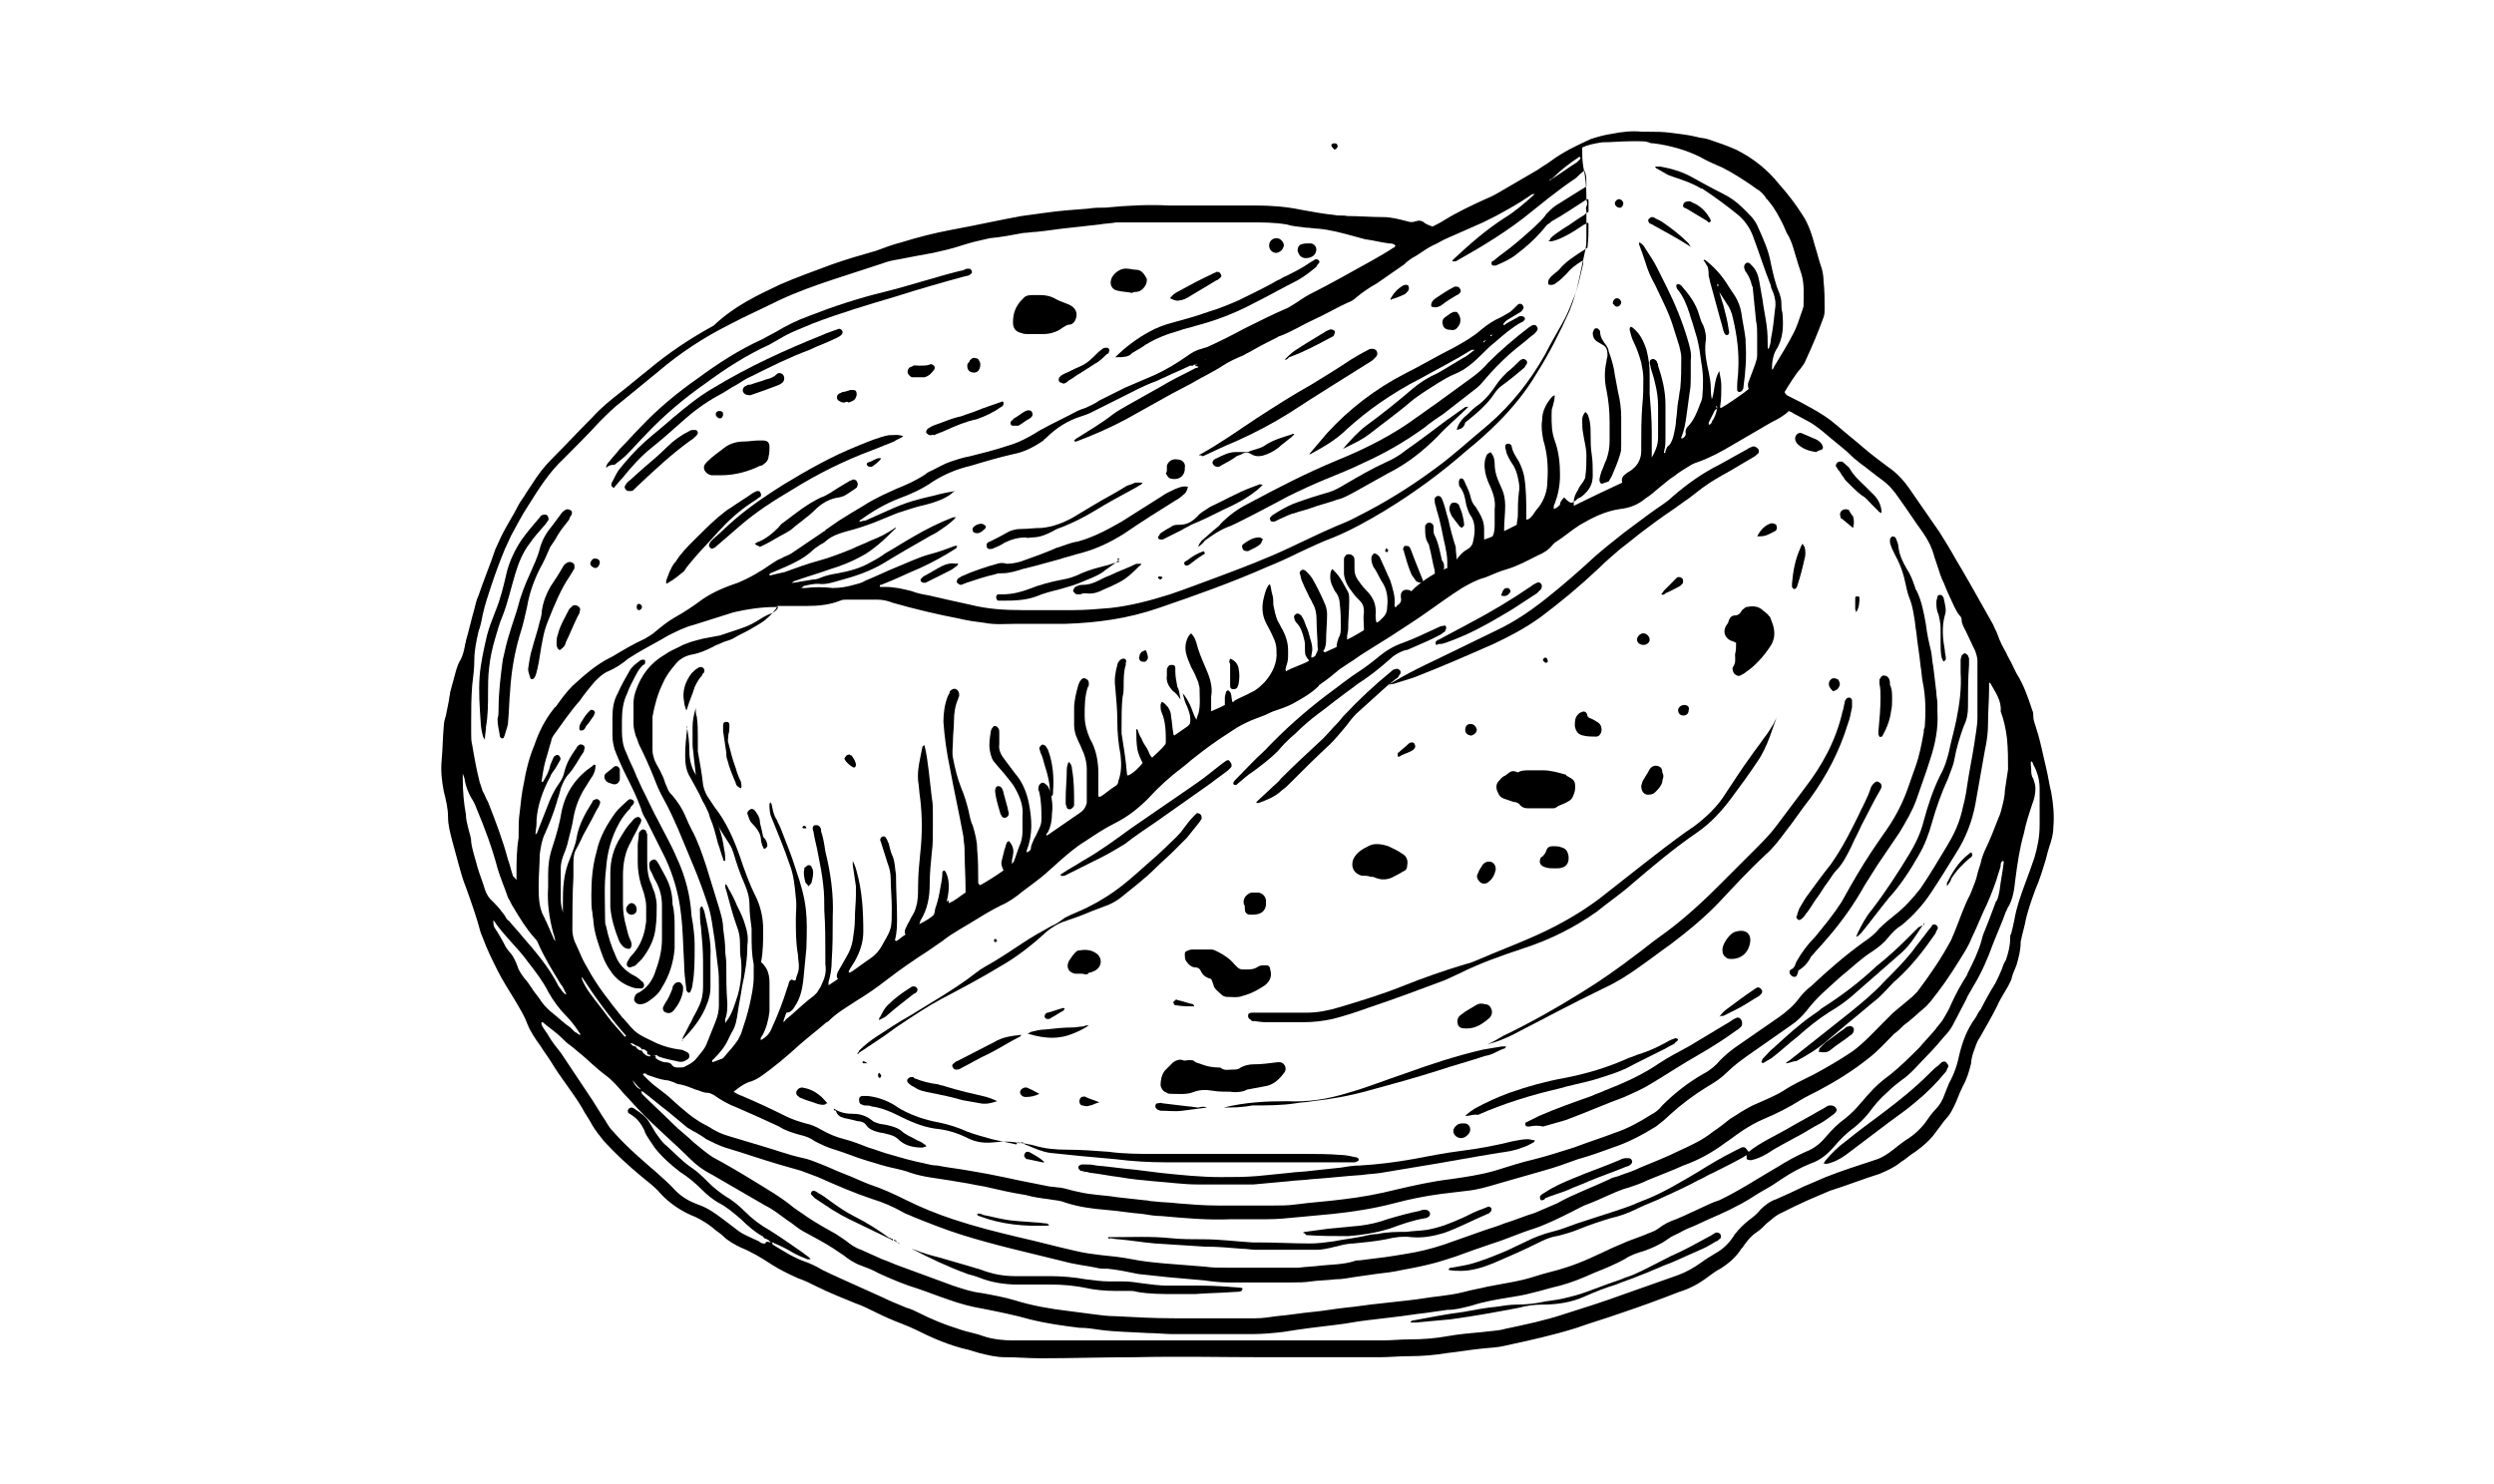 <?xml version="1.0" encoding="utf-8"?>
<!-- Generator: Adobe Illustrator 24.3.0, SVG Export Plug-In . SVG Version: 6.00 Build 0)  -->
<svg version="1.1" id="Layer_1" xmlns="http://www.w3.org/2000/svg" xmlns:xlink="http://www.w3.org/1999/xlink" x="0px" y="0px"
	 viewBox="0 0 236.6 140.8" style="enable-background:new 0 0 236.6 140.8;" xml:space="preserve">
<g>
	<path d="M135.9,21.5c0.4-0.2,0.8-0.4,1.1-0.6c1.3-0.8,2.6-1.4,3.9-2c0.5-0.2,0.9-0.4,1.4-0.7c1.2-0.7,2.4-1.4,3.6-2.1
		c0.4-0.3,0.8-0.5,1.2-0.8c1.2-0.9,2.5-1.5,3.8-2.1c0.6-0.2,1.3-0.4,2-0.5c1-0.2,1.9-0.3,2.9-0.2c0.2,0,0.4,0,0.5,0
		c0.7,0,1.5,0,2.2,0.1c0.8,0.1,1.7,0.2,2.5,0.4c0.3,0.1,0.7,0.1,1,0.2c0.9,0.3,1.8,0.6,2.7,1c1.6,0.8,3,1.9,4.1,3.3
		c0.8,0.9,1.5,1.8,2.2,2.9c0.6,0.9,0.9,1.9,1.2,3c0.2,0.6,0.3,1.1,0.5,1.7c0.2,0.5,0.3,1.1,0.3,1.6c0.1,0.9,0.1,1.7,0.1,2.6
		c0,0.3,0,0.5-0.1,0.8c-0.5,1.4-1.1,2.8-1.7,4.1c-0.1,0.3-0.3,0.5-0.5,0.8c-0.4,0.4-1.2,1.7-1.5,2.2c0.1,0.3,0.4,0.4,0.6,0.5
		c0.6,0.3,1.2,0.6,1.9,1c0.9,0.5,1.7,1,2.5,1.7c0.8,0.7,1.7,1.4,2.5,2.1c0.7,0.6,1.5,1.2,2.3,1.8c0.9,0.6,1.6,1.4,2.2,2.3
		c0.9,1.3,1.8,2.6,2.7,3.9c0.5,0.8,1,1.6,1.5,2.5c0.9,1.5,1.8,3.1,2.7,4.7c0.3,0.5,0.6,1.1,0.9,1.6c0.1,0.3,0.3,0.6,0.4,0.9
		c0.2,0.6,0.5,1.2,0.8,1.7c0.2,0.5,0.5,0.9,0.7,1.4c0.1,0.2,0.2,0.4,0.3,0.6c0.7,1.1,1.1,2.3,1.5,3.5c0.1,0.2,0.1,0.4,0.1,0.6
		c0,0.4,0.2,0.8,0.3,1.2c0.4,1.2,0.6,2.4,0.9,3.6c0.2,0.8,0.3,1.6,0.5,2.4c0.2,1.1,0.3,2.2,0.2,3.3c0,0.7-0.2,1.3-0.4,1.9
		c-0.1,0.3-0.2,0.7-0.3,1.1c-0.3,1-0.6,2-1,2.9c-0.4,1.1-0.8,2.2-1,3.3c-0.1,0.4-0.2,0.8-0.3,1.2c0,0.2-0.1,0.3-0.1,0.5
		c0,0.8-0.2,1.5-0.4,2.2c-0.2,0.5-0.4,0.9-0.5,1.4c-0.1,0.2-0.2,0.4-0.3,0.6c-0.4,0.7-0.8,1.3-1.1,2c-0.5,1-1.1,2-1.6,2.9
		c-0.3,0.4-0.4,0.9-0.6,1.4c-0.1,0.3-0.2,0.7-0.2,1c-0.2,0.8-0.4,1.5-0.8,2.2c-0.2,0.4-0.4,0.9-0.6,1.4c-0.3,0.7-0.6,1.3-1.1,1.8
		c-0.3,0.4-0.6,0.8-0.9,1.2c-0.5,0.7-1.2,1.3-1.9,1.8c-0.5,0.3-0.9,0.7-1.4,1c-0.6,0.5-1.3,0.8-2,1.1c-1.6,0.5-3.1,1.1-4.7,1.6
		c-0.7,0.3-1.4,0.6-2.1,0.9c-0.9,0.4-1.7,0.8-2.5,1.2c-0.5,0.2-0.9,0.6-1.4,1c-0.3,0.3-0.6,0.6-0.9,0.8c-0.6,0.4-1,0.9-1.4,1.5
		c0,0-0.1,0.1-0.1,0.1c-0.5,0.8-1.2,1.4-2,1.9c-0.4,0.2-0.8,0.5-1.2,0.8c-0.8,0.6-1.7,1.1-2.7,1.4c-1.8,0.7-3.7,1.4-5.5,2
		c-1.4,0.5-2.8,0.9-4.2,1.4c-2.2,0.7-4.5,1.2-6.8,1.7c-0.8,0.2-1.6,0.2-2.4,0.3c-1,0.1-2.1,0.3-3.1,0.4c-1.2,0.2-2.4,0.3-3.6,0.3
		c-1,0-1.9,0.1-2.9,0.1c-0.1,0-0.2,0-0.4,0c-2.6,0-5.3,0-7.9,0c-0.7,0-1.4,0-2.2,0c-4.2,0-8.5-0.1-12.7,0c-3,0-5.9,0.1-8.9,0.1
		c-1.1,0-2.2-0.1-3.3-0.1c-0.9,0-1.7-0.2-2.5-0.4c-0.3-0.1-0.7-0.2-1-0.3c-1.8-0.4-3.4-1.1-5-1.9c-0.4-0.2-0.9-0.4-1.4-0.6
		c-0.8-0.3-1.7-0.7-2.5-1.1c-0.6-0.3-1.2-0.6-1.8-0.8c-1.2-0.5-2.5-1-3.7-1.6c-0.6-0.3-1.2-0.6-1.8-0.8c-0.9-0.4-1.7-0.8-2.5-1.3
		c-0.9-0.6-1.9-1.2-2.9-1.6c-0.6-0.3-1.2-0.6-1.7-1.1c-0.3-0.3-0.7-0.5-1-0.8c-0.5-0.4-1-0.7-1.6-1c-1.3-0.5-2.5-1.3-3.4-2.3
		c-0.5-0.6-1.2-1.1-1.8-1.6c-1.2-1-2.4-2.1-3.5-3.3c-0.4-0.5-0.8-1-1.1-1.5c-0.3-0.6-0.7-1.1-1-1.7c-0.9-1.5-2-2.8-2.9-4.3
		c-0.3-0.5-0.7-1-1-1.5c-0.5-0.7-1-1.4-1.3-2.2c-0.3-0.8-0.7-1.4-1.1-2.1c-0.6-1-1.2-1.9-1.7-2.9c-0.5-1-1-2-1.4-3.1
		c-0.1-0.2-0.1-0.3-0.2-0.5c-0.4-1.5-0.9-2.9-1.4-4.3c-0.3-0.7-0.5-1.5-0.7-2.2c-0.2-0.7-0.4-1.5-0.6-2.2c-0.2-0.8-0.4-1.5-0.4-2.3
		c0-0.8-0.2-1.6-0.4-2.4c-0.2-1-0.3-2-0.2-3c0.1-1.1,0.1-2.2,0.2-3.2c0-0.3,0.1-0.7,0.2-1c0.1-0.5,0.2-1,0.3-1.5
		c0-0.2,0.1-0.5,0.1-0.7c0.2-0.7,0.4-1.5,0.6-2.2c0.1-0.3,0.2-0.6,0.4-0.9c0.2-0.4,0.3-0.8,0.4-1.3c0-0.2,0.1-0.3,0.1-0.5
		c0.3-1,0.5-2,0.8-3c0.1-0.4,0.2-0.9,0.4-1.3c0.5-1.5,1.1-2.9,1.6-4.4c0.2-0.4,0.4-0.9,0.6-1.3c0.5-1,1.1-1.9,1.6-2.9
		c0.2-0.4,0.5-0.7,0.7-1.1c0.2-0.3,0.4-0.6,0.6-0.9c0.5-0.8,1.1-1.6,1.8-2.3c1.3-1.3,2.6-2.7,3.9-4c0.8-0.9,1.8-1.7,2.7-2.4
		c0.9-0.7,1.7-1.4,2.6-2.1c1.9-1.6,4-3,6.2-4.2C69.7,29,71.9,28,74,27c1.6-0.7,3.3-1.3,4.9-1.9c1.4-0.5,2.8-0.9,4.2-1.3
		c0.8-0.3,1.6-0.6,2.4-0.8c1.6-0.5,3.2-0.9,4.8-1.2c2.2-0.4,4.4-0.9,6.6-1.3c0.7-0.1,1.5-0.2,2.2-0.3c1.4-0.2,2.7-0.3,4.1-0.4
		c0.6-0.1,1.2-0.1,1.7-0.1c2-0.2,4-0.3,6-0.2c2.7,0,5.5,0,8.2,0c1.4,0,2.9,0.1,4.3,0.4c1.1,0.2,2.2,0.4,3.2,0.5
		c0.4,0.1,0.8,0,1.2,0.1c1.1,0,2.3,0.1,3.4,0.1c0.8,0,1.5,0.2,2.3,0.4c0.3,0.1,0.5,0.1,0.8,0c0.3-0.1,0.6-0.1,0.9,0.2
		C135.4,21.3,135.6,21.4,135.9,21.5z M61.8,100.2c0.1,0,0.3,0,0.4,0c0,0.1,0,0.2,0,0.2c0.2,0.2,0.5,0.3,0.8,0.4c0.2,0,0.5,0,0.7,0.2
		c0.2,0.3,0.4,0.3,0.7,0.3c0.2,0,0.5,0,0.6-0.1c0.4-0.2,0.8-0.4,1.1-0.8c0.4-0.5,0.8-0.9,1-1.5c0.3-0.7,0.5-1.3,0.8-2
		c0.2-0.5,0.3-1,0.3-1.5c0-0.6,0-1.2,0-1.8c0-0.6,0-1.3-0.1-1.9c-0.1-0.8-0.2-1.7-0.3-2.5c-0.2-1.2-0.3-2.4-0.7-3.5
		c-0.4-1.2-0.8-2.3-1.3-3.5c-0.5-1.2-1-2.4-1.5-3.6c-0.4-0.9-0.8-1.8-1.3-2.7c-0.4-0.7-0.7-1.4-1-2.2c-0.4-1-0.9-2.1-1.4-3.1
		c-0.1-0.3-0.2-0.6-0.3-0.8c-0.1-0.4-0.2-0.7-0.2-1.1c0-0.7,0-1.3,0-2c0-0.4,0.1-0.8,0.2-1.1c0.5-1.5,1.4-2.7,2.8-3.5
		c0.4-0.3,0.9-0.5,1.3-0.7c0.7-0.4,1.5-0.6,2.3-0.8c0.5-0.1,1.1-0.2,1.6-0.3c0.6-0.2,1.2-0.4,1.8-0.6c0.6-0.2,1.1-0.4,1.6-0.7
		c0.5-0.3,0.9-0.6,1.5-0.8c0.2-0.1,0.4-0.2,0.6-0.5c0,0,0-0.1,0-0.1c-0.1,0-0.2,0-0.2,0c-1.4,0-2.7,0.2-4,0.5
		c-1.3,0.4-2.5,0.8-3.8,1.2c-0.8,0.2-1.6,0.6-2.4,1c-1,0.6-2,1.1-3,1.7c-0.3,0.2-0.5,0.3-0.8,0.5c-0.6,0.5-1.2,0.9-1.9,1.2
		c-0.5,0.2-0.9,0.6-1.3,1c-0.5,0.6-1,1.2-1.4,1.8c-0.9,1-1.7,2.2-2.5,3.3c-0.1,0.2-0.2,0.3-0.2,0.5c-0.2,0.6-0.3,1.1-0.5,1.7
		c-0.2,0.7-0.3,1.3-0.4,2c0,0.1-0.1,0.2,0.1,0.2c0.3-0.5,0.6-1,0.7-1.6c0.1-0.2,0.2-0.5,0.3-0.7c0-0.1,0.2-0.2,0.2-0.2
		c0.1-0.1,0.3-0.1,0.4,0.1c0.1,0.1,0.1,0.3,0,0.4c-0.1,0.2-0.3,0.5-0.4,0.7c-0.2,0.3-0.4,0.5-0.5,0.8c-0.7,1.3-1.2,2.7-1.3,4.1
		c0,0.1,0,0.2,0,0.3c0,0.4-0.1,0.7-0.1,1.1c0.1-0.1,0.2-0.2,0.2-0.3c0.3-0.8,0.6-1.5,0.9-2.3c0.3-0.8,0.6-1.5,1.1-2.2
		c0.2-0.3,0.4-0.6,0.5-1c0.2-0.9,0.6-1.6,1.1-2.3c0.1-0.1,0.1-0.2,0.2-0.3c0.2-0.2,0.3-0.2,0.5-0.1c0.2,0.1,0.2,0.3,0.1,0.5
		c0,0,0,0.1,0,0.1c-0.5,0.7-0.8,1.4-1.4,2.1c-0.4,0.4-0.6,0.9-0.8,1.4c-0.1,0.5-0.3,1-0.4,1.4c-0.3,1-0.7,2-1.1,2.9
		c-0.3,0.6-0.4,1.3-0.5,2c0,1-0.1,1.9-0.1,2.9c0,1,0,2.1,0.5,3c0.1,0.1,0.1,0.3,0.2,0.4c0.2,0.5,0.5,1.1,0.7,1.6
		c0,0.1,0.1,0.2,0.2,0.3c-0.1-0.3-0.1-0.5-0.2-0.7c-0.4-1.5-0.6-2.9-0.5-4.4c0-0.4,0-0.8,0-1.2c0-0.9,0.1-1.7,0.4-2.6
		c0.4-1.2,0.7-2.3,0.9-3.5c0.4-1.8,1.4-3.2,2.9-4.2c0.1-0.1,0.1-0.2,0.3-0.1c0,0.4-0.1,0.8-0.4,1.2c-0.2,0.3-0.3,0.5-0.5,0.8
		c-0.6,0.9-1,1.9-1.2,3c-0.1,0.7-0.3,1.4-0.5,2.2c-0.1,0.5-0.3,1-0.5,1.5c-0.1,0.3-0.2,0.7-0.2,1c0,1,0,2.1,0,3.1
		c0,0.4,0.1,0.8,0.2,1.2c0-0.3,0-0.6,0-0.8c0-0.7,0-1.5,0.1-2.2c0.1-0.8,0.3-1.5,0.6-2.2c0.2-0.6,0.5-1.2,0.6-1.9
		c0.2-1.2,0.8-2.3,1.5-3.4c0-0.1,0.1-0.2,0.2-0.2c0.1-0.1,0.3-0.1,0.4,0s0.2,0.2,0.1,0.4c-0.1,0.2-0.1,0.3-0.2,0.4
		c-0.3,0.5-0.5,1-0.8,1.5c-0.2,0.4-0.4,0.7-0.6,1.1c-0.2,0.5-0.5,1-0.7,1.4c-0.2,0.4-0.2,0.9-0.2,1.4c0,0.4,0,0.8,0,1.1
		c-0.1,1.7-0.1,3.4-0.1,5.1c0,0.3,0.1,0.7,0.2,1c0.2,0.4,0.3,0.7,0.5,1.1c0.2,0.5,0.4,0.9,0.7,1.4c0.9,1.7,2.1,3.2,3.3,4.7
		c0,0.1,0.1,0.1,0.1,0.1c1.3,1.5,1.1,1.4,3.2,2.4c0.7,0.3,1.4,0.5,2.2,0.6c0.2,0,0.4,0.1,0.6,0.2c0.2,0.1,0.3,0.2,0.3,0.4
		s-0.1,0.3-0.3,0.4c-0.3,0.2-0.6,0.2-0.9,0.1c-0.5-0.1-0.9-0.2-1.3-0.3c-0.2-0.1-0.5-0.1-0.6-0.3C62.1,100.2,61.9,100.2,61.8,100.2
		c-0.1-0.1-0.2-0.1-0.2-0.1c-0.1,0-0.2-0.1-0.2-0.1c0-0.1,0-0.1,0-0.2c-0.1-0.1-0.3-0.3-0.5-0.2c-0.1-0.2-0.3-0.3-0.6-0.4
		C60,99,60,99,59.8,99c0.1,0.1,0.2,0.3,0.5,0.3c0.1,0.2,0.3,0.4,0.6,0.4c0,0.1,0.1,0.1,0.1,0.2c0.1,0.1,0.2,0.2,0.4,0.3
		c0.1,0,0.2,0,0.2,0.1C61.7,100.1,61.8,100.1,61.8,100.2z M113.4,34.6c0,0,0.1,0,0.1,0C113.6,34.5,113.5,34.5,113.4,34.6
		C113.5,34.5,113.5,34.5,113.4,34.6c-0.1,0-0.2,0-0.2,0.1c-0.1,0-0.2,0-0.3,0c-0.8,0.4-1.6,0.7-2.4,1.1c-0.3,0.1-0.6,0.3-0.9,0.4
		c-1.1,0.4-2.2,1-3.2,1.5c-1,0.5-2,1-3,1.5c-0.2,0.1-0.5,0.2-0.8,0.3c-1.3,0.4-2.4,1.1-3.4,2.1c-0.1,0.1-0.2,0.1-0.2,0.2
		c-0.9,0.6-1.8,1.1-2.9,1.3c-1.3,0.3-2.7,0.7-4,1.1c-1.3,0.3-2.5,0.8-3.6,1.5c-1,0.7-2.1,1.2-3.2,1.6c-1.3,0.5-2.5,1.2-3.6,2
		c-0.1,0-0.1,0.1-0.2,0.2c0.2,0,0.4-0.1,0.6-0.1c0.9-0.4,1.8-0.8,2.7-1.2c0.7-0.3,1.5-0.6,2.3-0.8c0.7-0.2,1.3-0.3,2-0.5
		c0.4-0.1,0.9-0.2,1.5-0.3c-0.2,0.1-0.3,0.2-0.4,0.3c-0.7,0.5-1.6,0.8-2.4,1c-0.9,0.2-1.8,0.5-2.7,0.8c-0.7,0.3-1.5,0.6-2.2,0.9
		c-0.8,0.3-1.7,0.6-2.5,0.8c-0.7,0.2-1.4,0.4-2,0.9c-0.2,0.2-0.4,0.3-0.6,0.4c-0.3,0.2-0.6,0.4-0.9,0.7c-0.7,0.6-1.5,1-2.4,1.4
		c-0.5,0.2-0.9,0.4-1.4,0.6c-0.1,0-0.1,0.1-0.1,0.2c0,0,0,0,0,0c0,0,0,0,0,0c0,0,0,0,0.1,0c0.4-0.1,0.8-0.2,1.3-0.3
		c1.1-0.4,2.2-0.8,3.3-1.1c1.1-0.3,2.1-0.7,3.1-1.1c0.6-0.3,1.2-0.5,1.8-0.8c0.8-0.3,1.6-0.7,2.3-1.2c0,0,0.1,0,0.1,0
		c0,0,0,0.1-0.1,0.1c-0.5,0.5-1,1-1.6,1.5c-0.5,0.4-1,0.8-1.6,1.1c-0.9,0.5-1.9,0.9-2.9,1.2c-1.1,0.4-2.2,0.7-3.3,1.1
		c-0.1,0-0.2,0.1-0.4,0.2c0.1,0,0.2,0,0.2,0c0.6-0.1,1.2-0.2,1.8-0.3c0.3,0,0.6-0.1,0.8-0.2c0.5-0.2,1-0.3,1.6-0.4
		c1.1-0.2,2.2-0.5,3.2-1.1c0.4-0.2,0.9-0.5,1.3-0.8c0.9-0.5,1.8-1.1,2.7-1.6c1.2-0.7,2.4-1.3,3.7-1.8c0.1,0,0.2,0,0.3-0.1
		c-0.1,0.1-0.1,0.2-0.1,0.2c-0.5,0.5-1.1,0.9-1.7,1.3c-0.3,0.2-0.6,0.3-0.9,0.5c-1.4,0.8-2.8,1.6-4.1,2.4c-1.3,0.8-2.8,1.3-4.3,1.7
		c-0.7,0.2-1.3,0.4-2,0.3c-0.4,0-0.9,0.1-1.3,0.2c-0.1,0-0.1,0.1-0.3,0.2c0.2,0,0.3,0,0.4,0c0.8-0.1,1.7-0.1,2.6,0
		c0.7,0,1.3-0.1,2-0.3c0.4-0.1,0.8-0.2,1.1-0.4c1-0.4,2-0.9,3-1.3s2-0.9,3.1-1.2c0.8-0.2,1.6-0.5,2.4-0.8c0.1,0,0.1,0,0.2,0
		c0,0.2-0.1,0.2-0.2,0.3c-1.1,0.7-2.2,1.3-3.3,1.8c-1.2,0.5-2.4,1.1-3.7,1.6c-0.1,0-0.2,0-0.1,0.2c0,0,0,0,0.1,0c0.1,0,0.3,0,0.4,0
		c0.9,0,1.7,0.2,2.5,0.4c0.5,0.2,1,0.3,1.6,0.4c1.3,0.3,2.6,0.6,4,0.9c1.6,0.4,3.2,0.5,4.9,0.5c1.6,0,3.2,0,4.8,0
		c1.2,0,2.3-0.1,3.5-0.2c1.9-0.2,3.8-0.7,5.7-1.3c1.5-0.5,3-1.1,4.4-1.6c2.4-0.9,4.8-1.8,7.1-2.9c1.3-0.6,2.7-1.3,4.1-1.9
		c0.7-0.3,1.5-0.6,2.2-1c2.6-1.3,5-2.8,7.3-4.5c1.8-1.3,3.4-2.8,5.1-4.2c2.2-1.9,4-4.2,5.4-6.7c0.5-1,1.1-2,1.6-2.9
		c0.4-0.7,0.7-1.4,1-2.2c0.5-1.1,0.7-2.3,1-3.5c0-0.1,0-0.2,0-0.3c-0.7,0.4-1.2,0.8-1.6,1.3c-0.3,0.3-0.6,0.6-0.9,0.8
		c-0.2,0.2-0.5,0.3-0.8,0.2c-0.1-0.4,0.1-0.6,0.3-0.8c0.2-0.2,0.5-0.4,0.7-0.6c0.4-0.5,0.9-0.9,1.5-1.3c0.4-0.3,0.8-0.5,1.2-0.8
		c0.1-0.8,0.1-1.5,0.1-2.3c0,0-0.1,0-0.1-0.1c-0.1,0.1-0.2,0.2-0.3,0.2c-0.6,0.4-1.2,0.8-1.8,1.1c-0.4,0.2-0.8,0.4-1.3,0.5
		c-0.1,0-0.1,0-0.3,0c0.1-0.1,0.2-0.2,0.2-0.3c0.4-0.4,0.8-0.6,1.2-0.9c0.7-0.4,1.3-0.9,2-1.3c0.1-0.1,0.2-0.2,0.4-0.3
		c0-0.4,0-0.8,0-1.1c0,0,0-0.1-0.1-0.1c-0.1,0-0.2,0.1-0.2,0.1c-1.1,0.7-2.1,1.4-3.2,2c-0.1,0.1-0.2,0.2-0.4,0.3
		c-0.2,0.2-0.4,0.5-0.6,0.7c-0.7,0.8-1.5,1.5-2.3,2.1c-0.6,0.5-1.3,0.8-2,1.1c-0.1,0-0.1,0-0.2,0c-0.1,0-0.1,0-0.2-0.1
		c0,0,0-0.1,0-0.2s0.1-0.1,0.1-0.1c0.3-0.2,0.6-0.5,0.9-0.7c1.1-0.8,2-1.6,3-2.5c0.4-0.4,0.9-0.8,1.2-1.3c0.3-0.3,0.6-0.6,0.9-0.8
		c0.8-0.5,1.6-1,2.4-1.5c0.2-0.1,0.3-0.2,0.5-0.3c0-0.7,0-1.2-0.2-1.5c-0.3,0.2-0.6,0.5-0.8,0.7c-0.9,0.6-1.7,1.2-2.6,1.9
		c-0.5,0.4-1,0.8-1.5,1.2c-2.3,1.9-4.8,3.4-7.3,4.8c0,0-0.1,0-0.1,0c-0.1,0-0.1,0-0.2,0c0,0,0-0.1,0-0.1c0.1-0.1,0.1-0.1,0.2-0.2
		c1.5-1.4,3-2.7,4.7-3.8c1-0.6,1.9-1.4,2.7-2.1c0.1-0.1,0.1-0.1,0.2-0.2c-0.2,0-0.4,0.1-0.5,0.2c-1,0.7-2.1,1.3-3.2,1.9
		c-0.4,0.2-0.8,0.4-1.2,0.6c-1.1,0.5-2.3,1-3.4,1.5c-0.5,0.2-0.9,0.5-1.4,0.7c-0.6,0.3-1.1,0.7-1.6,1c-0.4,0.2-0.8,0.5-1.1,0.8
		c-0.9,0.6-1.7,1.2-2.6,1.8c-0.7,0.4-1.3,0.8-1.9,1.3c-0.2,0.2-0.5,0.4-0.8,0.5c-1.1,0.5-2.1,1.1-3.2,1.6c-1.1,0.5-2.2,1.2-3.3,1.6
		c-0.1,0-0.2,0.1-0.2,0.1c-0.8,0.4-1.6,0.8-2.3,1.2c-0.3,0.2-0.6,0.3-0.9,0.5c-0.7,0.3-1.4,0.6-2,1c-0.9,0.6-2,1.1-3,1.7
		c-0.6,0.3-1.3,0.7-1.9,1c-1.4,0.8-2.9,1.6-4.3,2.4c-1.5,0.8-3.1,1.5-4.7,2.1c-0.1,0-0.2,0-0.2-0.1c0.1-0.1,0.2-0.2,0.4-0.3
		c1.1-0.7,2.3-1.4,3.3-2.2c0.4-0.3,0.8-0.5,1.3-0.8c1.1-0.6,2.1-1.2,3.2-1.8c1-0.6,2-1.1,3-1.6c0.2-0.1,0.3-0.2,0.5-0.2
		c0,0,0.1-0.1,0.1-0.1C113.3,34.7,113.4,34.7,113.4,34.6z M114.4,34.1C114.4,34.1,114.5,34,114.4,34.1
		C114.5,34,114.4,34.1,114.4,34.1c0,0-0.1,0-0.1,0.1C114.3,34.1,114.3,34.2,114.4,34.1C114.4,34.1,114.4,34.1,114.4,34.1z
		 M162.9,38.8c-0.1,0-0.1,0.1-0.2,0.1c-0.2,0.4-0.4,0.8-0.6,1.2c0,0,0,0.1,0,0.2c0.2,0,0.3-0.2,0.3-0.3
		C162.7,39.6,162.8,39.2,162.9,38.8c0-0.1,0-0.1,0-0.2c0,0,0,0-0.1-0.1C162.8,38.7,162.9,38.7,162.9,38.8z M147.2,17
		c0.8-0.5,1.6-1.1,2.4-1.6c0.1-0.1,0.2-0.2,0.3-0.3c0-0.1,0.1-0.1,0-0.2c0,0-0.1,0-0.1,0c-0.9,0.6-1.7,1.2-2.5,2
		C147.2,16.9,147.2,17,147.2,17c-0.1,0-0.2,0-0.2,0.2C147,17.1,147.1,17.1,147.2,17z M73.2,117.9c0.1,0.1,0.1,0.1,0.1,0.2
		c1,0.6,1.9,1.2,3,1.6c0.6,0.2,1.2,0.5,1.7,0.8c1.2,0.6,2.4,1.1,3.7,1.7c0.7,0.3,1.3,0.6,2,0.9c0.8,0.4,1.6,0.7,2.3,1
		c0.4,0.1,0.8,0.3,1.2,0.5c1.2,0.6,2.4,1.1,3.7,1.5c0.8,0.3,1.6,0.4,2.4,0.7c0.9,0.3,1.9,0.4,2.8,0.4c0.9,0,1.7,0,2.6,0
		c2.9,0,5.9,0,8.8,0c2.4,0,4.8,0,7.2,0c5.2,0,10.3,0,15.5,0c0.3,0,0.6,0,0.9,0c0.9,0,1.8-0.1,2.7-0.1c1.2,0,2.4-0.1,3.5-0.3
		c1.1-0.2,2.3-0.3,3.4-0.4c0.7-0.1,1.4-0.1,2.1-0.3c1.9-0.4,3.8-0.8,5.6-1.4c1.9-0.6,3.8-1.2,5.7-1.9c1.7-0.6,3.4-1.2,5.1-1.8
		c0.8-0.3,1.5-0.7,2.2-1.2c0.4-0.3,0.9-0.6,1.4-0.9c0.7-0.4,1.2-0.9,1.6-1.5c0.1-0.1,0.1-0.2,0.2-0.3c0.4-0.5,0.8-0.9,1.3-1.3
		c0.4-0.3,0.8-0.6,1.1-1c0.4-0.4,0.9-0.8,1.5-1c0.9-0.4,1.8-0.8,2.6-1.2c0.7-0.3,1.4-0.6,2.1-0.9c1.5-0.6,3.1-1.1,4.6-1.6
		c0.7-0.2,1.3-0.6,1.8-1c0.5-0.4,1-0.8,1.5-1.1c0.6-0.4,1.1-0.9,1.5-1.4c0.3-0.4,0.6-0.9,1-1.3c0.4-0.4,0.7-0.9,0.9-1.5
		c0.1-0.3,0.3-0.7,0.4-1c0.5-0.9,0.8-1.8,1-2.8c0.3-1.2,0.7-2.3,1.5-3.4c0.2-0.3,0.3-0.6,0.5-0.8c0.4-0.8,0.9-1.7,1.4-2.5
		c0.2-0.4,0.4-0.8,0.6-1.3c0.1-0.3,0.2-0.6,0.4-0.9c0.2-0.6,0.4-1.3,0.4-2c0-0.2,0-0.4,0.1-0.5c0.1-0.4,0.2-0.8,0.3-1.3
		c0.2-1.2,0.6-2.3,1-3.4c0.3-0.8,0.6-1.6,0.9-2.5c0.3-1,0.5-2,0.5-3.1c0-1.2,0-2.3,0-3.5c0-0.5-0.1-1.1-0.3-1.6
		c-0.1-0.3-0.3-0.6-0.4-0.9c0,0-0.1,0-0.1-0.1c-0.1,0.3,0,0.5,0,0.8c0,0.3,0,0.6,0.2,0.9c0.1,0.3,0.2,0.6,0.2,0.9
		c0,0.5-0.1,1-0.3,1.5c-0.3,0.9-0.6,1.8-0.8,2.8c-0.4,1.4-0.6,2.8-0.8,4.3c-0.1,0.9-0.2,1.9-0.7,2.7c-0.1,0.1-0.1,0.3-0.2,0.4
		c-0.1,0.3-0.2,0.5-0.3,0.8c-0.3,0.7-0.6,1.5-0.9,2.2c-0.5,1.4-1.1,2.8-1.9,4.1c-0.2,0.4-0.5,0.8-0.7,1.3c-0.4,0.8-0.8,1.5-1.2,2.3
		c-0.2,0.4-0.5,0.8-0.8,1.1c-0.5,0.6-1.1,1.3-1.7,1.9c-0.8,0.8-1.5,1.7-2.4,2.3c-0.4,0.3-0.9,0.7-1.3,1.1c-0.7,0.6-1.3,1.3-1.8,2
		c-0.4,0.5-0.9,1-1.4,1.4c-0.7,0.5-1.3,1.1-1.9,1.8c-0.6,0.7-1.3,1.3-2.2,1.6c-1,0.4-1.9,0.9-2.8,1.5c-0.3,0.2-0.6,0.4-0.9,0.6
		c-0.7,0.4-1.4,0.8-2,1.2c-1.3,0.8-2.6,1.4-4,2c-0.4,0.2-0.9,0.4-1.3,0.6c-0.5,0.2-1,0.4-1.5,0.7c-0.4,0.2-0.7,0.3-1.1,0.6
		c-0.7,0.5-1.4,0.8-2.2,1.1c-0.7,0.2-1.3,0.4-1.9,0.8c-0.9,0.5-1.9,0.9-2.9,1.3c-1.1,0.5-2.1,0.9-3.2,1.2c-0.9,0.2-1.8,0.5-2.7,0.7
		c-0.7,0.2-1.4,0.3-2,0.4c-1.2,0.2-2.5,0.4-3.7,0.8c-0.8,0.2-1.5,0.4-2.3,0.4c-0.7,0.1-1.4,0.2-2.1,0.3c-1,0.1-2.1,0.3-3.1,0.4
		c-0.8,0.1-1.7,0.2-2.5,0.3c-0.9,0.1-1.8,0.3-2.7,0.4c-1.7,0.2-3.4,0.4-5.2,0.7c-0.9,0.1-1.9,0.2-2.9,0.2c-1.9,0-3.9,0-5.8,0
		c-0.6,0-1.2,0-1.7,0c-0.8,0-1.6-0.1-2.4-0.1c-1.5-0.1-3-0.1-4.5-0.3c-0.7-0.1-1.3-0.2-2-0.2c-1.6-0.2-3.1-0.4-4.7-0.8
		c-1.4-0.4-2.9-0.7-4.4-1c-1.2-0.2-2.3-0.5-3.4-0.9c-0.9-0.3-1.9-0.7-2.8-1c-1.3-0.4-2.5-0.9-3.8-1.5c-0.5-0.3-1.1-0.5-1.6-0.7
		c-0.6-0.2-1.2-0.6-1.7-1c-0.3-0.2-0.6-0.4-0.9-0.6c-0.9-0.6-1.9-1.1-2.8-1.6c-0.6-0.3-1.1-0.8-1.6-1.1c-0.7-0.5-1.3-1-2.1-1.4
		c-1.7-1-3.3-1.9-5-2.9c-0.8-0.4-1.5-0.9-2.1-1.5c-1.6-1.6-3.3-3-4.9-4.7c-0.5-0.5-0.9-1-1.4-1.5c-0.6-0.7-1.1-1.3-1.8-1.8
		c-0.8-0.6-1.5-1.3-2.2-1.9c-0.4-0.3-0.7-0.6-1.1-0.9c-0.3-0.2-0.5-0.4-0.8-0.7c-0.5-0.5-1.1-0.9-1.7-1.4c-0.1-0.1-0.1-0.1-0.2-0.1
		c-0.1,0.1,0,0.2,0,0.3c0.2,0.4,0.5,0.7,0.7,1.1c0.3,0.5,0.7,1,1.1,1.5c0.6,0.9,1.2,1.8,1.8,2.7c0.4,0.6,0.8,1.2,1.2,1.8
		c0.3,0.5,0.7,1.1,1,1.6c0.3,0.4,0.5,0.9,0.9,1.3c0.7,0.8,1.5,1.6,2.4,2.4c1.2,1.1,2.5,2.1,3.6,3.3c0.6,0.6,1.3,1,2.1,1.3
		c0.9,0.3,1.6,0.8,2.4,1.4c1.9,1.4,1.2,1.1,3.4,2.1c0.1,0.1,0.3,0.2,0.4,0.2c0.1,0,0.2,0,0.2,0C72.7,117.7,72.9,117.9,73.2,117.9z
		 M149.3,47.6L149.3,47.6c0,0.1,0,0.2,0,0.4c1.6-0.8,3.1-1.5,4.6-2.2c-0.1-0.3,0-0.6,0.3-0.8c0.2-0.2,0.5-0.3,0.7-0.5
		c0.5-0.4,0.8-1,0.8-1.7c0-0.2,0-0.4,0-0.5c0-1.2,0-2.5,0.1-3.8c0.1-0.9,0.1-1.8,0.1-2.6c0-0.5-0.1-1-0.2-1.5
		c-0.2-0.7-0.4-1.3-0.7-1.9c-0.2-0.4-0.3-0.8-0.4-1.2c0-0.1,0-0.2,0.1-0.3c0.3,0.1,0.5,0.4,0.7,0.6c0.4,0.5,0.6,1,0.8,1.6
		c0.2,0.8,0.3,1.5,0.3,2.3c0,0.6,0,1.3,0,1.9c0.1,1.2,0.2,2.4,0.2,3.6c0,0.8,0,1.7,0,2.5c0,0.1,0,0.1,0,0.2c0,0-0.1,0-0.1,0
		c0,0,0,0,0,0c0,0,0-0.1,0-0.1c0.4-0.7,0.7-1.3,0.7-2.1c0-1,0-1.9,0-2.9c0-0.8-0.1-1.5-0.3-2.3c-0.1-0.5-0.3-1-0.4-1.4
		c0-0.2-0.1-0.3-0.1-0.5c0-0.2,0.1-0.3,0.2-0.3c0.1-0.1,0.3,0,0.4,0.1c0.1,0.1,0.1,0.1,0.1,0.2c0.1,0.1,0.1,0.2,0.1,0.3
		c0.4,1.2,0.7,2.4,0.7,3.7c0,1.1,0,2.2,0,3.2c0,0.4,0,0.7-0.1,1.1c0,0.1-0.1,0.2,0,0.3c0.1,0,0.1-0.1,0.1-0.2
		c0.1-0.2,0.1-0.4,0.3-0.5c0.3-0.3,0.4-0.7,0.5-1.1c0.1-0.5,0.2-0.9,0.2-1.3c0.1-0.6,0.1-1.2,0.2-1.8c0.1-0.4,0.1-0.8,0.2-1.2
		c0.1-1,0.1-2,0.1-3c0-0.3-0.1-0.7-0.2-1.1c-0.2-0.6-0.4-1.3-0.6-1.9c-0.4-1.3-1.1-2.6-1.7-3.9c-0.4-0.7-0.7-1.4-0.9-2.1
		c-0.2-0.6-0.4-1.2-0.6-1.7c0-0.1,0-0.1,0-0.2c0.3,0.1,0.5,0.4,0.6,0.6c0.4,0.6,0.8,1.2,1.1,1.8c0.3,0.6,0.6,1.2,0.9,1.8
		c0.8,1.6,1.5,3.3,2,5c0.2,0.7,0.4,1.3,0.3,2c0,0.5,0,1,0,1.5c0,0.5,0,1-0.1,1.5c-0.1,0.8-0.2,1.5-0.3,2.2c-0.1,0.7-0.2,1.4-0.5,2.1
		c0,0,0,0,0,0.1c0,0,0.1,0,0.1,0c0.2-0.1,0.4-0.3,0.3-0.6c0-0.2,0.1-0.4,0.2-0.5c0.6-0.6,0.9-1.4,1.2-2.2c0.1-0.2,0.2-0.5,0.2-0.7
		c0.1-1.1,0.1-2.1-0.1-3.2c-0.1-0.8-0.2-1.5-0.4-2.3c-0.1-0.3-0.2-0.7-0.3-1c-0.1-0.4-0.3-0.9-0.4-1.3c-0.3-0.9-0.6-1.7-1.2-2.4
		c0,0,0,0,0,0c-0.1-0.2-0.1-0.4,0-0.4c0.1-0.1,0.3,0,0.4,0.1c0,0,0,0,0,0c0.7,0.8,1.4,1.7,1.7,2.8c0.1,0.3,0.2,0.7,0.4,1
		c0.2,0.5,0.3,1.1,0.2,1.6c-0.1,1,0.1,1.9,0.3,2.8c0.1,0.5,0.2,1,0.2,1.5c0,0.3,0,0.6,0.1,1.1c0.3-0.9,0.2-1.8,0.7-2.7
		c0.1,0.5,0.2,1,0.2,1.4c0,0.6,0,1.3-0.1,1.9c0,0.1-0.1,0.2,0.1,0.2c0.4-0.2,2.3-1.5,2.6-1.8c-0.1-0.2-0.1-0.5,0-0.7
		c0.2-0.5,0.4-1.1,0.6-1.6c0.1-0.3,0.2-0.6,0.2-0.9c0-0.6,0-1.2,0-1.8c0-0.5,0-1-0.1-1.4c-0.1-1-0.2-2-0.3-3c0-0.1,0-0.3-0.1-0.4
		c-0.1-0.5-0.3-0.9-0.5-1.2c-0.1-0.1-0.2-0.3-0.2-0.4c-0.1-0.2,0-0.4,0.1-0.5c0.1-0.1,0.3-0.1,0.4,0c0.1,0.1,0.2,0.2,0.2,0.2
		c0.4,0.4,0.6,0.9,0.7,1.5c0.1,0.6,0.2,1.1,0.3,1.7c0.1,0.8,0.3,1.7,0.4,2.5c0.1,0.7,0.1,1.4,0.1,2c0,0.1,0,0.2,0.1,0.2
		c0.1-0.3,0.2-0.6,0.2-0.9c0.2-1,0.3-1.9,0.4-2.9c0.1-0.5,0-1.1-0.2-1.6c-0.1-0.2-0.2-0.4-0.2-0.6c-0.6-1.5-1.1-3.1-1.7-4.7
		c-0.3-0.8-0.8-1.5-1.4-2c-1.1-0.9-2.2-1.7-3.4-2.5c0,0,0,0-0.1,0c-0.8-0.5-1.7-0.8-2.6-1.1c-0.3-0.1-0.6-0.2-0.9-0.4
		c-0.2-0.1-0.5-0.3-0.7-0.4c-0.1,0-0.1-0.1-0.2-0.2c0.2,0,0.4,0,0.5,0c1.1,0.2,2.1,0.5,3,1c0.9,0.5,1.8,1,2.8,1.5
		c0.8,0.4,1.4,0.8,2,1.4s1.2,1.1,1.5,1.9c0.5,1.1,1,2.2,1.2,3.4c0.2,0.9,0.4,1.9,0.8,2.8c0.1,0.3,0.2,0.6,0.2,1c0,0.3,0,0.6,0.1,0.9
		c0.1,1.2,0.1,2.4-0.6,3.5c-0.3,0.5-0.4,1.2-0.4,1.9c0.1-0.1,0.2-0.2,0.2-0.3c0.6-1,1.3-2.1,1.8-3.1c0.4-0.7,0.6-1.5,0.9-2.3
		c0-0.1,0.1-0.2,0.1-0.4c0-1,0.1-2-0.2-3c-0.2-0.6-0.4-1.2-0.6-1.9c-0.2-0.7-0.4-1.4-0.8-2c-0.1-0.2-0.2-0.5-0.3-0.7
		c-0.4-0.8-0.8-1.6-1.4-2.3c-0.1-0.1-0.1-0.2-0.2-0.2c-0.2-0.4-0.6-0.8-1-1c-0.1-0.1-0.3-0.2-0.4-0.3c-0.9-0.6-1.8-1.2-2.8-1.7
		c-0.7-0.3-1.4-0.6-2.1-1c-1.4-0.7-2.9-1.1-4.4-1.3c-0.2,0-0.3,0-0.5-0.1c-0.3-0.1-0.6-0.1-0.9-0.1c-0.3,0-0.5,0-0.8,0
		c-0.9,0-1.8,0.1-2.7,0.1c-0.6,0.1-1.3,0.2-1.9,0.5c0,0.6,0,1.2,0.1,1.8c0.2,0.9,0.3,1.9,0.3,2.8c0,0.1,0,0.3,0,0.4
		c0.1,0.2,0.1,0.4,0,0.6c-0.1,0.1,0,0.3,0,0.5c0,0.8,0,1.6,0,2.4c0,0.4,0,0.8-0.1,1.2c-0.2,0.9-0.4,1.9-0.6,2.8c-0.2,1-0.5,2-0.9,3
		c-0.9,2-1.9,4-3.1,5.9c-1,1.7-2.3,3.3-3.7,4.7c-0.9,0.9-1.9,1.8-2.9,2.6c-2.5,2.2-5.1,4.1-7.9,5.8c-1.5,0.9-3.1,1.8-4.8,2.5
		c-1.1,0.4-2.1,0.9-3.2,1.4c-1,0.5-2.1,1-3.1,1.4c-3.4,1.5-6.8,2.7-10.3,3.9c-2.9,1-5.8,1.4-8.9,1.5c-1.6,0-3.1,0-4.7,0
		c-1,0-1.9,0.1-2.9-0.1c-0.8-0.1-1.6-0.2-2.4-0.4c-2.1-0.4-4.2-0.9-6.3-1.5c-0.5-0.2-1-0.3-1.5-0.3c-1,0-1.9,0-2.9,0
		c-0.2,0-0.4,0-0.6,0.1c-1,0.4-2.1,0.5-3.1,0.5c-0.8,0-1.5,0-2.3,0c-0.2,0-0.3,0-0.5,0c-0.4,0.6-0.8,1-1.3,1.4
		c-0.4,0.3-0.8,0.5-1.3,0.8c-0.5,0.3-1,0.5-1.5,0.8c-0.3,0.2-0.7,0.3-1,0.4c-0.4,0.2-0.8,0.3-1.1,0.5c-0.6,0.3-1.3,0.6-1.9,0.7
		c-0.6,0.1-1.2,0.4-1.6,0.9c-0.5,0.6-0.9,1.1-1.2,1.8c-0.5,1-0.8,2.1-1,3.2c0,0.2,0,0.3,0,0.5c0,0.9,0,1.7,0,2.6
		c0,0.2,0,0.4,0.1,0.7c0.1,0.5,0.4,0.9,0.6,1.3c0.2,0.4,0.4,0.8,0.5,1.2c0.1,0.2,0.2,0.5,0.3,0.7c0.1,0.2,0.3,0.4,0.4,0.5
		c0.5,0.6,0.9,1.2,1.2,1.9c0.2,0.5,0.4,0.9,0.6,1.3c0.6,1.1,1,2.3,1.4,3.5c0.4,1.3,0.8,2.6,1.2,3.9c0.2,0.7,0.4,1.3,0.4,2
		c0.1,0.7,0.2,1.4,0.2,2.1c0,0.4,0.1,0.8,0.1,1.2c0,1.3,0,2.6,0.1,3.8c0,0.5,0,1-0.2,1.5c0,0.1,0,0.2,0,0.4c0.1-0.2,0.2-0.3,0.2-0.3
		c0.5-0.7,0.7-1.5,1-2.4c0.3-1.1,0.4-2.2,0.3-3.3c-0.1-0.5-0.1-1-0.1-1.6c0-0.6-0.1-1.1-0.3-1.6c-0.4-1.1-0.7-2.3-1-3.4
		c-0.1-0.2-0.1-0.4-0.1-0.6c0.2,0.1,0.2,0.2,0.3,0.4c0.3,0.5,0.6,1.1,0.8,1.6c0.3,0.6,0.6,1.2,0.8,1.9c0.2,0.6,0.3,1.2,0.2,1.9
		c0,1.3-0.2,2.6-0.5,3.9c-0.1,0.8-0.3,1.6-0.4,2.4c-0.1,0.7-0.2,1.4-0.6,2c-0.1,0.2-0.2,0.4-0.3,0.6c-0.3,0.7-0.8,1.3-1.4,1.9
		c-0.1,0.1-0.2,0.1-0.1,0.3c0.3-0.1,0.5-0.2,0.8-0.3c0.1,0,0.2-0.1,0.3-0.2c0.4-0.5,0.9-1,1.3-1.6c0.1-0.2,0.2-0.4,0.3-0.6
		c0.3-0.9,0.6-1.8,0.8-2.7c0.2-0.9,0.4-1.8,0.4-2.7c0-0.4,0-0.8,0-1.2c-0.2-1-0.2-1.9-0.2-2.9c0-0.2,0-0.4,0-0.5
		c-0.1-0.7-0.2-1.5-0.2-2.2c0-0.8-0.2-1.4-0.5-2.1c-0.4-0.9-0.7-1.8-1-2.8c-0.1-0.3-0.2-0.6-0.4-0.9c-0.8-1.2-1.5-2.5-2.3-3.7
		c-0.1-0.1-0.1-0.2-0.2-0.3c-0.3-0.6-0.5-1.2-0.6-1.8c-0.1-0.8-0.2-1.7-0.3-2.6c0-0.3-0.1-0.7-0.1-1c0-0.6,0-1.2,0-1.7
		c0-0.6,0.1-1.1,0.3-1.8c0,0.3,0,0.6,0.1,0.8c0.1,0.7,0.1,1.3,0.1,2c0,0.4,0,0.9,0,1.3c0.2,1.1,0.4,2.2,0.5,3.2
		c0.1,0.4,0.2,0.8,0.5,1.2c0.2,0.3,0.4,0.6,0.6,0.9c1.1,1.4,1.8,3,2.4,4.7c0.2,0.6,0.4,1.2,0.6,1.7c0.3,0.8,0.6,1.5,1,2.3
		c0.4,0.9,0.6,1.9,0.6,2.9c0,1,0,2.1-0.2,3.1C73.1,92.1,73,93,73,93.9c0,0.5,0,1,0,1.4c0,0.2,0,0.5,0,0.7c-0.1,0.8-0.3,1.6-0.7,2.3
		c-0.1,0.1-0.2,0.3-0.1,0.4c0.5-0.3,0.8-0.6,1-1.1c0.6-1.3,1.1-2.6,1.5-3.9c0.1-0.2,0.1-0.4,0.2-0.6c0.1-0.1,0.2-0.2,0.3-0.1
		c0.1,0,0.1,0.1,0.3,0c0-0.2,0.1-0.4,0.2-0.7c0.2-0.6,0-1.2,0-1.7c-0.2-1.1-0.2-2.3-0.2-3.4c0-0.7,0.1-1.3,0-2
		c-0.1-1.1-0.2-2.2-0.6-3.2c-0.5-1.5-1.1-2.9-1.7-4.4c-0.2-0.4-0.2-0.9-0.2-1.3c0-0.1,0.1-0.1,0.1-0.2c0,0.1,0.1,0.2,0.1,0.2
		c0.1,0.5,0.2,1.1,0.5,1.5c0.1,0.3,0.3,0.6,0.4,0.9c0.5,1.3,1,2.5,1.4,3.8c1.1,3.2,1.1,4.4,1,7.5c-0.1,1-0.2,2.1-0.3,3.1
		c-0.1,0.8-0.3,1.7-0.8,2.4c-0.1,0.2-0.2,0.3-0.3,0.4c-0.1,0.1-0.3,0.2-0.5,0.2c-0.1,0.3-0.2,0.5-0.3,0.9c0.1-0.1,0.2-0.1,0.2-0.2
		c0.2-0.2,0.5-0.4,0.7-0.6c0.7-0.6,1.3-1.2,2-1.7c0.1-0.1,0.2-0.2,0.3-0.3c0.2-0.3,0.4-0.6,0.5-0.9c0.3-0.6,0.4-1.2,0.3-1.8
		c0-0.3,0-0.5,0-0.8c0-1.4,0-2.9-0.1-4.3c0-0.8,0-1.6-0.1-2.4c-0.1-1-0.3-2-0.5-3c-0.1-0.6-0.3-1.3-0.4-1.9c0-0.2-0.1-0.3-0.1-0.5
		c0-0.2,0.1-0.3,0.3-0.3c0.1,0,0.3,0,0.4,0.2c0.1,0.1,0.1,0.3,0.1,0.4c0.2,0.6,0.3,1.2,0.4,1.9c0.5,2,0.8,4.1,0.7,6.2
		c0,1.4,0,2.8-0.1,4.2c0,0.7-0.1,1.3-0.3,2c0,0.1,0,0.2,0,0.3c0.3-0.2,0.6-0.4,0.9-0.6c-0.2-0.2-0.1-0.5,0-0.7
		c0.3-0.5,0.5-0.9,0.8-1.4c0.3-0.5,0.5-1,0.6-1.6c0.1-0.7,0.2-1.3,0.2-2c0-0.8,0.1-1.6,0.1-2.3c0-0.3,0-0.5,0-0.8
		c-0.1-0.7-0.2-1.3-0.3-2c0-0.1,0-0.3,0-0.4c0.2,0.4,0.3,0.7,0.4,1.1c0.5,1.8,0.6,3.7,0.6,5.6c0,1-0.3,1.9-0.8,2.8
		c-0.2,0.3-0.3,0.5-0.5,0.8c0,0.1-0.2,0.2,0,0.3c0.1,0,0.1-0.1,0.2-0.1c0.6-0.4,1.1-0.8,1.7-1.2c0.6-0.4,1-0.9,1.3-1.5
		c0.8-1.4,0.8-1.4,0.8-3.3c0,0,0-0.1,0-0.1c0-0.9-0.1-1.8-0.1-2.7c0-0.5-0.1-1-0.3-1.5c-0.2-0.6-0.4-1.3-0.6-1.9
		c0-0.1-0.1-0.2-0.1-0.3c0-0.1,0.1-0.3,0.2-0.3c0.2-0.1,0.3,0,0.4,0.2c0.1,0.1,0.1,0.3,0.2,0.4c0.1,0.4,0.2,0.9,0.4,1.3
		c0.2,0.5,0.2,1.1,0.3,1.7c0,1.4,0.1,2.8,0.1,4.1c0,0.7,0,1.4-0.2,2.1c0,0,0,0,0.1,0.1c0.3-0.1,0.5-0.4,0.9-0.6
		c-0.2-0.4,0.1-0.7,0.2-1c0.2-0.3,0.3-0.6,0.5-0.9c0.2-0.3,0.3-0.7,0.4-1.1c0.1-0.6,0.1-1.1,0.1-1.7c0-1,0.1-2,0.2-3
		c0.2-1.8,0.2-3.5,0-5.2c-0.1-0.6-0.1-1.1-0.2-1.7c-0.1-1.1,0.2-2.1,0.4-3.2c0-0.1,0.1-0.1,0.2-0.2c0.2,0.8,0.3,1.6,0.4,2.4
		c0.1,0.9,0.2,1.7,0.3,2.6c0.1,0.5,0.1,1,0.1,1.6c0,0.4,0,0.9,0,1.3c0,0.8,0,1.6-0.1,2.3c-0.1,1-0.2,2-0.2,3c0,1.2-0.2,2.4-0.9,3.5
		c0,0.1,0,0.1-0.1,0.3c0.6-0.3,1.1-0.6,1.4-0.9c0.1-0.3,0.1-0.6,0.2-0.8c0.2-0.6,0.3-1.1,0.4-1.7c0.1-0.5,0.2-1,0.2-1.5
		c0-0.1,0.1-0.2,0.2-0.2c0.2,0.2,0.2,0.4,0.3,0.6c0.2,0.8,0.1,1.6-0.1,2.4C90,85.3,90,85.5,90,85.7c0.6-0.2,1.1-0.7,1.6-1
		c0-0.1,0-0.2,0-0.3c0-1.3-0.1-2.6-0.1-3.9c0-0.4-0.1-0.7-0.1-1.1c-0.4-2.2-0.9-4.4-1.3-6.6c-0.3-1.4-0.5-2.9-0.6-4.3
		c0-0.8,0.1-1.6,0.4-2.4c0.1-0.2,0.2-0.3,0.2-0.5c0.2-0.2,0.4-0.3,0.6-0.2c0.2,0.1,0.3,0.3,0.3,0.6c0,0.1-0.1,0.2-0.1,0.3
		c-0.3,0.7-0.4,1.4-0.4,2.1c0,0.7-0.1,1.3-0.1,2c0,0.5-0.1,1,0,1.5c0.2,1,0.4,1.9,0.8,2.9c0.3,0.7,0.5,1.4,0.7,2.2
		c0.1,0.5,0.2,1,0.4,1.4c0.2,0.7,0.4,1.4,0.4,2.2c0.1,1,0.1,2.1,0.1,3.1c0,0.1,0,0.2,0.2,0.3c0.7-0.4,1.5-0.9,2.2-1.4
		c-0.2-0.5-0.2-0.5-0.2-0.8c0.1-0.4,0.2-0.8,0.3-1.2c0.1-0.2,0.1-0.4,0.2-0.6c0-0.1,0.1-0.1,0.2-0.2c0.4,0.4,0.5,0.9,0.4,1.3
		c0,0.2-0.1,0.4-0.1,0.6c0,0.1,0,0.1,0,0.3c0.1-0.2,0.2-0.2,0.2-0.3c0.2-0.5,0.3-0.9,0.5-1.4c0.2-0.4,0.3-0.9,0.3-1.4
		c0-0.5,0-0.9,0-1.4c0.1-1-0.2-1.8-0.7-2.7c-0.2-0.4-0.5-0.7-0.8-1.1c-0.3-0.4-0.7-0.8-1.1-1.3c-0.3-0.3-0.4-0.7-0.5-1.2
		c-0.1-0.6,0-1.2,0.1-1.8c0-0.1,0.1-0.3,0.2-0.4c0.1-0.2,0.4-0.1,0.5,0.1c0.1,0.1,0.1,0.3,0.1,0.4c0,0.4,0,0.7,0,1.1
		c-0.1,0.6,0.2,1.1,0.6,1.6c0.3,0.4,0.6,0.8,0.9,1.2c0.7,0.8,1.1,1.8,1.3,2.8c0.3,1.5,0.4,3-0.2,4.5c0,0.1,0,0.1,0,0.2
		c0.2-0.1,0.4-0.2,0.4-0.4c0-0.3,0.2-0.6,0.3-0.9c0.2-0.3,0.3-0.6,0.5-1c0.1-0.2,0.2-0.5,0.2-0.8c0-0.9,0-1.7-0.2-2.6
		c0-0.1-0.1-0.2-0.1-0.3c0-0.3,0.1-0.5,0.3-0.6c0.2-0.1,0.4,0.1,0.6,0.3c0.1,0.1,0.1,0.3,0.2,0.4c0.2,0.7,0.3,1.5,0.2,2.2
		c0,0.6-0.1,1.2-0.4,1.8c-0.1,0.1-0.2,0.2-0.1,0.3c0.1-0.1,0.2-0.1,0.3-0.2c1-0.7,1.9-1.3,2.9-2c0.3-0.2,0.5-0.5,0.6-0.9
		c0-0.1,0-0.2,0-0.4c0-0.9,0-1.9,0-2.8c0-0.7-0.2-1.4-0.5-2c-0.1-0.3-0.3-0.6-0.4-0.9c-0.2-0.4-0.3-0.9-0.3-1.3c0-0.5,0-1.1,0-1.6
		c0-0.7,0.2-1.5,0.4-2.2c0.1-0.2,0.1-0.3,0.2-0.4c0.1-0.2,0.3-0.3,0.5-0.2c0.2,0.1,0.3,0.2,0.3,0.5c0,0.1,0,0.2-0.1,0.3
		c-0.3,0.9-0.3,1.8-0.3,2.7c0,0.8,0.2,1.5,0.5,2.2c0.6,1,0.8,2.2,0.8,3.3c0,0.6,0,1.2,0,1.8c0,0.1,0,0.3,0,0.4c0.1,0,0.1,0,0.2,0
		c0.5-0.3,0.9-0.7,1.4-1c0.2-0.1,0.3-0.3,0.3-0.5c0.3-0.8,0.3-1.6,0.2-2.5c-0.2-1-0.3-2.1-0.3-3.1c0-1.1-0.1-2.2-0.2-3.3
		c-0.1-0.7,0-1.4,0.2-2.1c0-0.1,0.1-0.3,0.2-0.4c0.1-0.1,0.2-0.2,0.4-0.2c0.2,0,0.3,0.2,0.2,0.4c0,0.1,0,0.1,0,0.2
		c-0.2,0.6-0.2,1.3-0.2,2c0,0.3,0,0.7-0.1,1c-0.1,0.9-0.1,1.9-0.1,2.9c0,0.2,0,0.4,0,0.6c0.2,1.2,0.4,2.5,0.5,3.7
		c0,0.1,0,0.2,0.1,0.3c0.5-0.2,1.1-0.8,1.4-1.2c-0.2-0.4-0.4-0.8-0.5-1.3c-0.1-0.6-0.1-1.2-0.1-1.7c0-0.1-0.1-0.2,0.1-0.2
		c0.1,0.3,0.2,0.6,0.4,0.9c0.1,0.3,0.3,0.6,0.5,0.9c0.2,0.3,0.2,0.6,0.5,0.9c0.4-0.4,0.9-0.8,1.2-1.2c0.1-0.1,0.1-0.2,0.1-0.3
		c0-0.9,0-1.9-0.4-2.8c-0.1-0.2-0.1-0.5-0.1-0.7c0-0.1,0.1-0.2,0.1-0.3c0.3,0.1,0.4,0.3,0.6,0.5c0.2,0.3,0.3,0.6,0.3,0.9
		c0.1,0.5,0.1,1,0.2,1.5c0,0.1,0,0.2,0.1,0.3c0.4-0.3,0.9-0.6,1.3-0.9c0.1-0.1,0.2-0.2,0.2-0.3c0.1-0.6-0.1-1.1-0.3-1.6
		c-0.2-0.4-0.3-0.8-0.4-1.2l0,0c0.3,0.3,0.5,0.7,0.7,1.1c0.2,0.4,0.3,0.9,0.6,1.4c0.1-0.3,0.1-0.4,0.2-0.6c0.2-0.8,0.1-1.6,0.1-2.4
		c0-0.2-0.1-0.3-0.1-0.5c-0.2-0.5-0.4-1-0.7-1.5c-0.2-0.5-0.4-0.9-0.5-1.4c-0.1-0.6,0-1.1,0.3-1.6c0.1-0.1,0.1-0.1,0.2-0.2
		c0.3,0.3,0.4,0.6,0.5,0.9c0.2,0.8,0.5,1.5,0.8,2.2c0.4,0.9,0.8,1.9,0.6,2.9c0,0.4,0,0.9,0,1.4c0.5-0.2,0.9-0.4,1.3-0.6
		c0-0.2,0-0.5,0-0.7c0-0.2,0.1-0.4,0.1-0.5c0-0.1,0.2-0.2,0.2-0.2c0.4,0.2,0.3,0.7,0.4,1.1c0.1,0,0.2,0,0.2-0.1
		c0.5-0.3,1.1-0.5,1.6-0.8c0.5-0.2,0.9-0.6,1.3-1c0.7-0.8,1.2-1.8,1.1-2.9c0,0,0-0.1,0-0.1c0-0.4-0.1-0.8-0.3-1.2
		c-0.2-0.5-0.5-1-0.7-1.4c-0.4-0.8-0.4-1.6-0.2-2.4c0.1-0.4,0.2-0.8,0.4-1.1c0.1-0.1,0.1-0.2,0.2-0.1c0.1,0.3,0.1,0.6,0.2,0.9
		c0.1,0.3,0.1,0.7,0.1,1c0.1,0.5,0.2,1,0.4,1.5c0.2,0.3,0.3,0.6,0.5,0.9c0.3,0.6,0.5,1.2,0.5,1.9c0,0.2,0,0.4,0,0.6
		c0,0.4-0.1,0.7-0.2,1c0,0.1-0.1,0.2,0,0.4c0.7-0.4,1.5-0.6,2.2-1c-0.3-0.4-0.4-0.5-0.4-1c0-0.1,0-0.2,0-0.4c0-0.2,0-0.4-0.1-0.7
		c-0.1-0.5-0.3-1.1-0.7-1.5c-0.1-0.1-0.2-0.3-0.2-0.4c-0.1-0.2,0-0.3,0.1-0.4c0.1-0.1,0.3-0.1,0.4,0c0.1,0.1,0.2,0.1,0.2,0.2
		c0.2,0.3,0.3,0.6,0.4,0.9c0.2,0.4,0.3,0.8,0.4,1.2c0.1,0.3,0.2,0.7,0.2,1c0,0.2-0.1,0.5-0.1,0.8c0.2,0,0.3-0.1,0.4-0.2
		c0.1-0.3,0.3-0.5,0.2-0.8c0-0.8-0.1-1.7-0.1-2.6c0-0.6-0.1-1.1-0.4-1.6c-0.1-0.3-0.3-0.5-0.4-0.8c-0.2-0.4-0.4-0.8-0.6-1.3
		c-0.1-0.2-0.1-0.5-0.2-0.7c0-0.1,0-0.2,0.2-0.3c0.1-0.1,0.3,0,0.4,0.1c0.2,0.2,0.4,0.4,0.6,0.7c0.4,0.7,0.8,1.5,1.1,2.2
		c0.2,0.4,0.3,0.8,0.3,1.2c0,0.9-0.1,1.7-0.1,2.6c0,0.3-0.1,0.6-0.2,0.8c-0.1,0.1-0.1,0.1,0.1,0.2c0.4-0.2,0.7-0.3,1.1-0.5
		c0-0.3,0.1-0.6,0.2-0.9c0.2-0.3,0.2-0.6,0.2-1c0-0.7,0-1.5-0.1-2.2c0-0.3-0.1-0.7-0.3-1c-0.2-0.2-0.3-0.5-0.4-0.7
		c-0.1-0.2-0.2-0.5-0.2-0.8c0-0.3,0-0.6,0.2-0.8c0.1,0.1,0.1,0.1,0.2,0.2c0.6,0.6,0.9,1.3,1.3,2c0.1,0.2,0.1,0.5,0.1,0.8
		c0,0.9-0.1,1.8-0.1,2.7c0,0.2-0.1,0.5-0.1,0.7c0,0.1,0,0.2,0,0.3c0.6-0.3,1.1-0.6,1.6-0.9c0-0.6-0.1-1.2,0-1.7
		c0-0.5-0.1-0.8-0.4-1.1c-0.2-0.2-0.5-0.5-0.7-0.8c-0.4-0.5-0.7-1-0.8-1.7c0-0.5,0-0.9,0-1.4c0-0.1,0-0.2,0.1-0.3
		c0.1-0.2,0.2-0.2,0.4-0.2c0.2,0,0.3,0.1,0.4,0.2c0.1,0.1,0.1,0.3,0.1,0.5c0,0.2,0,0.4,0,0.7c0,0.4,0.1,0.7,0.3,1
		c0.2,0.3,0.5,0.7,0.8,1c0.7,0.7,1,1.4,0.9,2.4c0,0.2,0,0.4,0.1,0.7c0.1-0.1,0.2-0.1,0.3-0.2c0.1-0.1,0.2-0.2,0.3-0.3
		c0.3-0.3,0.4-0.6,0.4-1c0.1-0.8,0-1.7-0.5-2.4c-0.3-0.5-0.5-1-0.8-1.4c-0.1-0.2-0.2-0.5-0.2-0.8c0-0.2,0.1-0.4,0.3-0.5
		c0.3,0.1,0.5,0.3,0.6,0.6c0.3,0.7,0.6,1.3,0.9,2c0.2,0.7,0.5,1.5,0.4,2.3c0,0.1,0,0.2,0.1,0.2c0.1,0,0.1,0,0.1-0.1
		c0.3-0.2,0.5-0.4,0.4-0.8c0-0.1,0-0.2,0-0.3c0.1-0.4,0.4-0.5,0.8-0.4c0.1,0,0.1,0.1,0.2,0.1c0.1-0.1,0.2-0.2,0.3-0.3
		c0.9-0.8,2-1.5,3.1-1.9c0.2-0.1,0.3-0.1,0.4-0.2c0.2-0.1,0.3-0.2,0.4-0.4c0.1-0.3,0.4-0.6,0.6-0.8c0.2-0.2,0.4-0.3,0.7-0.5
		c0.1-0.1,0.2-0.2,0.3-0.4c0.1-0.4,0.2-0.9,0.2-1.3c0-0.5-0.1-1-0.4-1.4c-0.2-0.3-0.3-0.7-0.4-1c-0.1-0.6-0.2-1.2-0.6-1.7
		c-0.1-0.1-0.1-0.3-0.1-0.5c0-0.1,0.1-0.3,0.2-0.3c0.1,0,0.2,0,0.3,0.2c0.2,0.5,0.5,1,0.6,1.5c0.1,0.4,0.2,0.7,0.5,1
		c0.1,0.2,0.2,0.3,0.3,0.5c0.3,0.5,0.5,1,0.5,1.6c0,0.3,0,0.6,0,1c0.3-0.1,0.6-0.2,0.8-0.3c0.2-0.4,0.2-0.8,0.2-1.2
		c0-0.5,0-0.9,0-1.4c0.1-0.7-0.1-1.4-0.4-2.1c-0.2-0.4-0.4-0.9-0.5-1.4c-0.1-0.6-0.1-1.2,0.2-1.7c0.1-0.1,0.2-0.1,0.3-0.2
		c0.3,0.3,0.4,0.7,0.4,1.1c0,0.5,0.1,1,0.3,1.5c0.1,0.2,0.2,0.5,0.3,0.7c0.3,0.6,0.4,1.2,0.4,1.8c0,0.7-0.1,1.5-0.1,2.2
		c0,0,0,0.1,0,0.2c0.2-0.1,0.4-0.2,0.6-0.3c0.2-0.1,0.4-0.2,0.6-0.3c0-0.3,0.1-0.6,0.1-0.9c0-0.7,0-1.4,0.1-2.2
		c0.1-0.5,0-0.9-0.1-1.4c-0.1-0.5-0.3-1-0.6-1.4c-0.2-0.3-0.4-0.7-0.5-1c0-0.2-0.1-0.3-0.1-0.5c0-0.2,0.1-0.3,0.3-0.3
		c0.1,0,0.3,0.1,0.3,0.2c0.1,0.6,0.4,1,0.7,1.5c0.2,0.4,0.4,0.9,0.5,1.4c0.2,1.2,0.2,2.4,0.2,3.6c0,0.2,0,0.3,0,0.5
		c0.3,0,0.4-0.2,0.6-0.4c0.2-0.3,0.4-0.6,0.6-0.8c0.5-0.7,0.8-1.5,0.8-2.4c0.1-1.4,0-2.7-0.4-4c-0.1-0.6-0.2-1.2-0.1-1.8
		c0-0.9,0.4-1.6,0.9-2.2c0.1-0.1,0.1-0.1,0.3-0.2c0,0.4-0.1,0.7-0.2,1.1c-0.1,0.2-0.1,0.5-0.1,0.8c0,0.8,0,1.6,0.3,2.4
		c0.4,1.1,0.5,2.2,0.5,3.3c0,1-0.2,1.9-0.5,2.7c-0.1,0.1-0.1,0.3-0.1,0.5c0.3-0.1,0.4-0.2,0.6-0.4c0-0.3,0.2-0.5,0.4-0.7
		C149,47.9,149.2,47.7,149.3,47.6z M69.6,103.6c0.3,0.2,0.5,0.3,0.8,0.4c1.4,0.6,2.7,1.2,4.1,1.9c0.6,0.3,1.2,0.5,1.9,0.7
		c0.5,0.1,1,0.3,1.5,0.6c0.7,0.4,1.4,0.7,2.2,0.9c0.8,0.2,1.5,0.5,2.3,0.8c0.7,0.2,1.4,0.5,2.2,0.7c1,0.3,2.1,0.6,3.1,0.8
		c0.4,0.1,0.8,0.2,1.2,0.2c1,0.2,2,0.3,3.1,0.5c0.6,0.1,1.1,0.2,1.7,0.3c1,0.2,2,0.4,2.9,0.6c1,0.2,2,0.4,3,0.6c0.3,0,0.7,0.1,1,0.1
		c0.6,0.1,1.1,0.3,1.7,0.4c1.2,0.3,2.4,0.3,3.6,0.5c0.9,0.1,1.8,0.2,2.7,0.3c0.3,0,0.5,0.1,0.8,0.1c0.8,0.1,1.6,0.1,2.4,0.2
		c1.2,0.1,2.5,0.2,3.7,0.2c1.8,0,3.5,0,5.3,0c0.7,0,1.4,0,2.1-0.1c1.5-0.2,3.1-0.3,4.6-0.5c1.7-0.2,3.3-0.5,4.9-0.9
		c1.7-0.4,3.5-0.8,5.2-1c1.4-0.2,2.8-0.4,4.2-0.8c1.3-0.4,2.5-0.8,3.8-1.1c1.2-0.3,2.4-0.7,3.7-1.1c1.3-0.5,2.6-0.9,3.9-1.4
		c1.2-0.4,2.3-1,3.4-1.7c0.4-0.2,0.8-0.5,1.1-0.9c1.2-1.2,2.5-2.2,3.9-3c0.6-0.3,1.2-0.8,1.6-1.3c0.5-0.5,1.1-1,1.7-1.4
		c1.3-0.9,2.6-1.8,3.9-2.7c0.7-0.5,1.4-1.1,1.9-1.8c0.3-0.4,0.7-0.8,1.1-1.1c1.6-1.5,3.2-2.9,5-4.2c0.6-0.4,1.1-0.8,1.5-1.3
		c0.5-0.5,1-0.9,1.5-1.3c0.9-0.7,1.7-1.6,2.4-2.5c0.9-1.3,1.7-2.7,2.5-4c0.6-1,1.1-2,1.4-3.2c0.2-0.8,0.4-1.6,0.5-2.4
		c0.2-1.4,0.5-2.8,0.7-4.1c0.1-0.8,0.3-1.7,0.3-2.5c0-1.8,0-3.6,0-5.4c0-0.3-0.1-0.6-0.2-0.9c-0.3-0.6-0.6-1.3-0.9-1.9
		c-0.2-0.4-0.4-0.7-0.4-1.1c0-0.2-0.1-0.3-0.2-0.4c-0.4-0.5-0.6-1.1-0.9-1.7c-0.2-0.4-0.4-0.9-0.6-1.4c-0.1-0.2-0.2-0.4-0.3-0.7
		c-0.2-0.6-0.4-1.2-0.6-1.8c-0.2-0.8-0.6-1.6-1.1-2.3c-0.8-1.1-1.5-2.2-2.3-3.3c-0.4-0.6-0.9-1.2-1.6-1.7c-0.7-0.5-1.4-1.1-2.1-1.6
		c-0.2-0.2-0.4-0.3-0.6-0.5c-0.9-0.9-1.9-1.6-2.8-2.4c-0.5-0.4-1-0.8-1.6-1.1c-0.4-0.2-0.9-0.5-1.3-0.7c-0.1-0.1-0.2-0.1-0.4-0.2
		c-0.5,0.5-1.1,0.8-1.7,1.1c-1.2,0.7-2.4,1.4-3.6,2.1c-1,0.6-2.1,1.2-3.2,1.6c-0.3,0.1-0.6,0.2-0.9,0.4c-0.5,0.3-1,0.6-1.5,1
		c-0.5,0.3-0.9,0.7-1.3,1c-0.5,0.4-0.9,0.8-1.4,1.1c-0.7,0.6-1.5,0.9-2.4,1c-1.4,0.2-2.6,0.8-3.8,1.5c-0.8,0.5-1.6,1.2-2.4,1.7
		c-0.1,0.1-0.1,0.1-0.2,0.2c-0.4,0.5-0.9,0.8-1.4,1c-1,0.5-1.9,1-2.9,1.3c-0.7,0.2-1.4,0.5-2.1,0.8c-0.8,0.2-1.5,0.6-2.2,1
		c-1.1,0.7-2.2,1.5-3.2,2.2c-1.1,0.8-2.4,1.6-3.6,2.4c-0.8,0.5-1.6,1-2.4,1.5c-0.5,0.3-1,0.7-1.5,1c-0.3,0.2-0.6,0.4-0.9,0.6
		c-0.6,0.5-1.2,1-1.8,1.4c-0.1,0.1-0.2,0.1-0.2,0.2c-0.7,0.7-1.6,1.2-2.5,1.7c-0.6,0.3-1.2,0.5-1.8,0.7c-0.3,0.1-0.6,0.3-0.9,0.4
		c-0.5,0.2-1.1,0.4-1.5,0.6c-0.7,0.3-1.3,0.7-1.9,1.1c-1.1,0.7-2.2,1.5-3.2,2.3c-0.4,0.3-0.7,0.6-1.1,0.9c-1.2,0.9-2.3,1.9-3.3,3
		c-0.9,0.9-1.9,1.7-3.1,2.3c-1,0.5-1.9,1.1-2.8,1.7c-1,0.6-1.9,1.4-2.8,2.2c-0.3,0.3-0.7,0.6-1,0.9c-0.7,0.6-1.4,1.1-2.2,1.7
		c-0.6,0.5-1.3,1-2,1.3c-0.8,0.4-1.5,0.8-2.3,1.3c-1.1,0.7-2.3,1.3-3.3,2.1c-0.4,0.3-0.9,0.6-1.3,0.9c-1.4,0.9-2.7,1.8-4,2.8
		c-0.9,0.7-1.9,1.4-2.9,2c-0.9,0.6-1.8,1.1-2.6,1.9c-0.1,0.1-0.2,0.1-0.3,0.2c-0.8,0.7-1.6,1.3-2.4,2c-1.2,1.1-2.5,2.2-3.8,3.1
		c-0.3,0.2-0.7,0.4-1.1,0.5C70.5,102.9,70.1,103.2,69.6,103.6z M49,83.5c0-0.2,0-0.4,0-0.5c0-1.2,0-2.3,0.2-3.5c0-0.1,0-0.2,0-0.4
		c0-0.7,0-1.3,0.1-2c0.1-0.9,0.2-1.9,0.4-2.8c0.2-1.2,0.5-2.4,1-3.6c0.4-1.2,1-2.4,1.8-3.4c0.1-0.1,0.1-0.2,0.2-0.2
		c0.5-0.7,1-1.4,1.6-2c1.1-1,2.2-2,3.6-2.7c0.1,0,0.1-0.1,0.2-0.1c1-0.6,2-1.2,3.1-1.7c0.3-0.2,0.7-0.4,0.9-0.6
		c0.6-0.5,1.2-1,1.9-1.4c0.9-0.5,1.8-1.1,2.6-1.7c1-0.7,2.2-1.2,3.4-1.6c1.2-0.5,2.2-1.1,3.2-1.8c0.3-0.2,0.6-0.4,0.9-0.5
		c0.3-0.2,0.7-0.3,1-0.5c1-0.7,2.1-1.4,3.1-2.1c0,0,0.1,0,0.1-0.1c0.4-0.3,0.9-0.6,1.3-0.9c0.8-0.5,1.6-1,2.3-1.4
		c0.6-0.4,1.2-0.7,1.8-1c0.4-0.2,0.9-0.4,1.3-0.6c1-0.4,1.9-0.8,2.8-1.4c0.2-0.2,0.5-0.3,0.7-0.4c0.6-0.3,1.1-0.6,1.7-0.8
		s1.2-0.4,1.8-0.5c1.2-0.3,2.4-0.6,3.6-1c0.7-0.2,1.4-0.5,2.1-0.9c0.4-0.2,0.8-0.5,1.2-0.7c1.1-0.6,2.2-1.1,3.3-1.7
		c0.2-0.1,0.5-0.2,0.8-0.3c0.4-0.2,0.9-0.4,1.3-0.7c0.8-0.4,1.6-0.8,2.4-1.2c0.9-0.4,1.9-0.8,2.8-1.2c1.1-0.5,2.1-1.1,3.1-1.8
		c0.4-0.3,0.9-0.6,1.4-0.7c0.2-0.1,0.4-0.1,0.6-0.2c1.1-0.5,2.3-1.1,3.4-1.7c1.4-0.7,2.8-1.4,4.2-2c0.2-0.1,0.3-0.2,0.5-0.3
		c0.5-0.3,1-0.7,1.6-1c2-1,3.9-2.1,5.9-3.2c0.7-0.4,1.4-0.8,2-1.2c0.1,0,0.1-0.1,0.2-0.2c-0.2-0.2-0.4-0.2-0.6-0.2
		c-0.8-0.1-1.5-0.3-2.3-0.4c-0.4-0.1-0.7-0.2-1.1-0.3c-1.1-0.3-2.2-0.6-3.3-0.7c-0.4,0-0.8-0.1-1.2-0.1c-0.6-0.1-1.2-0.1-1.8-0.3
		c-1.2-0.2-2.3-0.2-3.5-0.2c-1.6,0-3.2,0-4.7,0c-2.4,0-4.7,0-7.1,0c-0.3,0-0.6,0-0.9,0c-0.5,0.1-1.1,0.1-1.6,0.2
		c-0.9,0.1-1.8,0.2-2.7,0.3c-1.1,0.1-2.2,0.3-3.3,0.4c-0.4,0-0.8,0.1-1.2,0.1c-1.1,0.2-2.1,0.4-3.2,0.5c-0.9,0.2-1.8,0.4-2.7,0.7
		c-0.9,0.3-1.8,0.5-2.7,0.7c-1.1,0.2-2.2,0.4-3.2,0.6c-0.6,0.1-1.1,0.2-1.6,0.4c-1.5,0.5-3.1,1-4.6,1.5c-1.8,0.6-3.5,1.2-5.2,2
		c-1.6,0.8-3.2,1.5-4.7,2.3c-2.4,1.2-4.7,2.7-6.8,4.5c-1.1,0.9-2.2,1.8-3.3,2.7c-0.8,0.6-1.5,1.3-2.2,2c-1.1,1.2-2.2,2.3-3.4,3.5
		c-1.4,1.3-2.4,2.9-3.4,4.5c-0.6,0.9-1.1,1.9-1.6,2.8c-0.2,0.4-0.4,0.9-0.6,1.3c-0.5,1.2-0.9,2.3-1.3,3.5c-0.3,0.9-0.6,1.8-0.8,2.7
		c-0.1,0.5-0.2,1.1-0.4,1.6c-0.2,0.9-0.4,1.8-0.4,2.7c0,0.8-0.1,1.6-0.2,2.4c-0.1,1.2-0.1,2.4-0.1,3.6c0,0.3,0,0.6,0,1
		c0,0.4,0,0.7,0.1,1.1c0.2,1.2,0.4,2.3,0.7,3.5c0.1,0.3,0.2,0.6,0.3,0.9c0.2,0.3,0.3,0.7,0.5,1c0.7,1.8,1.4,3.6,1.9,5.5
		c0.2,0.5,0.3,1.1,0.5,1.6C48.8,83.2,48.8,83.3,49,83.5z M188.8,64.8c0,0-0.1,0-0.1,0c0,0.2,0,0.3,0,0.5c0,1.1-0.1,2.2-0.1,3.3
		c0,0.9-0.1,1.7-0.3,2.6c-0.1,0.6-0.2,1.1-0.3,1.7c-0.2,1.1-0.4,2.3-0.6,3.4c-0.3,1.6-0.9,3.2-1.8,4.6c-0.8,1.3-1.6,2.6-2.4,3.8
		c-0.8,1.2-1.7,2.2-2.8,3.1c-0.5,0.3-0.9,0.7-1.3,1.2c-0.4,0.5-0.9,0.9-1.5,1.3c-1.1,0.7-2,1.6-3,2.4c-1.1,1-2.3,2-3.2,3.2
		c-0.4,0.5-0.9,1-1.5,1.4c-1.3,0.9-2.7,1.9-4,2.8c-0.7,0.5-1.4,1-2,1.6c-0.6,0.6-1.2,1-1.9,1.4c-1.3,0.8-2.5,1.7-3.6,2.7
		c-0.4,0.4-0.9,0.8-1.3,1.1c-1.3,0.8-2.6,1.5-4.1,2c-1.1,0.4-2.2,0.8-3.3,1.1c-1.1,0.4-2.2,0.8-3.3,1.1c-1.4,0.4-2.8,0.8-4.2,1.2
		c-1,0.3-2,0.6-3,0.7c-0.8,0.1-1.7,0.2-2.5,0.3c-1.5,0.2-3,0.5-4.5,0.9c-1.9,0.5-3.9,0.8-5.8,1c-1.1,0.1-2.1,0.2-3.2,0.3
		c-1,0.1-2,0.2-3,0.2c-1.1,0-2.3,0-3.4,0c-2.2,0.1-4.4-0.1-6.6-0.3c-0.6,0-1.2-0.1-1.8-0.2c-1.2-0.1-2.4-0.3-3.6-0.4
		c-1.3-0.1-2.6-0.3-3.8-0.7c-0.5-0.2-1-0.2-1.5-0.3c-0.8-0.1-1.5-0.2-2.2-0.4c-1.3-0.2-2.6-0.5-3.9-0.8c-0.6-0.1-1.1-0.2-1.6-0.3
		c-0.6-0.1-1.2-0.2-1.8-0.3c-1.2-0.2-2.4-0.3-3.6-0.7c-0.5-0.2-1-0.3-1.4-0.4c-1-0.2-1.9-0.5-2.9-0.8c-1-0.3-1.9-0.7-2.9-1
		c-0.7-0.2-1.3-0.5-1.9-0.8c-0.4-0.3-0.9-0.5-1.4-0.6c-0.7-0.2-1.4-0.4-2-0.8c-1.3-0.6-2.6-1.2-4-1.8c-0.8-0.3-1.5-0.7-2.2-1.2
		c-0.2-0.1-0.4-0.2-0.6-0.2c-0.4,0-0.7-0.2-1.1-0.3c-0.5-0.2-1-0.4-1.5-0.5c-0.2,0-0.4-0.1-0.6-0.2c-0.3-0.1-0.5-0.2-0.8-0.2
		c-0.6-0.1-1.1-0.3-1.7-0.5c-0.1-0.1-0.2-0.2-0.4-0.1c0,0.1,0,0.1,0.1,0.2c0.3,0.3,0.7,0.7,1.1,1c0.5,0.4,1.1,0.8,1.6,1.3
		c1,0.9,2,1.8,3.2,2.4c0.1,0,0.1,0.1,0.2,0.1c0.6,0.4,1.2,0.7,1.9,0.9c1,0.3,2,0.6,3,0.9c1.4,0.4,2.7,0.9,4.1,1.2
		c0.5,0.1,1,0.3,1.5,0.5c0.8,0.3,1.6,0.7,2.4,1c0.8,0.3,1.6,0.7,2.4,1c1.2,0.4,2.3,0.9,3.5,1.5c1.4,0.7,2.9,1.3,4.4,1.8
		c2.1,0.7,4.1,1.2,6.2,1.7c1.8,0.4,3.6,0.9,5.4,1.3c0.8,0.2,1.6,0.3,2.4,0.4c1,0.1,2,0.2,3,0.4c1,0.2,2,0.3,3.1,0.4
		c1.3,0.1,2.5,0.2,3.8,0.3c0.7,0.1,1.3,0.1,2,0.1c2.1,0,4.1,0,6.2,0c0.2,0,0.5,0,0.7,0c0.7-0.1,1.4-0.1,2.1-0.2
		c1-0.1,2.1-0.1,3.1-0.4c0.2-0.1,0.4-0.1,0.6-0.1c0.8-0.1,1.6-0.2,2.4-0.3c0.7-0.1,1.3-0.2,1.9-0.3c1.3-0.2,2.5-0.5,3.7-0.9
		c1.1-0.4,2.3-0.8,3.4-1.2c0.8-0.3,1.6-0.5,2.3-0.8c1-0.3,1.9-0.7,2.9-1c0.7-0.3,1.4-0.6,2.1-0.9c1.6-0.9,3.3-1.5,5-2.3
		c0.3-0.2,0.7-0.2,1.1-0.4c0.6-0.2,1.2-0.4,1.8-0.7c1.2-0.5,2.5-1,3.7-1.6c1.1-0.5,2.2-1,3.2-1.8c0.6-0.4,1.1-0.8,1.6-1.2
		c0.8-0.5,1.5-1,2.4-1.4c0.9-0.4,1.9-0.8,2.7-1.3c0.9-0.6,1.8-1,2.8-1.5c1.3-0.7,2.5-1.4,3.7-2.2c1.1-0.8,2-1.8,2.9-2.7
		c0.3-0.3,0.7-0.7,1-1c0.6-0.5,1.2-1,1.8-1.5c0.2-0.2,0.3-0.3,0.5-0.5c1.2-1.6,2.3-3.2,3.2-4.9c0.1-0.2,0.2-0.5,0.3-0.7
		c0.5-1.2,0.9-2.5,1.5-3.6c0.1-0.2,0.1-0.3,0.2-0.5c0.2-0.5,0.4-1,0.5-1.5c0.1-0.4,0.3-0.9,0.4-1.4c0.1-0.3,0.2-0.6,0.3-0.8
		c0.5-1,0.9-2.1,1.3-3.1c0.2-0.4,0.3-0.9,0.4-1.3c0.1-0.4,0.2-0.9,0.2-1.3c0.1-0.7,0.2-1.3,0.3-2c0-0.9,0-1.9-0.1-2.9
		c-0.1-0.9-0.3-1.8-0.6-2.6C189.9,66.5,189.3,65.7,188.8,64.8z M60.8,103.6c0.1,0.1,0.1,0.1,0.1,0.2c1,1,2,1.9,3,2.9
		c0.6,0.6,1.3,1.1,1.9,1.7c0.6,0.5,1.2,1,1.8,1.4c1.3,0.7,2.5,1.4,3.8,2.2c1.3,0.8,2.7,1.6,3.9,2.6c0.4,0.3,0.9,0.6,1.3,0.9
		c0.9,0.6,1.8,1.1,2.7,1.6c0.3,0.2,0.6,0.4,0.9,0.6c0.5,0.4,0.9,0.7,1.5,0.9c0.7,0.3,1.3,0.6,2,0.9c0.6,0.2,1.2,0.5,1.8,0.7
		c1.6,0.6,3.3,1.2,4.9,1.8c0.9,0.3,1.8,0.6,2.7,0.7c1.1,0.2,2.2,0.4,3.2,0.7c1.6,0.5,3.3,0.8,5,1c0.8,0.1,1.5,0.2,2.3,0.3
		c0.7,0.1,1.5,0.2,2.2,0.2c1.8,0.1,3.7,0.2,5.6,0.2c2.6,0,5.1,0,7.7,0c0.7,0,1.3-0.1,2-0.2c1.2-0.1,2.3-0.3,3.4-0.4
		c1.1-0.1,2.1-0.3,3.1-0.4c1.1-0.1,2.2-0.3,3.3-0.4c0.9-0.1,1.8-0.2,2.7-0.3c1-0.1,2-0.3,3-0.4c0.8-0.1,1.5-0.2,2.3-0.4
		c0.7-0.2,1.4-0.3,2.2-0.5c1.5-0.3,3.1-0.5,4.6-1c0.9-0.3,1.9-0.5,2.8-0.8c1.6-0.5,3-1.2,4.5-1.9c0.5-0.2,0.9-0.4,1.4-0.6
		c0.5-0.2,1.1-0.4,1.6-0.6c0.4-0.2,0.9-0.3,1.3-0.6c0.5-0.4,1.1-0.7,1.7-0.9c0.2-0.1,0.5-0.2,0.7-0.3c0.9-0.4,1.7-0.8,2.6-1.2
		c0.2-0.1,0.5-0.2,0.8-0.3c1.9-0.9,3.7-2.1,5.6-3.2c0.8-0.5,1.7-1,2.6-1.4c0.8-0.3,1.4-0.8,1.9-1.4c0.6-0.7,1.2-1.3,1.9-1.8
		c0.5-0.4,1-0.9,1.4-1.4c0.3-0.3,0.5-0.6,0.8-0.9c0.6-0.7,1.3-1.3,2-1.8c1-0.8,1.9-1.7,2.8-2.6c0.5-0.6,1-1.1,1.5-1.7
		c0.2-0.3,0.5-0.6,0.7-0.9c0.3-0.5,0.6-1,0.8-1.5c0.4-0.9,0.9-1.8,1.4-2.6c0.1-0.1,0.1-0.2,0.2-0.4c0.5-1,1-2,1.3-3.1
		c0-0.1,0.1-0.3,0.1-0.4c0.4-1,0.8-2,1.2-3.1c0-0.1,0.1-0.2,0.1-0.2c0.2-0.3,0.2-0.6,0.3-1c0.1-0.9,0.3-1.8,0.4-2.7
		c0,0,0-0.1-0.1-0.1c-0.2,0.1-0.2,0.3-0.2,0.5c-0.1,0.4-0.3,0.9-0.4,1.3c-0.2,0.6-0.4,1.1-0.6,1.6c-0.1,0.2-0.2,0.5-0.3,0.7
		c-0.5,1-0.9,2.1-1.4,3.1c-0.2,0.5-0.4,0.9-0.7,1.4c-0.8,1.3-1.6,2.6-2.6,3.9c-0.4,0.5-0.8,1.1-1.3,1.5c-0.6,0.5-1.2,1.1-1.9,1.6
		c-0.3,0.3-0.6,0.6-0.9,0.8c-0.8,0.8-1.5,1.6-2.4,2.3c-1.5,1.2-3.1,2.2-4.8,3.1c-0.6,0.3-1.2,0.6-1.7,0.9c-1.1,0.7-2.3,1.3-3.5,1.8
		c-0.7,0.3-1.4,0.7-2,1.1c-0.6,0.4-1.1,0.8-1.7,1.2c-1.2,0.9-2.5,1.6-3.9,2.1c-1.1,0.5-2.2,0.9-3.4,1.4c-0.6,0.3-1.2,0.5-1.8,0.7
		c-0.8,0.2-1.6,0.6-2.3,0.9c-0.4,0.2-0.9,0.4-1.4,0.6c-0.6,0.2-1.1,0.5-1.7,0.8c-1.2,0.6-2.4,1.2-3.6,1.6c-1.3,0.4-2.6,1-3.9,1.4
		c-1.2,0.4-2.3,0.8-3.4,1.2c-0.6,0.2-1.2,0.4-1.9,0.6c-1.1,0.3-2.1,0.5-3.2,0.7c-0.9,0.2-1.7,0.3-2.6,0.4c-0.7,0.1-1.4,0.2-2.1,0.3
		c-0.6,0.1-1.1,0.2-1.7,0.2c-0.8,0.1-1.6,0.1-2.3,0.2c-0.6,0.1-1.3,0.1-1.9,0.1c-2,0-4,0-6,0c-0.8,0-1.6-0.1-2.3-0.2
		c-1.2-0.1-2.3-0.2-3.4-0.3c-0.9-0.1-1.9-0.2-2.8-0.3c-1-0.2-1.9-0.4-2.9-0.5c-0.4,0-0.8,0-1.1-0.1c-1-0.2-2-0.3-3.1-0.6
		c-3.2-0.8-6.4-1.5-9.6-2.5c-1.6-0.5-3.1-1.1-4.6-1.7c-0.4-0.2-0.8-0.3-1.1-0.5c-0.9-0.5-1.8-0.9-2.8-1.2c-1.8-0.6-3.4-1.3-5.2-2.1
		c-0.5-0.2-1.1-0.4-1.6-0.6c-0.7-0.2-1.4-0.4-2.1-0.6c-1.7-0.5-3.4-1.1-5.1-1.6c-0.6-0.2-1.2-0.5-1.8-0.8c-0.4-0.3-0.9-0.6-1.3-0.8
		c-0.2-0.1-0.3-0.2-0.5-0.3c-0.6-0.5-1.2-1-1.8-1.5c-0.8-0.6-1.6-1.3-2.4-1.9C60.9,103.5,60.9,103.6,60.8,103.6z M53.7,94.4
		c0-0.1,0-0.2-0.1-0.3c-0.1-0.2-0.2-0.5-0.4-0.7c-0.8-1.3-1.6-2.6-2.2-4c-0.1-0.2-0.2-0.3-0.3-0.4c-0.8-0.9-1.4-1.9-2-2.9
		c-0.2-0.3-0.3-0.6-0.5-0.9c-0.3-0.9-0.7-1.8-1-2.8c-0.5-1.9-1.2-3.8-2-5.7c-0.1-0.3-0.3-0.7-0.5-1c-0.3-0.5-0.5-1.1-0.6-1.6
		c0-0.2-0.1-0.4-0.2-0.7c0,0.2,0,0.3,0,0.5c0,1.2,0.1,2.3,0.3,3.4c0,0.4,0.1,0.8,0.2,1.2c0.1,0.5,0.3,0.9,0.3,1.4
		c0.1,0.8,0.4,1.6,0.6,2.4c0.2,0.7,0.5,1.4,0.7,2.1c0.1,0.3,0.3,0.7,0.5,0.9c0.1,0.1,0.3,0.3,0.4,0.4c0.4,0.4,0.7,0.8,1,1.2
		c0.1,0.2,0.2,0.4,0.4,0.5c0.4,0.5,0.8,0.9,1.2,1.4c1.3,1.5,2.6,3,3.5,4.8C53.3,94,53.4,94.2,53.7,94.4z M46.8,87.3
		c0,0.3,0,0.5,0.1,0.7c0.4,0.6,0.8,1.3,1.1,1.9c0.1,0.1,0.2,0.3,0.3,0.4c0.4,0.4,0.6,0.9,0.8,1.4c0.1,0.4,0.4,0.8,0.7,1.2
		c0.2,0.2,0.4,0.5,0.6,0.8c0.3,0.5,0.7,0.9,1,1.4c0.3,0.4,0.7,0.8,1.1,1.1c0.5,0.4,1,0.9,1.6,1.3c0.1,0.1,0.2,0.2,0.3,0.3
		c0.1,0.1,0.2,0.2,0.3,0.2c0.1,0.1,0.2,0.2,0.4,0.2c-0.4-0.6-0.8-1.2-1.3-1.7c-0.7-0.7-1.3-1.5-1.8-2.4c-0.5-1-1.2-1.9-1.9-2.8
		C49.1,89.9,47.8,88.8,46.8,87.3z M55.2,92.7C55.1,92.8,55.1,92.8,55.2,92.7c0,0.1,0,0.2,0,0.2c0.2,0.5,0.5,1,0.8,1.4
		c0.5,0.7,1.1,1.4,1.6,2.1c0.5,0.7,1.1,1.3,1.6,1.9c0,0.1,0.1,0.1,0.2,0C57.9,96.6,56.5,94.7,55.2,92.7z M60,102.5
		c0.3,0.6,0.4,0.7,0.8,0.9c-0.1-0.1-0.1-0.2-0.2-0.2C60.4,103,60.2,102.7,60,102.5z"/>
	<path d="M126.3,13.8c0-0.1,0.1-0.2,0.3-0.2c0.2,0,0.3,0.1,0.3,0.3c0,0.1-0.2,0.3-0.3,0.3C126.5,14.1,126.3,13.9,126.3,13.8z"/>
	<path d="M170.6,92.1c0,0.2-0.1,0.3-0.1,0.4c-0.1,0.2-0.2,0.2-0.3,0.2c-0.1,0-0.3-0.1-0.4-0.3c-0.1-0.2,0-0.3,0.1-0.4
		c0.3-0.1,0.4-0.4,0.5-0.7c0.5-0.9,1.1-1.7,1.8-2.4c0.9-1.1,1.8-2.2,2.5-3.3c0.3-0.5,0.6-1.1,0.9-1.6c0.8-1.4,1.6-2.7,2.5-4
		c0.3-0.4,0.6-0.9,0.9-1.3c0.9-1.3,1.6-2.7,2.1-4.2c0.2-0.6,0.4-1.1,0.6-1.7c0.4-1.1,0.6-2.2,0.8-3.3c0-0.2,0-0.3,0.1-0.5
		c0.1-1.4,0.1-2.9-0.2-4.3c-0.1-0.5-0.1-1-0.2-1.5c-0.1-1.1-0.3-2.1-0.4-3.2c-0.1-0.5-0.1-0.9-0.2-1.4c-0.1-0.6-0.2-1.2-0.4-1.7
		c-0.2-0.5-0.3-0.9-0.4-1.4c-0.2-1-0.5-1.9-1-2.8c-0.2-0.4-0.4-0.8-0.5-1.2c0-0.1,0-0.2,0-0.3c0-0.1,0.1-0.2,0.2-0.3
		c0.1,0,0.2,0,0.3,0.1c0.1,0.1,0.1,0.2,0.1,0.2c0.1,0.2,0.2,0.5,0.2,0.7c0.1,0.8,0.4,1.4,0.8,2.1c0.4,0.6,0.6,1.2,0.8,1.8
		c0,0.1,0,0.1,0.1,0.2c0.5,1,0.7,2.1,0.9,3.2c0.1,0.9,0.3,1.8,0.5,2.6c0.1,0.5,0.1,1,0.2,1.4c0.1,0.8,0.2,1.7,0.3,2.5
		c0,0.4,0.1,0.7,0.1,1.1c0,0.2,0,0.5,0,0.7c0.1,1.6-0.2,3.1-0.7,4.6c-0.4,1.3-0.9,2.6-1.3,3.8c-0.4,1.1-1,2.1-1.6,3.1
		c-0.7,1-1.4,2.1-2.1,3.1c-0.4,0.6-0.8,1.3-1.2,1.9c-1,1.8-2.2,3.5-3.6,5.1c-0.5,0.6-1,1.1-1.5,1.7
		C171.5,91.4,171.1,91.8,170.6,92.1z"/>
	<path d="M131.8,64.9c0.1-0.1,0.3-0.1,0.4-0.2c2-1.2,4.1-2.1,6.1-3.1c1.2-0.6,2.5-1.2,3.7-1.8c1.7-0.8,3.3-1.9,4.8-3.1
		c1.5-1.2,3-2.5,4.4-3.8c0.9-0.8,1.8-1.5,2.8-2.3c0.4-0.3,0.8-0.6,1.2-0.9c0.8-0.6,1.6-1.2,2.5-1.8c0.3-0.2,0.7-0.5,1-0.8
		c1.4-1.2,2.8-2.2,4.4-3c0.9-0.5,1.8-1,2.7-1.5c0.1-0.1,0.2-0.1,0.4-0.2c0.2-0.1,0.4,0,0.6,0.2c0.1,0.2,0.1,0.4-0.1,0.5
		c-0.1,0.1-0.2,0.2-0.4,0.3c-0.7,0.4-1.5,0.9-2.2,1.3c-0.9,0.5-1.8,1-2.6,1.6c-0.4,0.3-0.9,0.7-1.3,1c-0.6,0.4-1.1,0.8-1.7,1.2
		c-0.9,0.6-1.7,1.2-2.5,1.8c-0.8,0.6-1.5,1.2-2.3,1.8c-0.7,0.6-1.4,1.2-2,1.8c-1.8,1.7-3.6,3.2-5.6,4.7c-1.4,1-2.9,1.8-4.4,2.5
		c-2.5,1.1-5,2.2-7.6,3.2c-0.6,0.2-1.3,0.4-1.9,0.6c-0.1,0-0.3,0-0.4,0.1C131.8,65.2,131.9,65,131.8,64.9L131.8,64.9z"/>
	<path d="M168.5,68.2c-0.2,0.6-0.4,1.1-0.6,1.7c-0.3,0.8-0.7,1.7-1.2,2.4c-0.8,1.2-1.6,2.3-2.5,3.5c-0.9,1.2-1.9,2.3-3.2,3.2
		c-2.2,1.5-4.2,3.2-6.2,4.9c-1,0.9-2.2,1.7-3.3,2.6c-2.1,1.5-4.5,2.7-7,3.5c-2.1,0.7-4.1,1.4-6.1,2.4c-0.4,0.2-0.9,0.4-1.3,0.6
		c-2.4,0.9-4.8,1.8-7.2,2.6c-1.1,0.4-2.3,0.8-3.5,1.1c-0.9,0.2-1.8,0.3-2.7,0.3c-1.2,0-2.5,0-3.7,0c-0.4,0-0.8-0.1-1.1-0.1
		c-0.1,0-0.2,0-0.2-0.1c-0.2-0.1-0.3-0.2-0.3-0.4c0-0.2,0.1-0.3,0.4-0.3c0.1,0,0.3,0,0.4,0c1.6,0,3.2,0,4.7,0c1.1,0,2.1-0.2,3.1-0.5
		c2-0.6,4-1.2,6-2c2-0.8,4-1.5,6-2.1c0.5-0.1,0.9-0.3,1.4-0.5c1.6-0.7,3.2-1.3,4.8-2c2.3-1,4.5-2.2,6.5-3.7c1.4-1.1,2.8-2.2,4.2-3.3
		c1.4-1.1,2.7-2.1,4.1-3.1c0.2-0.1,0.4-0.3,0.6-0.4c1.2-0.9,2.3-1.9,3.1-3.2c0.8-1.2,1.5-2.3,2.3-3.4c0.4-0.6,0.9-1.2,1.3-1.8
		c0.4-0.5,0.7-1,1-1.5C168.3,68.5,168.4,68.4,168.5,68.2L168.5,68.2z"/>
	<path d="M141.1,99.1c0.5-0.2,1-0.5,1.5-0.8c2.5-1.2,5-2.6,7.4-4.1c1.8-1.1,3.5-2.3,5.2-3.6c0.7-0.5,1.4-1.1,2.1-1.6
		c2-1.4,3.9-3.1,5.6-4.8c1.2-1.2,2.4-2.4,3.6-3.6c0.7-0.7,1.4-1.4,2-2.2c0.9-1.2,1.8-2.4,2.7-3.6c1.7-2.2,3-4.6,3.6-7.3
		c0.1-0.2,0.1-0.5,0.2-0.8c0-0.1,0-0.2,0.1-0.3c0.1-0.2,0.2-0.2,0.4-0.2c0.1,0.1,0.2,0.1,0.2,0.3c0,0.2,0,0.4,0,0.6
		c-0.1,0.5-0.2,1.1-0.4,1.6c-0.8,2.6-2,4.9-3.6,7.1c-0.8,1-1.5,2.1-2.3,3.1c-0.6,0.8-1.2,1.6-1.9,2.2c-1.5,1.4-2.9,2.9-4.3,4.4
		c-1.4,1.5-3,2.8-4.7,4.1c-1,0.7-1.9,1.4-2.9,2.1c-1.1,0.8-2.2,1.5-3.5,2.1c-2.9,1.4-5.7,2.9-8.6,4.4
		C142.7,98.6,141.9,98.9,141.1,99.1z"/>
	<path d="M145.6,108.2c0,0.1-0.1,0.2-0.1,0.2c-0.4,0.2-0.7,0.4-1.1,0.5c-0.7,0.3-1.5,0.4-2.2,0.5c-2.5,0.4-5.1,0.9-7.6,1.3
		c-1.2,0.2-2.4,0.4-3.6,0.6c-0.6,0.1-1.2,0.1-1.8,0.2c-1.6,0.1-3.2,0.3-4.8,0.4c-0.7,0.1-1.5,0.1-2.2,0.2c-1.1,0.1-2.2,0.2-3.3,0.3
		c-0.2,0-0.4,0-0.7,0c-1.5,0-3.1,0-4.6,0c-1.3,0-2.7-0.2-4.1-0.3c-1.1-0.1-2.2-0.2-3.3-0.4c-0.9-0.1-1.8-0.3-2.7-0.4
		c-0.2,0-0.3-0.1-0.5-0.1c-0.2,0-0.3-0.1-0.5-0.1c-0.1-0.1-0.2-0.2-0.2-0.3c0-0.2,0.1-0.2,0.3-0.3c0.1,0,0.2,0,0.3,0
		c0.4,0,0.7,0,1.1,0.1c1.2,0.1,2.5,0.3,3.7,0.4c0.8,0.1,1.6,0.2,2.4,0.3c1.9,0.2,3.8,0.4,5.7,0.4c1.2,0,2.3,0,3.5-0.1
		c1-0.1,2-0.2,3-0.3c0.7-0.1,1.4-0.1,2.1-0.2c0.9-0.1,1.9-0.2,2.8-0.3c0.6-0.1,1.2-0.2,1.8-0.2c1.7-0.1,3.3-0.3,5-0.6
		c1.6-0.3,3.1-0.6,4.7-0.8c1.6-0.2,3.2-0.5,4.8-0.9c0.5-0.1,1-0.2,1.5-0.2C145.4,108.2,145.5,108.2,145.6,108.2z"/>
	<path d="M116.7,103.6c-0.6,0-1.1,0-1.7-0.1c-0.6-0.1-1.1-0.1-1.7,0.1c-0.7,0.3-1.4,0.2-2.2,0.2c-0.1,0-0.3,0-0.4-0.1
		c-0.3-0.1-0.5-0.3-0.6-0.7c0-0.5,0.1-1,0.4-1.4c0.3-0.3,0.6-0.6,0.8-0.8c0.3-0.2,0.6-0.3,0.9-0.2c0.2,0.1,0.4,0,0.6,0
		c0.2,0,0.4,0,0.5,0.1c0.2,0.2,0.5,0.2,0.7,0.3c0.5,0.2,1.1,0.3,1.6,0.3c0.1,0,0.2,0,0.3,0.1c0.3,0.2,0.7,0.1,1,0.1
		c0.3,0,0.6,0,0.8-0.2c0.4-0.2,0.8-0.3,1.2-0.3c0.8,0,1.5-0.1,2.3-0.2c0.1,0,0.2,0,0.2,0c0.4,0,0.7,0.5,0.5,0.9
		c-0.5,0.7-1.1,1.3-2,1.4c-0.5,0.1-1.1,0.2-1.6,0.3C118,103.6,117.3,103.7,116.7,103.6z"/>
	<path d="M81.3,100c0.1-0.1,0.2-0.2,0.2-0.3c0.5-0.5,1-0.9,1.6-1.3c1.1-0.7,2.1-1.4,3.2-2c1-0.6,2.1-1.3,3.1-1.9
		c1.1-0.7,2.2-1.4,3.2-2.2c0.5-0.4,1.1-0.7,1.6-1c1-0.6,1.9-1.2,2.8-1.8c0.9-0.6,1.8-1.1,2.7-1.6c0.5-0.2,0.9-0.5,1.3-0.8
		c0.4-0.2,0.8-0.4,1.3-0.6c1.2-0.5,2.4-1.2,3.4-1.9c1-0.7,2-1.6,2.9-2.4c0.8-0.7,1.6-1.4,2.3-2.1c0.5-0.5,1-0.9,1.4-1.5
		c0.3-0.4,0.6-0.8,0.9-1.1c0.1-0.1,0.2-0.2,0.3-0.3c0.1-0.1,0.3,0,0.4,0.1c0.1,0.1,0.1,0.2,0.1,0.4c-0.1,0.1-0.1,0.2-0.2,0.3
		c-0.4,0.5-0.8,1-1.2,1.5c-0.4,0.4-0.8,0.8-1.2,1.2c-0.6,0.6-1.2,1.1-1.8,1.7c-1,1-2.2,1.9-3.3,2.8c-0.4,0.3-0.9,0.6-1.5,0.8
		c-0.8,0.3-1.6,0.6-2.3,0.9c-0.5,0.2-0.9,0.3-1.4,0.5c-0.7,0.2-1.3,0.6-1.8,1c-1.3,1.2-2.8,2.4-4.4,3.3c-1.8,1.1-3.7,2.1-5.6,3.1
		c-1.3,0.7-2.5,1.5-3.7,2.3c-0.8,0.5-1.5,1.1-2.3,1.6c-0.6,0.4-1.2,0.8-1.8,1.2C81.5,100,81.4,100,81.3,100
		C81.4,100,81.3,100,81.3,100z"/>
	<path d="M145.1,106.9c-0.1,0-0.1,0-0.2,0c-0.1,0-0.2-0.1-0.2-0.2c0-0.1,0-0.2,0.1-0.2c0.4-0.2,0.8-0.4,1.2-0.6
		c1.6-0.7,3.3-1.3,5-1.9c0.4-0.2,0.8-0.3,1.2-0.5c1.8-0.7,3.6-1.5,5.2-2.6c0.9-0.6,1.9-1.1,2.8-1.6c1.3-0.8,2.7-1.6,4-2.4
		c0.1-0.1,0.3-0.2,0.5-0.3c0.2-0.1,0.4,0,0.5,0.2c0.1,0.2,0.1,0.4,0,0.6c-0.1,0.1-0.3,0.3-0.5,0.4c-1.1,0.8-2.2,1.5-3.4,2.2
		c-1.6,0.9-3.1,1.9-4.6,2.8c-0.8,0.5-1.7,0.9-2.6,1.3c-1.9,0.7-3.7,1.5-5.6,2.2c-0.7,0.2-1.4,0.4-2.1,0.6
		C146,106.8,145.5,106.8,145.1,106.9C145.1,106.9,145.1,106.9,145.1,106.9z"/>
	<path d="M97.2,108.5c0.3,0.1,0.6,0.1,0.9,0.2c1,0.3,2,0.4,3.1,0.4c1.3,0,2.7,0.1,4,0.2c1.4,0.2,2.9,0.2,4.3,0.2c4.7,0,9.5,0,14.2,0
		c1.2,0,2.3,0,3.5,0.1c0.4,0,0.9,0.1,1.3,0.2c0.1,0,0.2,0,0.3,0.1c0.1,0,0.1,0.1,0.1,0.2c0,0-0.1,0.1-0.1,0.1
		c-0.1,0-0.2,0.1-0.3,0.1c-0.4,0-0.8,0-1.1,0c-5.6,0-11.1,0-16.7,0c-1.7,0-3.3-0.1-4.9-0.3c-1.1-0.1-2.2-0.2-3.3-0.3
		c-1-0.1-1.9-0.2-2.9-0.3c-0.7-0.1-1.4-0.4-2.1-0.7C97.2,108.6,97.2,108.6,97.2,108.5L97.2,108.5z"/>
	<path d="M144,73.3c0.3-0.2,0.7-0.2,1-0.2c0.5,0,1,0,1.4,0c0.7,0,1.4,0.2,2.1,0.4c0,0,0.1,0,0.1,0.1c0.3,0.2,0.7,0.3,0.8,0.7
		c0.1,0.5,0,1-0.3,1.5c-0.2,0.2-0.4,0.3-0.6,0.4c-0.2,0.1-0.5,0.2-0.7,0.3c-0.1,0.1-0.3,0.2-0.4,0.2c-0.8,0-1.7,0-2.5,0
		c-0.3,0-0.5-0.1-0.7-0.3c-0.1-0.2-0.4-0.3-0.6-0.3c-0.3-0.1-0.6-0.2-0.9-0.3s-0.5-0.3-0.6-0.6c-0.2-0.4-0.2-0.8,0.1-1.1
		c0.2-0.2,0.3-0.4,0.6-0.5C143.4,73.1,143.5,73.1,144,73.3z"/>
	<path d="M176.1,88.9c0-0.1,0.1-0.2,0.1-0.3c0.4-0.8,0.8-1.6,1.4-2.3c1.3-1.7,2.4-3.4,3.5-5.2c0.6-1,1.1-2,1.4-3.2
		c0.4-1.5,0.9-3,1.6-4.4c0.4-0.7,0.6-1.4,0.8-2.2c0.2-1,0.5-2,0.7-3c0.3-1.5,0.5-3,0.4-4.5c0-0.4,0-0.8,0-1.2c0-0.1,0.1-0.3,0.1-0.4
		c0.1-0.1,0.2-0.2,0.3-0.2s0.2,0.1,0.3,0.2c0,0.1,0.1,0.2,0.1,0.3c0,0.2,0,0.4,0,0.6c-0.1,1.3-0.1,2.7-0.1,4c0,0.6-0.1,1.2-0.4,1.8
		c-0.4,1.1-0.7,2.1-0.9,3.2c-0.1,0.6-0.4,1.2-0.6,1.8c-0.6,1.3-1.1,2.7-1.5,4.1c-0.3,1.1-0.7,2.2-1.3,3.2c-0.8,1.4-1.7,2.8-2.8,4
		c-0.9,1.1-1.7,2.2-2.6,3.3c-0.1,0.1-0.2,0.2-0.3,0.3C176.1,88.9,176.1,88.9,176.1,88.9z"/>
	<path d="M114.9,92.9c-0.4-0.1-0.8-0.3-1-0.8c-0.1-0.2-0.3-0.3-0.5-0.3c-0.3,0-0.6-0.2-0.8-0.5c-0.2-0.2-0.2-0.5-0.2-0.8
		c0-0.2,0.1-0.2,0.3-0.3c0.2-0.1,0.4-0.1,0.6-0.1c0.5,0,1,0,1.6,0c0.2,0,0.4,0.1,0.6,0.2c0.6,0.3,1.2,0.7,1.6,1.2
		c0.1,0.1,0.2,0.2,0.3,0.3c0.2,0.2,0.4,0.2,0.7,0.2c0.5,0,0.9,0,1.3-0.3c0.2-0.1,0.4-0.1,0.7-0.1c0.2,0,0.4,0.1,0.4,0.4
		c0.2,0.6,0,1.1-0.5,1.5c-0.6,0.4-1.3,0.8-2.1,1c-0.5,0.2-1,0.1-1.5,0.1c-0.2,0-0.4-0.1-0.5-0.2c-0.2-0.2-0.5-0.4-0.7-0.7
		C115.1,93.5,115.1,93.3,114.9,92.9z"/>
	<path d="M164.7,61c-0.2-0.1-0.4-0.2-0.5-0.2c-0.6-0.3-0.8-0.9-0.4-1.5c0.1-0.1,0.2-0.3,0.2-0.4c0.1-0.3,0.3-0.5,0.6-0.5
		c0.3,0,0.5-0.2,0.6-0.4c0.1-0.1,0.1-0.2,0.2-0.2c0.1-0.1,0.2-0.2,0.3-0.2c0.5-0.1,1-0.1,1.4,0.2c0.2,0.2,0.4,0.3,0.6,0.5
		c0.1,0.1,0.1,0.2,0.2,0.2c0.1,0.3,0.2,0.5,0.3,0.8c0.2,0.7,0.2,1.4-0.3,2.1c-0.6,0.9-1.4,1.8-2.3,2.4c-0.1,0.1-0.3,0.2-0.5,0.3
		c-0.2,0.1-0.4,0-0.6-0.2c-0.1-0.2-0.2-0.4-0.1-0.6c0.3-0.4,0.2-0.8,0.2-1.2C164.7,61.7,164.7,61.4,164.7,61z"/>
	<path d="M137.2,59.6c0,0.1-0.1,0.2-0.1,0.3c-0.1,0.1-0.3,0.2-0.4,0.3c-0.9,0.5-1.9,0.9-2.8,1.3c-0.2,0.1-0.4,0.2-0.6,0.2
		c-0.6,0.2-1.1,0.5-1.5,0.9c-0.9,0.8-1.9,1.6-3,2.3c-0.5,0.4-1.1,0.8-1.6,1.2c-0.7,0.5-1.4,1.1-2.1,1.6c-0.8,0.6-1.5,1.2-2.2,1.9
		c-0.6,0.5-1.2,1.1-1.7,1.7c-0.7,0.7-1.5,1.3-2.3,1.9c-0.5,0.3-0.9,0.7-1.4,1.1c-0.1,0.1-0.2,0.2-0.3,0.2c0,0-0.1,0-0.2-0.1
		c0,0,0-0.1,0-0.1c0-0.1,0.1-0.1,0.1-0.2c1-1,1.9-2,2.9-2.9c1.8-1.9,3.7-3.6,5.8-5.2c1.1-0.8,2.2-1.7,3.3-2.4
		c0.6-0.4,1.1-0.8,1.6-1.2c0.7-0.6,1.5-1.1,2.4-1.4c1.1-0.4,2.1-0.9,3.2-1.4c0.2-0.1,0.4-0.2,0.6-0.2
		C137.1,59.3,137.2,59.4,137.2,59.6z"/>
	<path d="M131.8,64.9c-1,0.9-2.1,1.9-3.1,2.8c-0.4,0.4-0.7,0.8-1,1.2c-0.5,0.6-1,1.2-1.5,1.7c-1.3,1.2-2.6,2.5-3.9,3.8
		c-0.2,0.2-0.4,0.4-0.7,0.6c-0.6,0.6-1.4,0.9-2.2,1.2c-0.1,0-0.1,0-0.2,0c0-0.1,0-0.1,0-0.1c0.5-0.5,1.1-1,1.6-1.5
		c0.2-0.2,0.5-0.4,0.7-0.7c1.3-1.3,2.7-2.6,4-3.8c0.5-0.5,0.9-1,1.4-1.5c0.2-0.2,0.4-0.5,0.6-0.7c1.4-1.5,2.9-2.9,4.5-4.2
		c0.1-0.1,0.2-0.2,0.4-0.2c0.1-0.1,0.3,0,0.4,0.1c0.1,0.1,0.1,0.3,0,0.4c-0.1,0.1-0.1,0.2-0.2,0.3C132.3,64.5,132.1,64.7,131.8,64.9
		C131.8,64.9,131.8,64.9,131.8,64.9z"/>
	<path d="M116.1,105.1c2-0.5,4-0.6,6-0.6c2,0.1,3.9-0.2,5.8-0.8c1.8-0.5,3.5-1.2,5.3-1.8c2.5-0.9,4.9-1.7,7.5-2.3
		c0.6-0.1,1.2-0.2,1.8-0.3c0.1,0,0.2,0,0.4,0c-0.1,0.1-0.1,0.2-0.2,0.2c-0.6,0.2-1.1,0.6-1.8,0.7c-1.5,0.5-3,0.9-4.5,1.4
		c-2.2,0.7-4.4,1.3-6.6,1.9c-1.8,0.5-3.5,0.8-5.3,1c-0.5,0.1-1.1,0.1-1.6,0.2c-1.3,0.2-2.7,0.2-4.1,0.2
		C117.8,105.1,116.9,105.1,116.1,105.1z"/>
	<path d="M100.6,83c0.1-0.1,0.2-0.1,0.3-0.2c0.6-0.4,1.2-0.7,1.8-1.1c1.6-0.9,3.1-2,4.6-3.1c2-1.4,4.1-2.8,6.1-4.2
		c0.9-0.6,1.7-1.3,2.5-1.9c0.1-0.1,0.3-0.2,0.4-0.3c0.2-0.1,0.3-0.1,0.4,0.1c0.1,0.1,0.2,0.3,0.1,0.5c-0.1,0.1-0.2,0.2-0.3,0.3
		c-0.5,0.4-1.1,0.8-1.6,1.2c-1.7,1.2-3.4,2.4-5.1,3.6c-1,0.7-2.1,1.4-3.1,2.2c-0.7,0.4-1.3,0.8-2.1,1.2c-0.4,0.2-0.8,0.4-1.2,0.6
		c-0.8,0.4-1.6,0.8-2.4,1.2C100.8,83.1,100.7,83.2,100.6,83z"/>
	<path d="M170.5,86.8c0-0.1,0.1-0.3,0.2-0.6c0.2-0.3,0.4-0.7,0.6-1c0.8-1.1,1.6-2.2,2.4-3.2c0.2-0.3,0.4-0.6,0.6-0.9
		c0.7-1.1,1.3-2.3,1.9-3.5c0.4-0.9,1-1.9,1.3-2.9c0.1-0.2,0.2-0.3,0.3-0.4s0.3-0.2,0.4-0.1c0.2,0.1,0.3,0.2,0.3,0.4
		c0,0.2-0.1,0.3-0.2,0.5c-0.6,1-1.1,2.1-1.7,3.2c-0.3,0.7-0.7,1.4-1,2.1c-0.4,0.8-0.8,1.6-1.4,2.2c-0.3,0.3-0.5,0.7-0.8,1.1
		c-0.4,0.5-0.7,1.1-1.1,1.6c-0.3,0.4-0.5,0.8-0.8,1.2c-0.2,0.2-0.3,0.5-0.6,0.7c-0.2,0.2-0.4,0.1-0.5-0.2
		C170.4,87,170.5,86.9,170.5,86.8z"/>
	<path d="M130.7,80.1c0.3,0,0.7,0.1,1,0.2c0.4,0.2,0.9,0.4,1.3,0.7c0.4,0.2,0.6,0.6,0.5,1.1c0,0.3-0.1,0.5-0.4,0.6
		c-0.3,0.2-0.7,0.4-1.1,0.6c-0.5,0.2-1,0.2-1.5,0c-0.2-0.1-0.3-0.1-0.5-0.1c-0.2-0.1-0.5-0.1-0.8-0.1c-0.8-0.2-1.1-0.9-0.8-1.6
		c0.3-0.6,0.8-0.9,1.4-1.2C130.2,80.1,130.4,80.1,130.7,80.1z"/>
	<path d="M96.8,108.5c-0.8-0.2-1.7-0.2-2.5-0.1c-0.9,0.1-1.7,0-2.5-0.4c-1-0.5-2-0.8-3.1-0.9c-1.3-0.2-2.4-0.7-3.6-1.3
		c-0.8-0.4-1.6-0.7-2.4-0.8c-0.2-0.1-0.5-0.1-0.7-0.1c-0.1,0-0.2-0.1-0.3-0.1c-0.2-0.1-0.2-0.3-0.2-0.5c0-0.2,0.2-0.3,0.3-0.3
		s0.4,0,0.5,0c0.9,0.1,1.8,0.4,2.6,0.9c0.7,0.5,1.4,0.8,2.2,1.1c0.6,0.2,1.3,0.4,1.9,0.5c1,0.2,1.9,0.5,2.8,0.9
		c0.8,0.3,1.6,0.5,2.3,0.7c0.8,0.2,1.5,0.3,2.3,0.5C96.6,108.3,96.7,108.4,96.8,108.5C96.8,108.5,96.8,108.5,96.8,108.5z"/>
	<path d="M139,105.9c0.3-0.3,0.6-0.5,0.9-0.7c1.1-0.6,2.2-1.1,3.3-1.5c1.7-0.6,3.5-1.1,5.2-1.4c2.1-0.4,4.1-1,6.1-1.9
		c0.3-0.1,0.6-0.2,0.8-0.3c1-0.3,1.9-0.7,2.8-1.2c0.3-0.2,0.6-0.3,0.9-0.4c0,0,0.1,0.1,0.2,0.1c0,0,0,0.1-0.1,0.2
		c-0.1,0.1-0.2,0.1-0.2,0.2c-0.3,0.2-0.6,0.3-0.9,0.5c-1,0.5-2,1-3,1.5c-1.2,0.7-2.6,1.1-3.9,1.5c-1.1,0.3-2.2,0.5-3.2,0.8
		c-2.6,0.6-5.2,1.4-7.7,2.5C139.8,105.7,139.5,105.9,139,105.9z"/>
	<path d="M136.3,61.2c-0.1,0-0.1-0.1-0.1-0.1c0,0,0-0.1,0-0.2c0.1-0.1,0.2-0.2,0.3-0.2c0.9-0.5,1.9-1,2.8-1.5c2.1-1.1,4.1-2.3,6-3.6
		c0.1-0.1,0.3-0.2,0.5-0.3s0.3,0,0.4,0.1c0.1,0.1,0.1,0.3,0,0.5c-0.1,0.1-0.3,0.3-0.4,0.4c-0.8,0.5-1.5,1-2.3,1.5
		c-1.5,0.9-3,1.8-4.6,2.5c-0.7,0.3-1.4,0.6-2.1,0.8C136.6,61.1,136.4,61.1,136.3,61.2z"/>
	<path d="M79.1,105.2c0.6,0.4,1.2,0.5,1.9,0.5c0.6,0,1.2,0.2,1.7,0.6c0.2,0.2,0.4,0.2,0.6,0.3c0.3,0.1,0.7,0.1,1,0.2
		c0.4,0.1,0.8,0.2,1.2,0.5c0.4,0.4,1,0.6,1.5,0.9c0.2,0.1,0.5,0.2,0.7,0.4c0.1,0,0.1,0.1,0.2,0.2c-0.2,0-0.3,0.1-0.4,0.1
		c-0.9,0-1.7-0.2-2.3-0.8c-0.3-0.3-0.7-0.4-1.1-0.5c-0.3-0.1-0.6-0.1-0.9-0.2c-0.4-0.1-0.8-0.3-1-0.6c-0.2-0.3-0.5-0.4-0.8-0.4
		c-0.4-0.1-0.8-0.2-1.3-0.3c-0.4-0.1-0.7-0.3-0.8-0.7C79.1,105.4,79.1,105.3,79.1,105.2z"/>
	<path d="M94.6,104.5c-0.6,0.2-1.1,0.3-1.6,0.2c-0.6-0.1-1.1-0.2-1.7-0.3c-1-0.3-2-0.5-3-0.7c-0.5-0.1-1.1-0.2-1.5-0.5
		c-0.2-0.1-0.4-0.2-0.6-0.4c-0.1-0.1-0.2-0.2-0.1-0.4c0.1-0.1,0.2-0.2,0.4-0.2c0.1,0,0.2,0,0.2,0.1c0.7,0.3,1.5,0.5,2.3,0.6
		c0.2,0.1,0.5,0.1,0.7,0.2c1.3,0.4,2.6,0.7,3.9,1C93.9,104.2,94.2,104.3,94.6,104.5z"/>
	<path d="M102.7,92.4c-0.2,0-0.4,0-0.7,0c-0.6-0.1-0.9-0.6-0.6-1.2c0.2-0.3,0.4-0.6,0.6-0.8c0.1-0.1,0.2-0.2,0.3-0.2
		c0.6-0.1,1.1-0.1,1.6,0.2c0.7,0.4,0.7,1.3,0,1.7c-0.2,0.1-0.4,0.2-0.6,0.2C103.2,92.5,103,92.5,102.7,92.4
		C102.7,92.5,102.7,92.4,102.7,92.4z"/>
	<path d="M179.5,66.3c0,0.4,0,0.8-0.1,1.2c-0.1,0.8-0.4,1.6-0.8,2.3c0,0.1-0.1,0.1-0.1,0.1c-0.1,0-0.2,0.1-0.2,0s-0.1-0.1-0.1-0.2
		c0-0.1,0-0.2,0-0.3c0.1-1.1,0.2-2.1,0.2-3.2c0-0.4,0-0.9-0.1-1.3c0-0.1,0-0.3,0-0.4c0.1-0.2,0.2-0.4,0.4-0.4c0.2,0,0.4,0.1,0.5,0.3
		c0.1,0.2,0.1,0.4,0.1,0.6C179.5,65.4,179.5,65.8,179.5,66.3z"/>
	<path d="M139.1,97.6c-0.5,0-0.7-0.1-0.8-0.4c-0.1-0.4,0-0.7,0.3-0.9c0.1-0.1,0.3-0.2,0.4-0.3c0.3-0.2,0.7-0.4,1-0.6
		c0.3-0.2,0.6-0.2,0.9-0.1c0.3,0,0.5,0.2,0.6,0.5s0,0.6-0.2,0.8C140.6,97.2,140,97.6,139.1,97.6z"/>
	<path d="M164.3,91c-0.2,0-0.4,0-0.5-0.1c-0.3-0.2-0.4-0.4-0.4-0.8c0-0.5,0.7-1.6,1.3-1.7c1.1-0.3,1.5,0.4,1.3,1.2
		C165.8,90.5,165.1,91,164.3,91z"/>
	<path d="M178.5,48.7c-0.1-0.1-0.3-0.1-0.3-0.2c-0.2-0.2-0.5-0.5-0.7-0.7c-0.3-0.3-0.5-0.6-0.9-0.8c-0.5-0.4-0.9-0.8-1.4-1.3
		c-0.1-0.1-0.2-0.2-0.3-0.4c-0.2-0.2-0.3-0.5-0.5-0.7c-0.1-0.1-0.1-0.2-0.2-0.3c-0.1-0.1,0-0.3,0.1-0.4c0.1-0.1,0.2-0.1,0.4-0.1
		c0.1,0,0.2,0.1,0.3,0.2c0.2,0.2,0.4,0.3,0.5,0.5c0.4,0.7,1,1.2,1.5,1.7c0.3,0.3,0.6,0.6,0.9,0.9C178.3,47.6,178.5,48.1,178.5,48.7z
		"/>
	<path d="M96.9,98.2c-0.1,0.1-0.1,0.2-0.2,0.2c-1,0.5-1.9,1.1-2.9,1.6c-0.9,0.4-1.7,0.9-2.5,1.3c-0.2,0.1-0.3,0.2-0.5,0.2
		s-0.3,0-0.4-0.2c-0.1-0.1-0.1-0.3,0.1-0.4c0.1-0.1,0.2-0.2,0.3-0.2c1.2-0.6,2.3-1.2,3.5-1.8C95.1,98.4,96,98.3,96.9,98.2z"/>
	<path d="M147.4,82.4c-0.3,0-0.5,0-0.8-0.1c-0.4-0.1-0.6-0.4-0.5-0.7c0-0.1,0.1-0.3,0.2-0.3c0.2-0.2,0.3-0.3,0.4-0.6
		c0.1-0.3,0.3-0.4,0.6-0.4s0.6,0,0.8,0.1c0.4,0.1,0.6,0.3,0.7,0.8c0.1,0.8-0.3,1.2-1.1,1.2C147.7,82.4,147.6,82.4,147.4,82.4
		C147.4,82.4,147.4,82.4,147.4,82.4z"/>
	<path d="M150.7,68.1c0.3,0.1,0.5,0.2,0.8,0.4c0.4,0.2,0.5,0.6,0.4,1c-0.1,0.2-0.2,0.4-0.5,0.4c-0.4,0-0.8,0-1.2-0.1
		c-0.5-0.1-0.7-0.4-0.8-0.9c0-0.4,0-0.8,0.3-1.1c0.1-0.1,0.2-0.2,0.3-0.2c0.3-0.2,0.6,0,0.6,0.4C150.7,68,150.7,68,150.7,68.1z"/>
	<path d="M118.8,86.8c0,0-0.1,0-0.2,0c-0.3,0-0.5-0.2-0.5-0.5c0-0.2,0-0.4-0.1-0.5c-0.1-0.4,0.1-0.9,0.7-1.1c0.2,0,0.5,0,0.7,0
		c0.4,0.1,0.6,0.3,0.7,0.7c0,0.2,0,0.3,0,0.5C120,86.5,119.6,86.8,118.8,86.8z"/>
	<path d="M157.8,73.7c0,0.1-0.1,0.3-0.1,0.5c-0.1,0.4-0.4,0.7-0.7,1c-0.1,0.1-0.3,0.2-0.5,0.2c-0.5,0.1-0.8-0.3-0.8-0.8
		c0-0.1,0.1-0.3,0.1-0.4c0.2-0.4,0.5-0.8,0.7-1.2c0.2-0.3,0.5-0.4,0.8-0.3c0.3,0.1,0.4,0.3,0.4,0.6
		C157.8,73.5,157.8,73.6,157.8,73.7z"/>
	<path d="M103.3,97.3c-0.7,0.5-1.9,1-2.6,1.1c-1.1,0.2-2.1,0-3.2-0.3c0.2-0.1,0.3-0.2,0.4-0.2c0.4-0.1,0.8-0.2,1.2-0.2
		c0.9-0.1,1.8-0.2,2.7-0.2c0.3,0,0.7-0.1,1-0.1C103,97.3,103.1,97.3,103.3,97.3z"/>
	<path d="M83.4,96.8c0-0.2,0-0.2,0.1-0.3c0.2-0.4,0.4-0.8,0.7-1.1c0.7-0.7,1.4-1.2,2.2-1.7c0.1-0.1,0.2-0.1,0.3-0.1
		c0.1,0,0.3,0.1,0.3,0.2c0.1,0.1,0,0.2,0,0.3c-0.1,0.1-0.2,0.2-0.3,0.2c-0.9,0.7-1.8,1.4-2.6,2.1C84,96.5,83.8,96.6,83.4,96.8z"/>
	<path d="M184.4,62.8c-0.1-0.1-0.1-0.2-0.2-0.4c-0.1-0.5-0.1-0.9-0.1-1.4s0-1,0-1.4c0-0.4-0.1-0.9-0.2-1.3c-0.2-0.4-0.2-0.8-0.2-1.2
		c0-0.2,0.1-0.3,0.1-0.5c0.1-0.2,0.4-0.2,0.5,0c0,0,0.1,0.1,0.1,0.2c0.1,0.5,0.3,1.1,0.1,1.6c-0.3,1.1-0.2,2.2,0,3.3
		c0,0.3,0.1,0.5,0.1,0.8c0,0.1,0,0.1-0.1,0.2C184.5,62.7,184.4,62.7,184.4,62.8z"/>
	<path d="M141.9,82.5c-0.1,0.5-0.3,0.9-0.7,1.2c-0.2,0.2-0.6,0.2-0.8,0c-0.2-0.2-0.4-0.5-0.2-0.8c0.1-0.3,0.3-0.6,0.5-0.9
		c0.2-0.2,0.5-0.3,0.8-0.2C141.7,81.9,141.9,82.1,141.9,82.5z"/>
	<path d="M163.1,96.5c0.3-0.4,0.5-0.6,0.8-0.8c0.8-0.6,1.6-1.2,2.5-1.8c0.1-0.1,0.2-0.1,0.3-0.2c0.1,0,0.3,0,0.4,0.2
		c0.1,0.1,0.1,0.3,0,0.4c-0.1,0.1-0.1,0.1-0.2,0.2c-0.7,0.4-1.4,0.9-2.2,1.3c-0.4,0.2-0.8,0.4-1.2,0.6
		C163.3,96.4,163.2,96.4,163.1,96.5z"/>
	<path d="M114.5,105.1c-0.8,0.1-1.6,0.2-2.3,0.3c-0.7,0.1-1.4,0-2.1,0c-0.1,0-0.2-0.1-0.3-0.1c-0.1-0.1-0.2-0.2-0.2-0.3
		c0-0.2,0.1-0.3,0.2-0.3c0.2,0,0.3-0.1,0.5,0c0.8,0.1,1.7,0.2,2.5,0.3c0.3,0,0.6,0.1,0.9,0.1C114,105,114.3,105,114.5,105.1z"/>
	<path d="M172.3,42.9c-0.7-0.1-1.3-0.3-1.8-0.8c-0.1-0.1-0.2-0.3-0.2-0.5c0-0.3,0.3-0.6,0.6-0.5c0.5,0.2,0.9,0.4,1.4,0.6
		c0.2,0.1,0.5,0.3,0.6,0.6c0.1,0.2,0,0.4-0.2,0.4C172.5,42.8,172.4,42.8,172.3,42.9z"/>
	<path d="M171,51.6c0.1,0.1,0.1,0.2,0.2,0.3c0.1,0.4,0.1,0.8,0,1.1c-0.2,0.9-0.4,1.7-0.7,2.6c0,0.1-0.1,0.2-0.1,0.2
		s-0.1,0.1-0.2,0.1c-0.1,0-0.1-0.1-0.2-0.2c0-0.1,0-0.2,0-0.3c0.1-1.2,0.3-2.3,0.8-3.4C170.8,51.9,170.9,51.8,171,51.6z"/>
	<path d="M78.3,104.8c-0.3,0.1-0.6,0-0.9-0.1c-0.5-0.2-1-0.3-1.4-0.5c-0.1,0-0.2-0.1-0.3-0.2c-0.2-0.1-0.2-0.4-0.1-0.5
		c0.1-0.2,0.3-0.3,0.5-0.3c0.6,0.1,1.1,0.3,1.6,0.7c0.3,0.2,0.5,0.5,0.8,0.8C78.3,104.7,78.3,104.8,78.3,104.8z"/>
	<path d="M138.6,108c-0.3,0-0.6-0.2-0.7-0.5c-0.1-0.3,0.1-0.6,0.4-0.8c0.2-0.1,0.4-0.1,0.6-0.1c0.5,0,0.7,0.5,0.5,0.9
		C139.2,107.8,138.9,108,138.6,108z"/>
	<path d="M157.6,56.4c0.1-0.1,0.2-0.3,0.3-0.4c0.3-0.3,0.6-0.6,1-1c0.1-0.1,0.1-0.1,0.2-0.2c0.2-0.1,0.4,0,0.5,0.1s0.1,0.4,0,0.5
		c-0.1,0.1-0.1,0.1-0.2,0.2c-0.4,0.2-0.9,0.5-1.4,0.7C157.9,56.4,157.8,56.5,157.6,56.4z"/>
	<path d="M166.7,50.9c0.3-0.6,0.7-1,1.2-1.2c0.2-0.1,0.5,0,0.6,0.1c0.1,0.2,0.1,0.5-0.1,0.6c-0.2,0.1-0.4,0.2-0.6,0.3
		C167.4,50.9,167.1,50.9,166.7,50.9z"/>
	<path d="M175.8,50.1c-0.4-0.3-0.7-0.6-1.1-0.9c-0.1,0-0.1-0.1-0.1-0.2c-0.1-0.2,0-0.5,0.2-0.6c0.2-0.1,0.4-0.1,0.6,0
		c0.1,0.2,0.2,0.4,0.4,0.6C175.9,49.4,175.9,49.7,175.8,50.1z"/>
	<path d="M155.9,61.2c-0.3,0-0.6-0.2-0.6-0.5s0.3-0.6,0.6-0.6c0.3,0,0.6,0.3,0.6,0.6C156.5,61,156.2,61.2,155.9,61.2z"/>
	<path d="M104.3,104.6c-0.4,0.1-0.7,0.3-0.9,0.3c-0.2,0.1-0.4,0.1-0.7,0c-0.2,0-0.3-0.2-0.3-0.4c0-0.2,0.1-0.3,0.2-0.4
		c0.1,0,0.3-0.1,0.4,0C103.4,104.3,103.8,104.4,104.3,104.6z"/>
	<path d="M98.6,103.8c-0.4,0.2-0.8,0.3-1.3,0.3c-0.2,0-0.4-0.1-0.5-0.3c-0.1-0.3,0.1-0.5,0.4-0.6c0.1,0,0.1,0,0.2,0
		C97.9,103.4,98.2,103.6,98.6,103.8z"/>
	<path d="M173.9,65.6c-0.2-0.2-0.4-0.4-0.4-0.7c0-0.2,0.1-0.4,0.3-0.5c0.2-0.1,0.4,0,0.6,0.1c0.1,0.2,0.2,0.4,0.1,0.6
		C174.4,65.4,174.2,65.5,173.9,65.6z"/>
	<path d="M132.7,71.8c-0.1,0-0.1,0-0.1-0.1c0-0.1,0-0.1,0-0.2c0,0,0-0.1,0.1-0.1c0.3-0.3,0.6-0.5,0.9-0.8c0.2-0.2,0.5-0.2,0.6,0
		c0.1,0.2,0.1,0.4-0.2,0.6c-0.3,0.2-0.7,0.3-1.1,0.5C132.8,71.8,132.8,71.8,132.7,71.8z"/>
	<path d="M139.5,68.7c0.3,0,0.5,0.2,0.6,0.5c0,0.3-0.2,0.5-0.5,0.6c-0.3,0-0.6-0.2-0.6-0.5C139,68.9,139.2,68.7,139.5,68.7z"/>
	<path d="M99.1,110.3c-0.1,0-0.2,0-0.2,0c-0.5-0.1-0.9-0.2-1.4-0.3c-0.1,0-0.2,0-0.2-0.1c-0.1-0.1-0.2-0.2-0.1-0.4s0.2-0.2,0.3-0.2
		c0,0,0,0,0.1,0C98.1,109.6,98.6,109.8,99.1,110.3C99.1,110.2,99.1,110.3,99.1,110.3z"/>
	<path d="M160.2,67.4c0,0.3-0.2,0.5-0.5,0.5c-0.3,0-0.5-0.2-0.5-0.5c0-0.3,0.3-0.5,0.6-0.5C160.1,66.9,160.3,67.1,160.2,67.4z"/>
	<path d="M101,95.7c0,0.1-0.1,0.1-0.1,0.2c-0.4,0.2-0.8,0.5-1.2,0.7c-0.1,0.1-0.2,0.1-0.3,0.1c-0.1,0-0.2,0-0.3-0.2
		c0-0.1,0-0.2,0.1-0.3c0.1-0.1,0.1-0.1,0.2-0.1c0.4-0.1,0.9-0.3,1.3-0.4C100.9,95.6,101,95.7,101,95.7z"/>
	<path d="M113.3,95.5c-0.6,0-1.1,0-1.7-0.1c-0.1,0-0.2,0-0.2-0.1c-0.1-0.1-0.1-0.2-0.1-0.2s0.1-0.1,0.2-0.2s0.2,0,0.2,0
		c0.5,0.1,1,0.3,1.5,0.4C113.2,95.4,113.3,95.4,113.3,95.5z"/>
	<path d="M176.1,58.1c0-0.1-0.1-0.2-0.1-0.3c0-0.3,0-0.7,0-1c0-0.1,0-0.2,0.1-0.2c0,0,0.1,0,0.2,0c0,0,0.1,0,0.1,0.1
		C176.4,57.1,176.4,57.6,176.1,58.1z"/>
	<path d="M142.4,56.5c0.1-0.3,0.2-0.5,0.3-0.6c0.1-0.1,0.2-0.1,0.4-0.1c0.1,0.1,0.2,0.2,0.2,0.3c0,0.1-0.1,0.2-0.2,0.3
		C142.9,56.6,142.6,56.6,142.4,56.5z"/>
	<path d="M146.6,62.9c0,0-0.1-0.1-0.2-0.2c-0.1-0.1,0.1-0.3,0.2-0.3c0.1,0,0.2,0.1,0.2,0.2C146.9,62.8,146.8,62.9,146.6,62.9z"/>
	<path d="M83.4,101.8c0.1,0.1,0.2,0.2,0.2,0.3c0,0.1-0.1,0.1-0.1,0.2c-0.1,0-0.2-0.1-0.2-0.2C83.3,101.9,83.3,101.9,83.4,101.8z"/>
	<path d="M94.6,89.3c-0.1,0.1-0.2,0.1-0.2,0.1c-0.1,0-0.1-0.1-0.1-0.2c0-0.1,0.1-0.1,0.2-0.1C94.5,89.1,94.5,89.2,94.6,89.3z"/>
	<path d="M82.3,100.9c-0.2,0-0.3,0-0.4,0c0,0-0.1-0.1-0.1-0.1c0,0,0.1-0.1,0.1-0.1C82,100.7,82.1,100.8,82.3,100.9z"/>
	<path d="M97.2,108.5c-0.2,0-0.3,0-0.4-0.1l0,0C96.9,108.4,97.1,108.4,97.2,108.5C97.2,108.5,97.2,108.5,97.2,108.5z"/>
	<path d="M168.5,68.2C168.5,68.2,168.5,68.2,168.5,68.2C168.5,68.1,168.4,68.2,168.5,68.2C168.5,68.2,168.5,68.2,168.5,68.2
		C168.5,68.2,168.5,68.2,168.5,68.2z"/>
	<path d="M151.9,45.9c-0.2-0.2-0.2-0.4-0.1-0.7c0-0.1,0.1-0.3,0.1-0.4c0.2-0.4,0.3-0.8,0.5-1.2c0.2-0.6,0.3-1.1,0.3-1.8
		c0-0.6,0-1.1,0-1.7c0-1.1-0.1-2.1-0.3-3.1c-0.2-0.9-0.2-1.8,0-2.7c0-0.2,0.1-0.4,0.1-0.6c0-0.5-0.1-0.8-0.5-1
		c-0.2-0.1-0.3-0.2-0.5-0.3c-0.3-0.2-0.4-0.5-0.4-0.8c0-0.1,0.1-0.2,0.1-0.3c0.1-0.2,0.4-0.2,0.5,0c0.1,0.1,0.1,0.1,0.1,0.2
		c0,0.5,0.3,0.9,0.6,1.3c0.1,0.2,0.2,0.3,0.2,0.5c0.3,0.8,0.5,1.5,0.6,2.3c0.1,0.5,0.2,1.1,0.3,1.6c0.2,0.8,0.3,1.6,0.3,2.4
		c0,0.9,0,1.8,0,2.7c0,0.3,0,0.5-0.1,0.8c-0.2,0.7-0.5,1.4-0.8,2.1c-0.1,0.2-0.2,0.3-0.3,0.5C152.2,45.8,152.1,45.9,151.9,45.9z"/>
	<path d="M162.9,27c0.2,0.7,0.4,1.4,0.6,2c0.2,0.8,0.4,1.5,0.5,2.3c0.1,0.3,0,0.5-0.2,0.5c-0.1,0-0.2-0.1-0.3-0.4
		c-0.1-0.4-0.2-0.8-0.3-1.1c-0.3-1.1-0.6-2.2-0.9-3.3c-0.1-0.3-0.1-0.5-0.2-0.8c0-0.3,0-0.5-0.1-0.9c-0.1-0.1-0.2-0.4-0.4-0.6
		c0.1-0.1,0.2,0,0.2,0c0.9,0.7,1.6,1.5,2.2,2.5c0.2,0.3,0.4,0.6,0.6,0.9c0.3,0.5,0.5,1,0.6,1.6c0.1,0.8,0.3,1.6,0.4,2.5
		c0,0.1,0,0.2,0,0.3c0.1,1.4,0,2.8-0.2,4.2c0,0.1,0,0.2-0.1,0.3c0,0.1-0.2,0.2-0.3,0.2c-0.1,0-0.2-0.1-0.2-0.2c0-0.1,0-0.3,0-0.4
		c0-0.5,0.1-1,0.1-1.4c0.1-1.7-0.1-3.3-0.5-5c-0.1-0.5-0.3-1-0.6-1.4c-0.3-0.5-0.6-0.9-0.9-1.4C163.1,27,163,26.9,162.9,27
		c0,0,0-0.1,0-0.1h0C162.9,26.9,162.9,26.9,162.9,27z"/>
	<path d="M65.1,68.7c0.2,0.9,0.3,1.7,0.3,2.6c0,0.8,0.2,1.6,0.6,2.2c0.5,0.8,0.9,1.7,1.3,2.6c0.6,1.5,1.2,2.9,1.4,4.5
		c0.1,0.4,0.1,0.7,0.1,1.1c-0.2,0-0.2-0.1-0.2-0.2c-0.2-0.5-0.3-1-0.5-1.5c-0.2-0.8-0.4-1.6-0.7-2.3c-0.1-0.2-0.1-0.4-0.2-0.6
		c-0.2-0.4-0.3-0.7-0.5-1.1c-0.4-0.7-0.8-1.5-1.2-2.2c-0.4-0.6-0.5-1.3-0.5-2.1c0-0.9,0.1-1.8,0.2-2.7
		C65.1,68.8,65.1,68.7,65.1,68.7z"/>
	<path d="M138.2,53.2c0,0.1,0,0.3,0,0.4c0,0.1,0,0.2-0.1,0.3c-0.1,0.2-0.3,0.3-0.4,0.3c-0.2,0-0.4-0.2-0.4-0.4c0-0.2,0-0.3,0-0.5
		c0-0.5-0.1-1-0.2-1.5c-0.2-0.8-0.3-1.5-0.5-2.3c-0.1-0.5-0.3-1-0.4-1.5c-0.1-0.2-0.1-0.5-0.1-0.7c0.1-0.2,0.3-0.3,0.5-0.2
		c0.2,0.1,0.2,0.3,0.3,0.5c0.2,0.5,0.3,1.1,0.5,1.7c0.2,0.9,0.4,1.7,0.7,2.6C138.1,52.4,138.2,52.8,138.2,53.2z"/>
	<path d="M149.3,47.6c0-0.4,0.2-0.8,0.4-1.1c0.1-0.3,0.3-0.5,0.5-0.8c0.1-0.2,0.2-0.3,0.2-0.5c0.1-0.7,0.1-1.3,0.1-2
		c0-0.7-0.2-1.3-0.3-2c-0.1-0.5-0.1-0.9-0.1-1.4c0-0.2,0.1-0.5,0.3-0.7c0.3,0.2,0.3,0.5,0.4,0.8c0.1,0.5,0.1,0.9,0.1,1.4
		c0,0.6,0,1.2,0.1,1.8c0.1,0.6,0.1,1.3,0.1,2s-0.2,1.2-0.7,1.7c-0.2,0.2-0.4,0.4-0.7,0.5C149.6,47.4,149.5,47.5,149.3,47.6
		C149.3,47.6,149.3,47.6,149.3,47.6z"/>
	<path d="M137,53.9c-0.1,0.2-0.1,0.4-0.2,0.7c0,0.1-0.1,0.2-0.3,0.2c-0.1,0-0.2-0.1-0.3-0.2c-0.1-0.2-0.1-0.3-0.1-0.5
		c-0.2-0.7-0.3-1.5-0.5-2.2c0-0.2-0.1-0.3-0.2-0.5c-0.2-0.4-0.2-0.8-0.2-1.3c0-0.1,0-0.1,0-0.2c0.1-0.2,0.2-0.3,0.4-0.3
		c0.2,0,0.3,0.1,0.4,0.3c0,0.1,0,0.3,0,0.4c0,0.2,0,0.3,0.1,0.5c0.4,0.8,0.5,1.6,0.7,2.4C137,53.4,137,53.6,137,53.9z"/>
	<path d="M65.1,67.4c-0.1-0.3-0.2-0.6-0.2-0.8c-0.2-1,0.1-1.9,0.7-2.7c0.2-0.2,0.4-0.4,0.6-0.5c0.1-0.1,0.2-0.1,0.3-0.1
		c0.2,0,0.4,0.2,0.3,0.5c-0.1,0.1-0.2,0.2-0.2,0.3c-0.3,0.3-0.5,0.7-0.7,1.1c-0.2,0.7-0.5,1.3-0.7,2C65.2,67.2,65.2,67.3,65.1,67.4z
		"/>
	<path d="M101.4,72.3c0.2,0.2,0.3,0.4,0.3,0.7c0.2,1.1,0.2,2.2,0.2,3.3c0,0.1,0,0.2-0.1,0.3c-0.1,0.1-0.2,0.2-0.3,0.2
		c-0.2,0-0.3-0.1-0.3-0.2c0-0.1-0.1-0.2-0.1-0.3c0-0.2,0-0.4,0-0.6c0-0.8,0.1-1.7,0.1-2.5C101.2,73,101.2,72.6,101.4,72.3z"/>
	<path d="M133.1,52.2c0-0.2,0.1-0.4,0.2-0.4c0.2,0,0.3,0,0.4,0.1c0.1,0.1,0.1,0.2,0.2,0.4c0.1,0.3,0.2,0.5,0.3,0.8
		c0.2,0.5,0.4,1,0.6,1.5c0.1,0.2,0.1,0.3,0.2,0.5c0,0.1-0.1,0.2-0.2,0.2c-0.2,0-0.4-0.1-0.5-0.2c-0.1-0.2-0.3-0.4-0.4-0.6
		c-0.3-0.7-0.5-1.4-0.7-2.1C133.2,52.3,133.2,52.2,133.1,52.2z"/>
	<path d="M116.7,62.5c0.5,0.2,0.7,0.5,0.8,0.9c0.1,0.5,0.1,1,0,1.5c0,0.1-0.1,0.2-0.1,0.3c-0.1,0.2-0.3,0.2-0.4,0.2
		c-0.2,0-0.3-0.1-0.3-0.3c0-0.1,0-0.2,0-0.3c0-0.6,0-1.2,0-1.8C116.6,62.9,116.6,62.7,116.7,62.5z"/>
	<path d="M99.7,75.6c0-0.1-0.1-0.3-0.1-0.4c0-0.9-0.2-1.7-0.5-2.6c-0.1-0.4-0.2-0.8-0.4-1.2c0-0.1-0.1-0.3-0.1-0.4
		c0-0.1,0.1-0.2,0.2-0.3c0.1-0.1,0.3,0,0.4,0.1c0.1,0.1,0.1,0.2,0.2,0.3c0.5,1.3,0.6,2.7,0.5,4C99.9,75.4,99.9,75.5,99.7,75.6z"/>
	<path d="M70.3,74.8c-0.3-0.1-0.5-0.3-0.5-0.5c-0.3-0.7-0.6-1.4-0.8-2.2c-0.1-0.2-0.1-0.5-0.1-0.7c-0.1-0.7-0.2-1.3-0.3-2
		c0-0.2,0-0.4,0-0.6c0-0.2,0.1-0.3,0.3-0.3c0.2,0,0.3,0.1,0.3,0.3c0,0.3,0,0.6-0.1,0.9c0,0.3-0.1,0.6,0,0.8c0.2,0.8,0.4,1.6,0.7,2.4
		c0.1,0.4,0.3,0.9,0.5,1.3C70.3,74.4,70.4,74.6,70.3,74.8z"/>
	<path d="M94.4,75.1C94.4,75.1,94.4,75.1,94.4,75.1c0-0.3,0.1-0.5,0.3-0.5c0.2,0,0.3,0.1,0.4,0.3c0.1,0.2,0.1,0.4,0.2,0.7
		c0.1,0.4,0.2,0.7,0.3,1.1c0,0.2,0.1,0.3,0.1,0.5c0,0.2-0.1,0.3-0.3,0.4c-0.2,0-0.3,0-0.4-0.2c0-0.1-0.1-0.1-0.1-0.2
		C94.7,76.5,94.5,75.9,94.4,75.1C94.4,75.2,94.4,75.2,94.4,75.1z"/>
	<path d="M160.4,23.4c-0.1,0-0.2-0.1-0.2-0.1c-1.1-0.7-2.2-1.3-3.3-1.9c-0.1-0.1-0.2-0.1-0.4-0.2c-0.1-0.1-0.2-0.3-0.1-0.4
		c0.1-0.1,0.2-0.2,0.3-0.2c0.1,0,0.2,0,0.3,0.1c0.2,0.1,0.4,0.2,0.6,0.3c0.9,0.6,1.8,1.3,2.6,2.1C160.3,23.3,160.3,23.3,160.4,23.4z
		"/>
	<path d="M112,66.4c-0.2-0.3-0.4-0.6-0.7-0.8c-0.4-0.4-0.7-0.9-0.6-1.5c0-0.2,0-0.4,0-0.5c0-0.1,0-0.2,0.1-0.3
		c0.1-0.2,0.2-0.2,0.4-0.2c0.2,0,0.3,0.1,0.3,0.3c0,0.1,0,0.2,0,0.3c0,0.5,0.1,1,0.2,1.5C111.9,65.5,111.9,66,112,66.4
		C112,66.4,112,66.4,112,66.4z"/>
	<path d="M72.8,80.3c-0.1,0.1-0.1,0.2-0.2,0.2c-0.1,0.1-0.2,0-0.2-0.1c0-0.1-0.1-0.1-0.1-0.2c0-0.1-0.1-0.3-0.1-0.4
		c0-0.6-0.3-1.1-0.8-1.6c-0.2-0.2-0.3-0.4-0.4-0.7c0-0.1-0.1-0.2-0.1-0.3c0-0.2,0.1-0.3,0.3-0.4c0.1-0.1,0.3,0,0.4,0.1
		c0.3,0.4,0.5,0.7,0.5,1.2c0.1,0.4,0.2,0.8,0.3,1.3C72.7,79.7,72.8,80,72.8,80.3z"/>
	<path d="M162.2,21.1c-0.1,0-0.2,0-0.2-0.1c-0.3-0.2-0.7-0.4-1-0.6c-0.3-0.2-0.7-0.4-1-0.6c-0.3-0.1-0.4-0.2-0.3-0.4
		c0-0.2,0.3-0.3,0.5-0.3c0.1,0,0.2,0,0.3,0.1c0.8,0.3,1.4,0.9,1.8,1.7C162.3,21,162.3,21,162.2,21.1
		C162.3,21.1,162.3,21.1,162.2,21.1z"/>
	<path d="M138.7,50.1c-0.1-0.1-0.2-0.1-0.2-0.1c-0.2-0.3-0.4-0.5-0.6-0.8c-0.2-0.2-0.3-0.5-0.4-0.8c0-0.2,0-0.3,0.1-0.5
		c0.1-0.2,0.2-0.2,0.4-0.2c0.2,0,0.3,0.1,0.4,0.2c0.1,0.3,0.2,0.5,0.3,0.8c0.1,0.4,0.2,0.8,0.2,1.2C138.8,49.9,138.8,50,138.7,50.1z
		"/>
	<path d="M76.7,84.1c-0.1-0.2-0.3-0.3-0.3-0.4c-0.1-0.4-0.2-0.8-0.1-1.2c0-0.1,0-0.2,0.1-0.2c0.1-0.1,0.2-0.2,0.3-0.2
		c0.2,0,0.3,0.1,0.3,0.2c0,0.1,0.1,0.1,0.1,0.2c0.1,0.4,0,0.8-0.1,1.2C77,83.8,76.9,83.9,76.7,84.1z"/>
	<path d="M108.7,61.7c0.1,0.2,0.2,0.5,0.2,0.7c0,0.2-0.2,0.4-0.3,0.4c-0.2,0-0.4,0-0.5-0.2c0-0.1-0.1-0.2,0-0.3
		C108.1,62,108.3,61.8,108.7,61.7z"/>
	<path d="M80.6,71.6c0,0,0.1,0.1,0.2,0.1c0.2,0.3,0.4,0.6,0.4,0.9c0,0.1,0,0.1-0.1,0.2s-0.1,0-0.2,0c-0.3-0.2-0.6-0.4-0.8-0.8
		C80.2,71.8,80.3,71.6,80.6,71.6z"/>
	<path d="M153.6,18.9c0.2,0,0.4,0.2,0.4,0.4c0,0.2-0.2,0.5-0.4,0.4c-0.2,0-0.4-0.2-0.4-0.4C153.2,19.1,153.4,18.9,153.6,18.9z"/>
	<path d="M153.4,28.3c0.2,0,0.4,0.2,0.4,0.4c0,0.2-0.2,0.4-0.4,0.4c-0.2,0-0.3-0.2-0.4-0.3C153,28.5,153.2,28.3,153.4,28.3z"/>
	<path d="M131.5,52c0.1,0.1,0.1,0.1,0.2,0.2c0,0.1-0.1,0.2-0.1,0.2c-0.1,0-0.2-0.1-0.2-0.1C131.4,52.2,131.5,52.1,131.5,52z"/>
	<path d="M76.5,78.6c-0.1,0-0.2,0-0.3,0c-0.1,0-0.1-0.1,0-0.2c0,0,0.1-0.1,0.2,0C76.4,78.4,76.5,78.5,76.5,78.6z"/>
	<polygon points="160.8,23.8 160.9,23.8 160.8,23.8 	"/>
	<path d="M57.5,44.4c0-0.3,0.2-0.5,0.3-0.6c0.3-0.4,0.7-0.8,1-1.2c0.7-0.7,1.3-1.4,2-2.1c1.6-1.7,3.4-3.2,5.4-4.6
		c1.9-1.4,3.9-2.7,6.1-3.7c0.4-0.2,0.9-0.5,1.3-0.7c1-0.6,2-1.1,3.1-1.5c2.3-0.9,4.7-1.7,7.2-2.3c2.4-0.6,4.8-1.4,7.2-2
		c0.2,0,0.4-0.1,0.6-0.2c0.1,0,0.2,0,0.3,0c0.2,0.1,0.3,0.4,0.1,0.5c-0.1,0.1-0.3,0.2-0.5,0.2c-2.2,0.6-4.3,1.2-6.5,1.9
		c-2.7,0.8-5.4,1.6-8,2.6c-0.9,0.4-1.8,0.7-2.7,1.2c-0.5,0.3-0.9,0.5-1.4,0.8c-2.2,1-4.2,2.3-6.1,3.7c-2,1.4-3.9,3-5.6,4.8
		c-0.6,0.6-1.2,1.3-1.8,1.9c-0.4,0.4-0.8,0.7-1.2,1C57.9,44.1,57.7,44.2,57.5,44.4z"/>
	<path d="M58.2,46.3c-0.1-0.1-0.2-0.2-0.2-0.2c0-0.1,0-0.3,0.1-0.4c0.2-0.4,0.4-0.8,0.6-1.1c0.8-1,1.6-1.9,2.5-2.7
		c0.9-0.8,1.8-1.5,2.7-2.3c1.2-1,2.4-2,3.8-2.8c3.3-2,6.8-3.6,10.3-5c0.4-0.2,0.8-0.3,1.3-0.5c0.1,0,0.2-0.1,0.3-0.1
		c0.1,0,0.3,0.1,0.3,0.2c0.1,0.1,0,0.3-0.1,0.4c-0.1,0.1-0.3,0.2-0.5,0.3c-0.8,0.4-1.7,0.7-2.5,1.1c-1.9,0.7-3.7,1.6-5.5,2.5
		c-0.5,0.2-0.9,0.5-1.4,0.8c-0.6,0.3-1.1,0.7-1.7,1c-1.3,0.7-2.5,1.6-3.6,2.6c-0.9,0.8-1.8,1.6-2.8,2.4c-1,0.8-1.9,1.8-2.7,2.8
		c-0.3,0.3-0.5,0.6-0.8,0.9C58.5,46.2,58.3,46.2,58.2,46.3z"/>
	<path d="M47.3,67.2c0-1.5,0.2-3.1,0.4-4.6c0.2-0.9,0.4-1.8,0.7-2.7c0.2-0.7,0.5-1.5,0.7-2.2c0.3-1.2,0.7-2.2,1.2-3.3
		c0.3-0.7,0.7-1.5,0.9-2.3c0.2-0.8,0.6-1.5,1.1-2.1c0.3-0.4,0.6-0.8,0.9-1.2c0.1-0.2,0.3-0.3,0.4-0.4c0.2-0.1,0.3-0.1,0.5,0
		s0.2,0.3,0.1,0.5c-0.1,0.1-0.2,0.3-0.2,0.4c-0.4,0.5-0.8,1-1.1,1.5c-0.2,0.4-0.5,0.8-0.7,1.1c-0.3,0.7-0.6,1.4-1,2.1
		c-0.6,1.2-1,2.4-1.2,3.6c-0.2,0.9-0.4,1.8-0.7,2.7c-0.5,1.7-0.8,3.5-0.9,5.2c-0.1,1-0.1,2-0.2,3c0,0.4-0.2,0.8-0.3,1.2
		c0,0.1-0.1,0.2-0.1,0.3c-0.1,0.1-0.2,0.1-0.3,0c-0.1-0.1-0.1-0.2-0.1-0.3c-0.1-0.5-0.2-1-0.2-1.5C47.3,67.9,47.3,67.6,47.3,67.2z"
		/>
	<path d="M105.8,33.9C105.8,33.9,105.8,33.8,105.8,33.9c1-1,2.1-1.8,3.2-2.4c0.7-0.4,1.5-0.7,2.3-0.9c1.1-0.3,2.2-0.6,3.3-1
		c1-0.3,2-0.7,2.9-1.1c1.2-0.6,2.5-1.2,3.7-1.9c0.3-0.1,0.5-0.3,0.8-0.4c0.8-0.4,1.6-0.8,2.3-1.3c0.2-0.1,0.3-0.2,0.5-0.3
		c0.1,0,0.2,0,0.3,0.1s0.1,0.2,0,0.3c-0.1,0.1-0.2,0.2-0.2,0.3c-0.6,0.5-1.1,0.9-1.8,1.3c-1.4,0.7-2.8,1.5-4.2,2.2
		c-1.7,0.9-3.5,1.6-5.4,2.1c-0.6,0.2-1.2,0.3-1.7,0.5c-1.1,0.3-2.1,0.7-3.1,1.3c-0.4,0.3-0.8,0.5-1.3,0.8
		C107.1,33.9,106.5,33.9,105.8,33.9z"/>
	<path d="M46,70.2c-0.1-0.2-0.2-0.3-0.2-0.4c-0.1-0.4-0.2-0.9-0.2-1.3c-0.1-1.4-0.2-2.9-0.1-4.3c0.1-1.3,0.4-2.6,0.7-3.9
		c0.2-0.8,0.5-1.5,0.8-2.3c0.5-1.2,0.8-2.5,1.1-3.8c0.3-1.1,0.8-2.1,1.4-3c0.5-0.7,1.1-1.4,1.7-2.1c0.1-0.1,0.1-0.2,0.2-0.2
		c0.2-0.1,0.4-0.1,0.5,0c0.1,0.1,0.2,0.3,0.1,0.5c-0.1,0.1-0.2,0.3-0.3,0.4c-0.5,0.6-1,1.1-1.4,1.7c-0.7,0.9-1.1,1.9-1.4,2.9
		c-0.4,1.3-0.7,2.7-1.2,4c-0.3,0.7-0.5,1.4-0.7,2.1c-0.3,1-0.5,1.9-0.6,2.9c-0.1,0.8-0.1,1.6-0.1,2.3c0,1.1,0,2.2-0.2,3.3
		C46.1,69.4,46,69.7,46,70.2z"/>
	<path d="M98.2,31.7c-0.2,0-0.5,0-0.7,0c-0.2,0-0.4,0-0.6-0.1c-0.5-0.1-0.8-0.4-0.8-1c0-0.8,0.2-1.4,0.7-2c0.5-0.5,0.4-0.6,1.4-0.6
		c0.2,0,0.4,0,0.5,0c0.5,0,1,0.1,1.5,0.4c0.2,0.1,0.4,0.2,0.7,0.3c0.2,0.1,0.3,0.1,0.5,0.2c0.7,0.3,0.9,0.9,0.6,1.5
		c-0.1,0.2-0.3,0.4-0.5,0.4c-0.3,0-0.5,0.2-0.7,0.3c-0.5,0.4-1.2,0.6-1.8,0.6C98.7,31.7,98.5,31.7,98.2,31.7
		C98.2,31.7,98.2,31.7,98.2,31.7z"/>
	<path d="M85.7,41.4c-0.3,0.2-0.6,0.3-0.9,0.5c-0.7,0.3-1.3,0.5-2,0.8c-2.7,1-5.3,2.3-7.7,3.8c-1.7,1-3.4,2.1-4.9,3.4
		c-0.7,0.6-1.4,1.2-2.2,1.9c-0.1,0.1-0.2,0.2-0.3,0.2c-0.1,0.1-0.2,0.1-0.3,0c-0.1-0.1-0.2-0.2-0.1-0.4c0.1-0.2,0.2-0.3,0.3-0.4
		c0.7-0.6,1.4-1.3,2.1-1.9c1.4-1.2,3-2.3,4.6-3.3c2.3-1.4,4.6-2.7,7.1-3.7c1-0.4,1.9-0.8,2.9-1C84.8,41.3,85.2,41.2,85.7,41.4z"/>
	<path d="M68.4,45.1c-0.3,0-0.6,0-0.9,0c-0.5-0.1-0.8-0.5-0.7-0.9c0.1-0.2,0.2-0.3,0.3-0.4c0.5-0.5,1.1-0.9,1.6-1.3
		c0.5-0.4,1.2-0.6,1.8-0.6c0.5,0,1-0.1,1.4-0.1c0.2,0,0.4,0,0.5,0c0.4,0,0.6,0.2,0.6,0.6c0,0.3,0,0.6-0.1,1c0,0.2-0.2,0.5-0.4,0.6
		c-0.1,0.1-0.2,0.2-0.4,0.2C71.1,44.7,69.8,45.1,68.4,45.1z"/>
	<path d="M63.2,55.4c0-0.1,0-0.2,0-0.3c0.1-0.3,0.2-0.5,0.3-0.8c0.2-0.4,0.3-0.7,0.6-1c0.5-0.8,1.1-1.4,1.7-2
		c0.8-0.8,1.5-1.5,2.3-2.2c0.4-0.3,0.8-0.7,1.2-0.9c0.7-0.5,1.4-0.9,2.1-1.4c0.2-0.1,0.3-0.2,0.5-0.2c0.1,0,0.2,0,0.2,0.1
		c0.1,0.1,0.1,0.2,0.1,0.3c0,0.1-0.1,0.2-0.2,0.2c-0.2,0.2-0.4,0.3-0.7,0.5c-1.2,0.8-2.2,1.7-3.2,2.8c-0.7,0.8-1.4,1.5-2.1,2.3
		c-0.4,0.5-0.8,0.9-1.1,1.4C64.5,54.5,64,55,63.2,55.4z"/>
	<path d="M50.1,63.5c0.1-0.7,0.2-1.4,0.4-2c0.2-0.8,0.5-1.6,0.7-2.5c0.1-0.3,0.2-0.7,0.2-1c0.1-0.8,0.4-1.6,0.8-2.3
		c0.4-0.6,0.8-1.2,1.2-1.9c0.1-0.2,0.2-0.3,0.4-0.4c0.2-0.1,0.3-0.1,0.5,0c0.2,0.1,0.2,0.2,0.2,0.4c0,0.1,0,0.2-0.1,0.3
		c-0.1,0.2-0.2,0.3-0.3,0.5c-0.9,1.3-1.5,2.8-2.1,4.3c-0.2,0.5-0.4,1.1-0.5,1.7c-0.2,0.9-0.3,1.9-0.5,2.8c-0.1,0.3-0.1,0.6-0.3,0.9
		c-0.1,0.2-0.4,0.2-0.4,0C50.2,64,50.1,63.7,50.1,63.5z"/>
	<path d="M71.6,51.6c0.2-0.1,0.3-0.2,0.4-0.2c0.7-0.3,1.3-0.8,1.8-1.3c0.2-0.2,0.3-0.4,0.5-0.5c1.2-0.9,2.3-1.8,3.6-2.4
		c0.6-0.2,1.1-0.6,1.6-0.9c0.3-0.2,0.7-0.4,1-0.6c0.1-0.1,0.3-0.1,0.4-0.2c0.1,0,0.3,0,0.4,0.2c0.1,0.2,0.1,0.3,0,0.5
		c0,0.1-0.1,0.1-0.2,0.2c-0.5,0.3-0.9,0.7-1.5,0.8c-0.9,0.1-1.7,0.6-2.3,1.2c-0.7,0.7-1.5,1.2-2.3,1.9c-0.2,0.1-0.3,0.2-0.5,0.3
		c-0.6,0.3-1.2,0.7-1.8,1c-0.2,0.1-0.4,0.2-0.6,0.3C72,51.8,71.8,51.8,71.6,51.6z"/>
	<path d="M66.2,41.1c0,0.1-0.1,0.2-0.2,0.3c-0.1,0.1-0.3,0.3-0.5,0.4c-1.8,1.3-3.4,2.8-5.1,4.4c-0.1,0.1-0.2,0.2-0.3,0.3
		c-0.1,0.1-0.2,0.1-0.3,0.1c-0.2,0-0.3,0-0.4-0.1c-0.1-0.1-0.2-0.3-0.1-0.4c0.1-0.2,0.2-0.3,0.3-0.4c0.6-0.5,1.1-1,1.7-1.5
		c0.7-0.6,1.3-1.1,2-1.8c0.6-0.6,1.3-1.1,2.1-1.5c0.1-0.1,0.3-0.1,0.5-0.1C66.1,40.8,66.2,40.9,66.2,41.1z"/>
	<path d="M107.4,27.8c-0.4-0.1-0.9-0.1-1.3-0.2c-0.7-0.1-0.9-0.7-0.6-1.3c0.3-0.5,0.9-0.9,1.5-0.8c0.2,0,0.5,0.1,0.8,0.1
		c0.4,0,0.7,0.3,0.9,0.7c0.1,0.1,0.1,0.2,0.1,0.3c0,0.5-0.5,1.1-1,1.1C107.7,27.7,107.5,27.7,107.4,27.8
		C107.4,27.7,107.4,27.7,107.4,27.8z"/>
	<path d="M88.3,41.3c-0.2,0-0.3-0.1-0.4-0.2c-0.1-0.1,0-0.3,0.1-0.4c0.1-0.1,0.2-0.1,0.3-0.2c0.4-0.2,0.8-0.3,1.3-0.5
		c0.5-0.2,1.1-0.4,1.6-0.5c0.5-0.2,0.9-0.3,1.4-0.5c0.7-0.3,1.4-0.5,2.2-0.8c0.1,0,0.2-0.1,0.3-0.1c0,0,0.1,0,0.1,0.1
		c0,0,0,0.1,0,0.2c-0.1,0.1-0.1,0.2-0.2,0.2c-0.7,0.5-1.5,0.9-2.4,1.2c-1,0.2-1.9,0.6-2.8,1c-0.4,0.2-0.8,0.3-1.2,0.5
		C88.5,41.2,88.4,41.3,88.3,41.3z"/>
	<path d="M53.1,61.7c-0.2-0.1-0.3-0.3-0.3-0.6c0-0.3,0-0.6,0.1-0.8c0.2-0.9,0.7-1.7,1.1-2.5c0.1-0.1,0.2-0.2,0.3-0.3
		c0.2-0.1,0.3-0.1,0.5,0c0.2,0.1,0.3,0.3,0.2,0.5c0,0.2-0.1,0.3-0.2,0.5c-0.4,0.8-0.7,1.6-1.1,2.4C53.6,61.3,53.5,61.4,53.1,61.7z"
		/>
	<path d="M111,28.3c0.2-0.3,0.5-0.5,0.7-0.6c1.1-0.6,2.2-1.2,3.3-1.7c0.1-0.1,0.3-0.1,0.4-0.2c0.2,0,0.3,0,0.4,0.2
		c0.1,0.1,0.1,0.3-0.1,0.4c-0.1,0.1-0.2,0.2-0.3,0.2c-0.8,0.5-1.7,1-2.5,1.5c-0.3,0.2-0.7,0.4-1,0.4C111.7,28.6,111.4,28.5,111,28.3
		z"/>
	<path d="M73.9,35.4c0.3,0,0.5,0.2,0.5,0.5c0,0.2-0.1,0.4-0.3,0.5c-0.1,0.1-0.2,0.1-0.4,0.2c-0.8,0.3-1.6,0.6-2.5,0.9
		c0,0-0.1,0-0.1,0c-0.3,0-0.5-0.1-0.6-0.3c-0.1-0.2,0-0.5,0.3-0.6c0.1-0.1,0.3-0.1,0.4-0.1c0.5-0.2,1-0.3,1.5-0.5
		c0.4-0.1,0.7-0.2,1-0.5C73.8,35.4,73.9,35.4,73.9,35.4z"/>
	<path d="M100.9,36.4c-0.1,0-0.2-0.1-0.3-0.1c-0.2-0.1-0.2-0.3-0.1-0.5c0.1-0.1,0.2-0.2,0.4-0.3c0.5-0.2,1-0.5,1.5-0.7
		c0.5-0.2,0.9-0.5,1.3-0.9c0.3-0.3,0.6-0.6,0.9-0.8c0.1-0.1,0.2-0.1,0.4-0.1c0.2,0,0.3,0.2,0.2,0.4c0,0.1-0.1,0.2-0.2,0.2
		c-0.3,0.3-0.7,0.7-1.1,0.9c-0.5,0.3-0.9,0.6-1.4,0.9c-0.4,0.2-0.7,0.5-1.1,0.7C101.2,36.3,101,36.4,100.9,36.4z"/>
	<path d="M87.2,34.7c0.4,0,0.7,0,1-0.1c0.1-0.1,0.3,0,0.4,0.1c0.1,0.1,0.1,0.3,0,0.4c-0.2,0.3-0.5,0.6-0.9,0.7c-0.3,0-0.6,0-0.9,0
		c-0.1,0-0.2,0-0.3,0c-0.2-0.1-0.4-0.3-0.4-0.5c0-0.3,0.2-0.5,0.4-0.5C86.7,34.6,86.9,34.7,87.2,34.7z"/>
	<path d="M124,23.1c0.2,0,0.3,0,0.4,0c0.4,0.1,0.6,0.5,0.4,0.9c-0.2,0.5-1,0.6-1.3,0.4c-0.2-0.1-0.3-0.3-0.4-0.6
		c0-0.3,0.1-0.5,0.3-0.6C123.7,23.1,123.9,23.1,124,23.1z"/>
	<path d="M80.1,38.2c-0.1,0-0.2,0-0.4-0.1c-0.2-0.1-0.3-0.2-0.3-0.4c0-0.2,0.1-0.3,0.3-0.4c0.1,0,0.2-0.1,0.2-0.1
		c0.2,0,0.5-0.1,0.8-0.2c0.2,0,0.4,0,0.5,0.1c0.1,0.2,0.1,0.4,0,0.6c-0.1,0.3-0.4,0.4-0.7,0.5C80.4,38.1,80.3,38.1,80.1,38.2z"/>
	<path d="M96.3,40.4c-0.1,0-0.2,0-0.2,0c-0.2,0-0.3-0.2-0.2-0.4c0.1-0.1,0.2-0.2,0.3-0.3c0.4-0.2,0.7-0.5,1.1-0.7
		c0.2-0.1,0.5-0.1,0.6,0.1c0.1,0.2,0.1,0.4-0.2,0.6c-0.4,0.2-0.7,0.5-1.1,0.7C96.5,40.4,96.4,40.4,96.3,40.4z"/>
	<path d="M121.1,24c-0.4,0-0.7-0.3-0.7-0.7s0.3-0.7,0.7-0.7c0.4,0,0.7,0.4,0.7,0.7C121.7,23.7,121.5,23.9,121.1,24z"/>
	<path d="M93,34.6c0,0.6-0.4,0.9-0.9,0.7c-0.3-0.1-0.4-0.5-0.3-0.8c0.1-0.1,0.2-0.2,0.2-0.3c0.2-0.2,0.3-0.3,0.6-0.2
		c0.2,0,0.3,0.2,0.4,0.5C93,34.5,93,34.5,93,34.6z"/>
	<path d="M56.9,53.4c0,0.2-0.2,0.5-0.4,0.5c-0.2,0-0.5-0.2-0.5-0.4c0-0.2,0.2-0.5,0.4-0.5C56.7,53,56.9,53.1,56.9,53.4z"/>
	<path d="M83.6,43.5c-0.2,0.3-0.6,0.6-0.9,0.8c0,0-0.1,0-0.1,0c-0.1,0-0.2,0-0.3-0.1c-0.1-0.1-0.1-0.2,0-0.3c0,0,0,0,0,0
		c0.1,0,0.2-0.1,0.3-0.1C83,43.6,83.3,43.4,83.6,43.5z"/>
	<path d="M68.6,39.3c0,0.2-0.1,0.4-0.3,0.4c-0.2,0-0.4-0.2-0.4-0.4c0-0.2,0.2-0.3,0.3-0.3C68.5,39,68.6,39.1,68.6,39.3z"/>
	<path d="M60.9,57.6c0,0.2-0.2,0.3-0.3,0.3c-0.1,0-0.2-0.1-0.2-0.3s0.1-0.3,0.2-0.3C60.7,57.3,60.9,57.4,60.9,57.6z"/>
	<path d="M113.7,51.9c0-0.3,0.2-0.4,0.3-0.6c0.5-0.4,0.9-0.8,1.4-1.2c0.1-0.1,0.3-0.2,0.4-0.4c0.8-0.8,1.6-1.4,2.6-1.9
		c2.8-1.5,5.5-2.9,8.4-4.1c2.7-1.1,5.3-2.4,7.6-4.1c0.6-0.4,1.1-0.8,1.7-1.2c1.1-0.8,2.2-1.6,3.3-2.4c0.7-0.5,1.3-1,1.8-1.6
		c1.2-1.2,2.5-2.3,3.8-3.3c0.1-0.1,0.2-0.1,0.3-0.2c0.2-0.1,0.4-0.1,0.5,0.1c0.1,0.1,0.1,0.3,0,0.4c-0.1,0.1-0.2,0.3-0.4,0.4
		c-0.4,0.3-0.7,0.6-1.1,0.9c-1.3,1-2.5,2.2-3.6,3.5c-0.3,0.4-0.7,0.7-1.1,1c-0.9,0.7-1.8,1.4-2.7,2.1c-0.6,0.4-1.2,0.8-1.8,1.3
		c-1.8,1.3-3.7,2.4-5.7,3.3c-1.2,0.6-2.5,1.1-3.7,1.6c-1.2,0.5-2.3,1-3.5,1.6c-1.5,0.8-3,1.6-4.6,2.4c-0.4,0.2-0.8,0.4-1.1,0.5
		c-0.8,0.3-1.5,0.8-2.2,1.3C114.1,51.6,113.9,51.7,113.7,51.9z"/>
	<path d="M127.4,42.6c0.7-0.8,1.4-1.6,2.2-2.2c1.5-1.1,3-2.3,4.4-3.5c0.7-0.6,1.5-1.1,2.4-1.5c0.9-0.5,1.8-1.1,2.7-1.6
		c0.3-0.2,0.5-0.4,0.8-0.6c-0.2,0-0.2,0-0.3,0c-1.6,1-3.2,1.8-4.8,2.7c-1.4,0.7-2.7,1.5-4,2.4c-1,0.7-2,1.5-3,2.4
		c-1,1-2.2,1.7-3.5,2.4c0,0,0,0-0.1,0c0.6-0.7,1.1-1.3,1.7-2c2.1-2.3,4.6-4.2,7.3-5.6c1.6-0.8,3.1-1.7,4.7-2.5
		c0.9-0.5,1.8-1,2.6-1.7c0.6-0.5,1.2-0.9,1.9-1.2c0.2-0.1,0.5-0.3,0.7-0.4c0.2-0.1,0.4-0.3,0.6-0.5c0.1-0.1,0.2-0.2,0.3-0.3
		c0.1-0.1,0.3-0.1,0.4,0s0.2,0.3,0.1,0.4c-0.1,0.2-0.2,0.3-0.4,0.4c-0.3,0.2-0.7,0.4-1,0.6c-0.2,0.1-0.4,0.3-0.5,0.5
		c0.1,0.1,0.2,0,0.3-0.1c0.4-0.2,0.7-0.4,1.1-0.6c0.1-0.1,0.2-0.1,0.3-0.1c0.1,0,0.2,0,0.3,0.1c0.1,0.1,0.1,0.2,0,0.3
		c-0.1,0.1-0.2,0.2-0.3,0.2c-0.9,0.5-1.7,1.2-2.5,1.9c-0.4,0.3-0.8,0.7-1.2,1.1c-0.8,0.8-1.6,1.5-2.6,1.9c-0.5,0.2-1,0.5-1.5,0.8
		c-0.8,0.5-1.6,1-2.4,1.6c-1.4,1.2-2.8,2.2-4.2,3.3c-0.4,0.3-0.9,0.6-1.3,0.8C128.2,42.2,127.8,42.4,127.4,42.6z M141,32.3
		c-0.2,0-0.3,0.1-0.3,0.2C140.8,32.5,140.8,32.4,141,32.3z M141.6,31.7c-0.1,0.1-0.2,0.1-0.2,0.1c0,0,0,0,0,0.1c0,0,0,0,0.1,0
		C141.5,31.9,141.5,31.8,141.6,31.7z M140.2,32.9C140.2,32.9,140.1,32.8,140.2,32.9c-0.1,0-0.1,0.1-0.1,0.1
		C140.1,32.9,140.2,32.9,140.2,32.9z"/>
	<path d="M112.7,46.2c-0.1,0.4-0.2,0.6-0.5,0.8c-0.2,0.2-0.5,0.4-0.7,0.5c-1.6,1-3.2,2-4.8,3.1c-1.4,0.9-2.9,1.6-4.6,2
		c-0.6,0.2-1.1,0.3-1.7,0.5c-0.7,0.2-1.5,0.4-2.2,0.6c-0.4,0.1-0.8,0.2-1.2,0.3c-0.6,0.2-1.3,0.4-1.9,0.4c-0.2,0-0.5,0-0.7,0.1
		c-0.9,0.2-1.8,0.5-2.7,0.8c-0.2,0.1-0.3,0.1-0.5,0.2c-0.2,0-0.3-0.1-0.4-0.2c-0.1-0.1,0-0.3,0.1-0.4c0.1-0.1,0.2-0.1,0.3-0.2
		c1.1-0.5,2.3-0.9,3.4-1.2c0.3-0.1,0.6-0.1,0.9,0c0.5,0,0.9-0.1,1.3-0.2c1.1-0.4,2.3-0.8,3.4-1.3c0.7-0.2,1.3-0.5,2-0.6
		c1.5-0.4,2.8-1.1,4.2-1.9c1.3-0.8,2.5-1.6,3.8-2.4c0.4-0.3,0.9-0.5,1.3-0.7C112,46.2,112.3,46.1,112.7,46.2z"/>
	<path d="M113.7,43.2c0.1,0,0.1-0.1,0.2-0.1c1.8-1,3.5-2.2,5.3-3.4c1.7-1.1,3.4-2.2,5.2-3.2c1.3-0.8,2.6-1.6,3.8-2.4
		c0.5-0.3,1-0.6,1.6-0.9c0.1-0.1,0.3-0.1,0.4-0.1c0.2,0,0.3,0.1,0.4,0.2c0.1,0.2,0.1,0.4-0.1,0.6c-0.1,0.1-0.2,0.2-0.3,0.3
		c-2.7,1.7-5.3,3.3-7.9,5c-1.6,1-3.3,1.9-5.1,2.7c-1,0.4-2,0.9-3.1,1.4C114,43.2,113.9,43.2,113.7,43.2
		C113.7,43.3,113.7,43.2,113.7,43.2z"/>
	<path d="M139.3,38.6c-0.1,0.1-0.1,0.1-0.2,0.2c-0.9,0.9-1.9,1.7-2.7,2.6c-1.4,1.4-2.9,2.6-4.7,3.5c-1.1,0.6-2.3,1.3-3.4,1.9
		c-0.4,0.2-0.9,0.5-1.4,0.6c-0.8,0.3-1.7,0.5-2.5,0.8c-0.5,0.2-1.1,0.3-1.6,0.5c-0.5,0.1-1,0.4-1.5,0.6c-0.2,0.1-0.3,0.2-0.5,0.2
		c-0.1,0-0.3,0-0.3-0.2c-0.1-0.1,0-0.2,0.1-0.3c0,0,0.1-0.1,0.1-0.1c0.6-0.4,1.3-0.8,2-1.1c1.1-0.4,2.3-0.8,3.4-1.1
		c0.6-0.2,1.1-0.5,1.6-0.8c1.2-0.7,2.4-1.4,3.7-2c0.7-0.3,1.4-0.7,2-1.2c1.3-0.9,2.6-1.9,3.8-2.8c0.6-0.4,1.1-0.8,1.7-1.2
		C139,38.6,139.1,38.6,139.3,38.6C139.3,38.5,139.3,38.6,139.3,38.6z"/>
	<path d="M106.2,53c-0.1,0.1-0.1,0.2-0.1,0.2c-0.5,0.4-1,0.7-1.5,1.1c-0.6,0.4-1.2,0.6-1.9,0.9c-0.7,0.3-1.4,0.5-2.1,0.7
		c-0.8,0.2-1.6,0.4-2.3,0.7c-1.1,0.4-2.2,0.4-3.3,0.4c-0.1,0-0.2,0-0.3,0c-0.1,0-0.2-0.2-0.2-0.3c0-0.2,0.1-0.3,0.2-0.3
		c0.1,0,0.1,0,0.2,0c0.1,0,0.2,0,0.2,0c0.9,0,1.7-0.2,2.5-0.5c1-0.4,2.1-0.7,3.2-0.9c0.6-0.1,1.2-0.3,1.8-0.6
		c0.7-0.3,1.4-0.5,2.2-0.7c0.5-0.1,0.9-0.3,1.4-0.4C105.9,53,106,53,106.2,53z"/>
	<path d="M108.4,45.8c-0.1,0.1-0.1,0.2-0.2,0.2c-0.2,0.1-0.3,0.2-0.5,0.3c-1.3,0.7-2.6,1.4-3.9,2.2c-1,0.6-2,1.1-3,1.5
		c-0.3,0.1-0.6,0.2-0.9,0.4c-0.6,0.3-1.2,0.6-2,0.6c-0.2,0-0.4,0.1-0.6,0c-0.7,0-1.4,0.2-2,0.5c-0.3,0.2-0.7,0.4-1,0.5
		c-0.1,0.1-0.3,0.1-0.4,0.1c-0.1,0-0.2,0-0.3-0.2c0-0.1,0-0.2,0-0.3c0.1-0.1,0.2-0.2,0.3-0.2c0.6-0.3,1.2-0.6,1.7-0.9
		c0.4-0.2,0.8-0.3,1.2-0.3c0.7,0,1.3-0.1,2-0.1c1.1-0.1,2.1-0.5,3-1c0.8-0.5,1.7-1,2.5-1.5c0.9-0.5,1.8-1,2.6-1.5
		c0.3-0.1,0.6-0.2,0.8-0.3C107.9,45.8,108.1,45.8,108.4,45.8z"/>
	<path d="M119.8,46c-0.3,0.3-0.5,0.5-0.8,0.7c-0.9,0.7-1.9,1.2-3,1.7c-1,0.5-2,1-3,1.4c-0.3,0.2-0.6,0.3-0.9,0.5
		c-0.6,0.3-1.2,0.6-1.8,0.9c-0.1,0-0.1,0-0.2,0c-0.2,0-0.3-0.2-0.2-0.3c0.1-0.1,0.1-0.2,0.2-0.3c0.3-0.2,0.6-0.4,1-0.6
		c0.2-0.2,0.5-0.2,0.8-0.2c0.7,0,1.2-0.3,1.7-0.8c0.3-0.4,0.8-0.6,1.2-0.9c1.3-0.6,2.5-1.3,3.8-1.8c0.3-0.1,0.5-0.2,0.8-0.3
		C119.5,45.9,119.6,46,119.8,46z"/>
	<path d="M138.2,40.8c0.1-0.5,0.4-0.9,0.7-1.2c0.4-0.3,0.7-0.7,1.1-1c0.9-0.6,1.5-1.4,2.1-2.3c0.3-0.4,0.6-0.7,0.9-1
		c0.4-0.3,0.8-0.7,1.1-1c0.1-0.1,0.2-0.2,0.3-0.2c0.1-0.1,0.3,0,0.4,0.1s0.1,0.3,0,0.4c-0.1,0.1-0.1,0.2-0.2,0.3
		c-0.6,0.5-1.3,1.1-2,1.6c-0.3,0.2-0.6,0.5-0.8,0.8c-0.7,1.1-1.8,2-2.8,2.8C138.9,40.6,138.6,40.7,138.2,40.8z"/>
	<path d="M108.3,53.5c-0.1,0.1-0.1,0.2-0.2,0.2c-0.6,0.6-1.2,1.2-2,1.6c-0.4,0.2-0.8,0.4-1.3,0.6c-0.6,0.3-1.1,0.5-1.8,0.4
		c-0.2,0-0.3,0-0.5,0.1c-0.1,0-0.2,0-0.3,0c-0.2,0-0.3-0.2-0.4-0.3c0-0.1,0.1-0.3,0.2-0.4c0.2-0.1,0.4-0.2,0.7-0.2
		c0.6,0,1.1-0.2,1.5-0.4c0.4-0.2,0.8-0.4,1.1-0.5c0.8-0.4,1.7-0.7,2.5-1.1C108.1,53.5,108.2,53.5,108.3,53.5z"/>
	<path d="M122.8,41.2c-0.1,0.1-0.2,0.2-0.3,0.3c-0.3,0.2-0.6,0.5-0.9,0.7c-0.4,0.4-0.9,0.7-1.4,0.9c-0.5,0.2-1,0.3-1.5,0
		c-0.3-0.2-0.6-0.2-0.9,0c-0.2,0.1-0.3,0.1-0.5,0.2c-0.5,0.4-1,0.6-1.5,0.9c-0.1,0.1-0.2,0.1-0.3,0.1c-0.2,0-0.3-0.1-0.4-0.2
		c-0.1-0.1-0.1-0.3,0-0.4c0.1-0.1,0.2-0.2,0.3-0.2c0.6-0.3,1.2-0.6,1.8-0.6c0.3,0,0.7,0,1,0c0.1,0,0.1,0,0.2,0
		c0.6-0.3,1.2-0.3,1.7-0.7c0.8-0.5,1.6-0.7,2.5-1C122.6,41.1,122.7,41.2,122.8,41.2z"/>
	<path d="M121.9,34.1C121.9,34.1,121.9,34,121.9,34.1c0.3-0.3,0.6-0.6,0.9-0.8c0.9-0.6,1.9-1.2,2.9-1.8c0.1-0.1,0.2-0.1,0.4-0.2
		c0.2-0.1,0.4,0,0.5,0.1c0.1,0.1,0,0.3-0.1,0.5c-0.1,0-0.1,0.1-0.2,0.1c-1.3,0.7-2.6,1.4-4,1.9C122.1,34.1,122,34.2,121.9,34.1z"/>
	<path d="M110.7,44.6c0-0.1,0-0.3,0-0.4c0.1-0.4,0.5-0.7,1-0.6c0.5,0,0.8,0.4,0.7,0.8c0,0.1,0,0.2,0,0.2c-0.1,0.7-0.7,1-1.4,0.8
		c-0.2-0.1-0.3-0.3-0.4-0.5C110.7,44.8,110.7,44.7,110.7,44.6C110.7,44.6,110.7,44.6,110.7,44.6z"/>
	<path d="M135.8,29.1c-0.1-0.3,0.1-0.6,0.4-0.8c0.6-0.4,1.2-0.8,1.8-1.1c0.1,0,0.1,0,0.2,0c0.1,0,0.3,0.1,0.3,0.2
		c0.1,0.1,0.1,0.3,0,0.4c-0.1,0.1-0.2,0.2-0.3,0.2c-0.5,0.3-1,0.6-1.5,1C136.3,29.2,136.2,29.2,135.8,29.1z"/>
	<path d="M137.6,31.3c-0.3,0-0.6-0.1-0.7-0.4c-0.1-0.3-0.1-0.6,0.2-0.8s0.5-0.4,0.8-0.5c0.1,0,0.2,0,0.3,0c0.3,0.3,0.5,0.8,0.2,1.3
		C138.2,31.2,138,31.4,137.6,31.3z"/>
	<path d="M90.9,53.5c0,0.1-0.1,0.1-0.1,0.2c-0.2,0.1-0.4,0.3-0.6,0.4c-0.8,0.4-1.6,0.8-2.4,1.2c0,0-0.1,0-0.1,0
		c-0.1,0-0.2,0-0.3-0.1c-0.1-0.1-0.1-0.2,0-0.3c0.1-0.1,0.1-0.1,0.2-0.2c0.6-0.3,1.2-0.7,1.8-1c0.4-0.2,0.9-0.3,1.3-0.2
		C90.8,53.4,90.8,53.5,90.9,53.5z"/>
	<path d="M119.8,51.2c-0.1,0.1-0.1,0.3-0.2,0.4c-0.3,0.3-0.8,0.5-1.2,0.7c-0.2,0-0.4,0-0.5-0.2s-0.1-0.4,0.1-0.5
		c0.4-0.3,0.9-0.6,1.4-0.6c0.1,0,0.2,0,0.3,0.1C119.8,51.1,119.8,51.2,119.8,51.2z"/>
	<path d="M131.9,28.4C131.9,28.4,131.9,28.4,131.9,28.4c0.3-0.6,0.7-1,1.2-1.3c0.2-0.1,0.4-0.1,0.5,0c0.1,0.2,0.1,0.4-0.1,0.6
		c-0.1,0.1-0.1,0.1-0.2,0.2c-0.4,0.2-0.9,0.4-1.3,0.5C132,28.5,132,28.5,131.9,28.4z"/>
	<path d="M114.2,52.3c0,0.1,0.1,0.1,0.1,0.2c0,0,0,0.1-0.1,0.1c-0.5,0.3-1,0.7-1.4,1c-0.2,0.1-0.3,0.1-0.4,0
		c-0.1-0.1-0.1-0.3,0.2-0.4C113.1,52.8,113.6,52.5,114.2,52.3z"/>
	<path d="M93.1,49.7c0.1,0,0.3,0.1,0.4,0.2c0.1,0.2-0.1,0.3-0.2,0.4c-0.2,0.2-0.4,0.3-0.6,0.3c-0.2,0-0.4-0.1-0.4-0.2
		c-0.1-0.2,0-0.4,0.2-0.5C92.6,49.8,92.9,49.7,93.1,49.7z"/>
	<path d="M110.3,54.8c-0.1,0.1-0.2,0.2-0.2,0.2c-0.1,0-0.1-0.1-0.2-0.1c-0.1-0.1,0-0.2,0.1-0.2C110.1,54.7,110.2,54.7,110.3,54.8z"
		/>
	<path d="M105.1,117.4c0.2,0,0.2,0,0.3,0c1.9,0,3.8-0.1,5.7,0.1c1,0.1,2,0.1,3,0.1c1.6,0,3.1,0.2,4.7,0.3c0.2,0,0.3,0,0.5,0
		c1.7,0,3.3,0.1,5,0.1c0.7,0,1.5-0.1,2.2-0.2c1-0.2,2-0.3,2.9-0.5c0.4-0.1,0.9-0.2,1.3-0.2c0.9-0.2,1.8-0.2,2.7-0.2
		c0.7-0.1,1.4-0.1,2-0.2c1.2-0.2,2.4-0.7,3.5-1.2c0.6-0.3,1.2-0.6,1.8-0.8c0.2-0.1,0.3-0.1,0.5-0.2c0.1,0,0.3,0.1,0.3,0.2
		c0,0.1,0,0.2-0.1,0.3c-0.1,0.1-0.2,0.2-0.3,0.2c-1.4,0.6-2.7,1.3-4.1,1.8c-1,0.3-2,0.5-3.1,0.4c-0.8-0.1-1.6,0-2.4,0.2
		c-1,0.2-2.1,0.3-3.1,0.4c-0.4,0-0.9,0.1-1.3,0.2c-0.3,0.1-0.5,0.1-0.8,0.2c-0.5,0.1-0.9,0.2-1.4,0.2c-0.9,0-1.9,0-2.8,0
		c-1,0-1.9,0-2.9,0c-0.5,0-0.9-0.1-1.4-0.1c-1.2-0.1-2.3-0.2-3.5-0.2c-1.6-0.1-3.1-0.2-4.7-0.3c-1.2-0.1-2.3-0.3-3.5-0.4
		c-0.3,0-0.6-0.1-0.8-0.1C105.3,117.6,105.2,117.6,105.1,117.4z"/>
	<path d="M169.4,100.9c0.2-0.2,0.3-0.2,0.4-0.3c1.9-1.5,3.9-3.1,5.8-4.6c1.1-0.9,2.2-1.8,3.2-2.9c0.9-0.9,1.8-1.8,2.6-2.8
		c0.5-0.7,1.1-1.4,1.6-2.1c0.1-0.1,0.2-0.2,0.3-0.4c0.1-0.1,0.3-0.1,0.4,0c0.1,0.1,0.2,0.2,0.1,0.4c-0.1,0.1-0.1,0.2-0.2,0.4
		c-1.1,1.6-2.2,3-3.6,4.3c-0.4,0.3-0.7,0.7-1.1,1.1c-0.2,0.2-0.5,0.5-0.7,0.7c-1,0.8-1.9,1.6-2.9,2.4c-0.6,0.5-1.3,1.1-1.9,1.6
		c-0.9,0.8-1.9,1.4-3,2C170,100.7,169.8,100.9,169.4,100.9z"/>
	<path d="M182.4,87.8c-0.6,0.9-1.2,1.9-2,2.6c-1.6,1.4-3.2,2.8-4.8,4.2c-0.6,0.5-1.3,1-2,1.4c-1.1,0.7-2.1,1.5-3.1,2.4
		c-0.8,0.6-1.5,1.3-2.3,1.9c-0.2,0.2-0.5,0.3-0.8,0.5c-0.1,0.1-0.2,0.1-0.3,0c0-0.1,0.1-0.2,0.1-0.3c0.4-0.4,0.7-0.8,1.1-1.1
		c1.2-1.1,2.4-2.2,3.7-3.1c0.3-0.2,0.6-0.4,0.8-0.6c1.9-1.2,3.6-2.5,5.2-4c1-0.8,2-1.7,2.9-2.6c0.4-0.4,0.8-0.8,1.1-1.1
		C182.3,87.9,182.3,87.8,182.4,87.8L182.4,87.8z"/>
	<path d="M123.6,117c0.1-0.1,0.1-0.1,0.2-0.1c0.7-0.1,1.5-0.2,2.2-0.3c1-0.1,2.1-0.2,3.1-0.3c0.8-0.1,1.7-0.3,2.5-0.6
		c1-0.3,2.1-0.6,3.1-0.8c0.2-0.1,0.3-0.1,0.5-0.1c0.1,0,0.2,0,0.3,0.1c0.2,0.1,0.2,0.4,0.1,0.5c-0.1,0.1-0.3,0.2-0.4,0.2
		c-1.2,0.2-2.3,0.6-3.4,1c-1.3,0.4-2.6,0.6-3.9,0.7c-1.3,0-2.7,0-4-0.1C123.8,117,123.7,117,123.6,117z"/>
	<path d="M146.2,113.9c-0.1-0.1-0.1-0.1-0.1-0.2c0,0,0-0.1,0-0.2c0.1-0.1,0.2-0.2,0.4-0.3c0.9-0.6,1.8-1,2.8-1.4
		c1.4-0.6,2.9-1.1,4.3-1.7c0.2-0.1,0.4-0.2,0.7-0.2c0.1,0,0.1,0,0.2,0c0.1,0,0.3,0.1,0.3,0.2c0.1,0.2,0,0.3-0.1,0.4
		c-0.1,0.1-0.3,0.2-0.4,0.2c-1.2,0.5-2.4,0.9-3.6,1.4c-0.6,0.3-1.3,0.5-1.9,0.8c-0.7,0.3-1.5,0.5-2.2,0.8
		C146.5,113.9,146.3,113.9,146.2,113.9z"/>
	<path d="M172.5,99.8c0.1-0.1,0.1-0.2,0.1-0.3c0.2-0.2,0.4-0.4,0.6-0.6c0.6-0.4,1.2-0.9,1.8-1.3c0.1-0.1,0.2-0.2,0.4-0.2
		c0.1-0.1,0.3,0,0.4,0.1c0.1,0.1,0.1,0.3,0,0.5c-0.1,0.1-0.1,0.2-0.2,0.2c-0.6,0.5-1.3,0.9-1.9,1.4C173.4,99.9,173,99.9,172.5,99.8z
		"/>
	<path d="M99.5,116.3c-2.3,0.1-4.5-0.1-6.6-0.9c-0.1,0-0.2-0.1-0.2-0.2c0.2-0.1,0.4,0,0.6,0.1c0.6,0.1,1.3,0.3,1.9,0.4
		c1,0.2,2,0.2,3,0.3c0.4,0,0.8,0.1,1.1,0.1c0.1,0,0.1,0.1,0.2,0.1C99.5,116.2,99.5,116.2,99.5,116.3z"/>
	<path d="M184.7,84.1c0-0.2,0-0.2,0-0.3c0.5-1,1.1-2,2-2.7c0.1-0.1,0.2-0.1,0.2-0.2c0.1,0,0.1,0,0.2,0.1c0,0,0,0.1,0,0.2
		c-0.1,0.1-0.1,0.2-0.2,0.2c-0.7,0.6-1.3,1.2-1.8,2C185.1,83.6,184.9,83.8,184.7,84.1z"/>
	<path d="M182.5,87.8c-0.1-0.1,0-0.2,0.1-0.2C182.5,87.7,182.5,87.7,182.5,87.8C182.4,87.8,182.5,87.8,182.5,87.8z"/>
	<path d="M165.7,110c0-0.2,0-0.2,0-0.4c-0.1,0.1-0.2,0.1-0.3,0.2c-0.9,0.5-1.9,1-2.9,1.5c-0.5,0.2-0.9,0.5-1.4,0.7
		c-1.1,0.6-2.2,1.1-3.3,1.6c-0.8,0.4-1.7,0.7-2.5,1.1c-0.8,0.4-1.6,0.7-2.5,0.9c-1,0.3-1.9,0.6-2.9,1c-0.7,0.3-1.4,0.5-2.2,0.7
		c-0.7,0.1-1.3,0.4-1.9,0.7c-1.4,0.7-2.8,1.3-4.2,1.9c-1,0.4-2,0.7-3,0.7c-0.4,0-0.8,0-1.2-0.1c0.1-0.2,0.2-0.2,0.3-0.2
		c0.6-0.1,1.1-0.2,1.6-0.3c1.2-0.3,2.4-0.8,3.6-1.3c0.6-0.3,1.3-0.6,1.9-0.9c0.8-0.4,1.6-0.7,2.4-0.9c0.8-0.2,1.6-0.5,2.4-0.8
		c1.2-0.4,2.5-0.8,3.7-1.2c0.6-0.2,1.2-0.4,1.7-0.6c0.2-0.1,0.4-0.2,0.7-0.3c1.9-0.7,3.7-1.8,5.4-2.8c1.1-0.7,2.3-1.4,3.5-2
		c0.2-0.1,0.4-0.2,0.6-0.3c0.3-0.1,0.4,0,0.6,0.3c0,0,0.1,0.1,0.1,0.1c1.1-0.9,2.5-1.5,3.7-2.2c1-0.6,2-1.1,3-1.7
		c0.2-0.1,0.4-0.2,0.7-0.4c0.1-0.1,0.3-0.1,0.4-0.1c0.2,0,0.4,0.1,0.5,0.3c0.1,0.2,0,0.3-0.2,0.5c-0.4,0.3-0.8,0.6-1.3,0.9
		c-0.8,0.4-1.5,0.9-2.3,1.3c-0.9,0.5-1.9,1-2.8,1.6c-0.5,0.3-1,0.5-1.5,0.6C166.1,110.1,165.9,110.1,165.7,110z"/>
	<path d="M86.5,118.5c0.1,0,0.2,0.1,0.3,0.1c0.7,0.3,1.4,0.5,2.2,0.7c1,0.3,2.1,0.6,3.1,0.9c0.3,0.1,0.7,0.2,1,0.3
		c1,0.4,2.1,0.6,3.2,0.6c1.1,0,2.2,0,3.3,0c1.1,0,2.3,0.1,3.4,0.3c0.8,0.1,1.5,0.2,2.2,0.2c0.4,0,0.9,0,1.3,0c0.7,0,1.3,0.1,2,0.2
		c0.8,0.1,1.5,0.2,2.3,0.2c1.1,0,2.1,0,3.2,0c1.2,0,2.5,0.1,3.7,0.2c0.1,0,0.1,0,0.2,0.1c-0.1,0.1-0.1,0.1-0.1,0.2
		c-0.2,0.1-0.5,0.1-0.7,0.1c-1.2,0.1-2.5,0.1-3.7,0.2c-0.7,0-1.3,0-2,0c-1.2,0-2.3,0-3.5-0.2c-0.3-0.1-0.6-0.1-0.8-0.1
		c-0.5,0-0.9,0-1.4,0c-0.9,0-1.9-0.1-2.8-0.3c-1-0.2-2.1-0.3-3.1-0.3s-2.1,0-3.2,0c-1.3,0-2.6-0.2-3.8-0.7c-0.3-0.1-0.6-0.2-1-0.3
		C89.9,120.2,88.2,119.4,86.5,118.5z"/>
	<path d="M84.5,117.6c-1-0.5-2.1-1-3.1-1.5c-1.1-0.5-2.2-1.1-3.2-1.8c-0.3-0.2-0.6-0.4-0.9-0.6c-0.1-0.1-0.2-0.2-0.3-0.3
		c-0.1-0.1-0.1-0.2,0-0.3c0-0.1,0.2-0.1,0.2-0.1c0.1,0,0.3,0.1,0.4,0.2c0.4,0.2,0.8,0.5,1.2,0.8c0.7,0.5,1.4,1,2.2,1.4
		c1.2,0.6,2.3,1.3,3.4,2.1C84.4,117.4,84.5,117.4,84.5,117.6C84.4,117.6,84.5,117.6,84.5,117.6z"/>
	<path d="M84.7,117.7c-0.1,0-0.2-0.1-0.2-0.1l0,0C84.6,117.5,84.7,117.5,84.7,117.7C84.7,117.7,84.7,117.7,84.7,117.7z"/>
	<path d="M85,117.8c-0.1,0-0.2-0.1-0.2-0.1l0,0C84.8,117.6,84.9,117.6,85,117.8C84.9,117.8,85,117.8,85,117.8z"/>
	<path d="M85.1,117.9c-0.1-0.1-0.1-0.1-0.2-0.2l0,0C85.1,117.8,85.1,117.8,85.1,117.9C85.1,117.9,85.1,117.9,85.1,117.9z"/>
	<path d="M85.4,118.1c0-0.1-0.2-0.1-0.2-0.2c0,0,0,0,0,0C85.3,117.9,85.3,118,85.4,118.1L85.4,118.1z"/>
	<path d="M85.4,118C85.4,118,85.5,118,85.4,118C85.5,118,85.5,118,85.4,118C85.4,118,85.4,118,85.4,118
		C85.4,118.1,85.4,118,85.4,118z"/>
	<path d="M73.1,117.9c-0.1-0.2-0.3-0.3-0.6-0.4c-0.1-0.1-0.1-0.2-0.2-0.2c-0.7-0.4-1.4-1-2-1.6c-0.7-0.6-1.4-1.2-2.2-1.6
		c-0.5-0.3-1-0.7-1.4-1.1c-0.7-0.7-1.4-1.3-2.2-1.8c-0.9-0.7-1.7-1.4-2.4-2.3c-0.2-0.3-0.4-0.6-0.6-0.9c-0.2-0.3-0.3-0.5-0.4-0.8
		c-0.3-0.6-0.7-1.1-1.2-1.4c-0.1-0.1-0.2-0.1-0.3-0.2c0-0.1-0.1-0.2,0-0.3c0-0.1,0.2-0.2,0.3-0.2c0.1,0,0.3,0.1,0.4,0.2
		c0.5,0.3,1,0.7,1.3,1.2c0.2,0.3,0.4,0.7,0.6,1c0.3,0.4,0.6,0.9,1,1.2c0.8,0.7,1.5,1.5,2.4,2.1c0.6,0.4,1.1,0.9,1.6,1.4
		c0.5,0.5,1,0.9,1.6,1.3c0.7,0.4,1.3,0.9,1.9,1.5c0.7,0.7,1.5,1.3,2.4,1.8c1.1,0.7,2.1,1.4,3.1,2.1c0.2,0.2,0.5,0.3,0.7,0.6
		c-0.1,0-0.2,0-0.3,0c-0.5-0.2-1-0.4-1.5-0.7c-0.5-0.3-1.1-0.6-1.6-0.8C73.4,117.9,73.3,117.9,73.1,117.9z"/>
	<path d="M133.8,125.5c0.1-0.2,0.2-0.2,0.3-0.2c1.6-0.3,3.1-0.6,4.7-0.8c1.1-0.2,2.1-0.4,3.2-0.5c0.6-0.1,1.3-0.2,1.9-0.2
		c0.9,0,1.8-0.1,2.7-0.3c0.7-0.1,1.5-0.2,2.2-0.4c0.9-0.2,1.7-0.5,2.5-0.8s1.6-0.6,2.5-0.9c0.4-0.2,0.9-0.3,1.3-0.5
		c1.1-0.5,2.2-1.1,3.4-1.7c0.9-0.4,1.7-0.8,2.6-1.3c0.4-0.2,0.9-0.5,1.3-0.7c0.1-0.1,0.2-0.1,0.3-0.2c0.2-0.1,0.4,0,0.5,0.1
		c0.1,0.2,0.1,0.4-0.1,0.5c-0.1,0.1-0.2,0.2-0.3,0.2c-0.5,0.3-1,0.6-1.5,0.8c-0.9,0.4-1.8,0.8-2.7,1.2c-1.1,0.4-2.1,0.9-3.2,1.3
		c-0.7,0.3-1.4,0.5-2.1,0.8c-1,0.3-2,0.7-2.9,1.1c-1.3,0.6-2.7,0.8-4.1,0.8c-0.7,0-1.5,0.1-2.2,0.3c-2.1,0.4-4.3,0.8-6.5,1.1
		c-1.1,0.1-2.2,0.2-3.3,0.3C134.1,125.5,134,125.5,133.8,125.5z"/>
	<path d="M173,110.4c0.1-0.1,0.1-0.2,0.2-0.3c0.6-0.7,1.2-1.3,1.9-1.8c1.1-0.9,2.2-1.7,3.4-2.6c1.6-1.2,3.1-2.4,4.5-3.8
		c0.3-0.3,0.6-0.6,0.9-0.8c0.1-0.1,0.2-0.2,0.3-0.3c0.2-0.1,0.4-0.1,0.5,0.1c0.1,0.1,0.2,0.3,0.1,0.4c-0.1,0.1-0.1,0.3-0.2,0.4
		c-0.9,1.1-1.8,2-2.9,2.9c-0.8,0.7-1.7,1.3-2.5,1.9c-1.2,0.9-2.5,1.9-3.7,2.8c-0.5,0.4-1.1,0.8-1.7,1
		C173.5,110.4,173.3,110.5,173,110.4z"/>
	<path d="M65.9,89.6c0,1.6,0,2.7-0.2,3.8c0,0.2-0.1,0.5-0.2,0.7c0,0.1-0.1,0.1-0.2,0.1c0,0-0.1-0.1-0.1-0.1
		c-0.1-0.1-0.1-0.2-0.1-0.3c-0.1-0.8-0.2-1.6-0.2-2.4c-0.1-1.6-0.1-3.1-0.3-4.7c-0.2-1.8-0.7-3.6-1.5-5.3c-0.6-1.2-1.2-2.4-1.8-3.6
		c-0.2-0.3-0.4-0.7-0.5-1.1c-0.4-1.1-0.9-2.1-1.4-3.1c-0.4-0.8-0.8-1.7-1.1-2.5c-0.1-0.4-0.2-0.8-0.2-1.3c0-0.6,0-1.2,0-1.7
		c0-0.8,0.1-1.6,0.5-2.3c0.3-0.7,0.7-1.4,1.1-2.1c0.2-0.4,0.6-0.7,1-1c0.1-0.1,0.2-0.1,0.3-0.1c0.1,0,0.2,0,0.2,0.1c0,0,0,0.2,0,0.2
		c0,0.1-0.1,0.2-0.2,0.2c-0.3,0.3-0.5,0.6-0.7,1c-0.3,0.6-0.6,1.1-0.8,1.7c-0.4,0.8-0.5,1.7-0.5,2.6c0,0.3,0,0.7,0,1
		c0,0.7,0.1,1.4,0.4,2c0.3,0.8,0.7,1.5,1,2.3c0.3,0.7,0.6,1.3,0.9,1.9c0.4,0.8,0.7,1.5,1.1,2.2c0.6,1.2,1.3,2.4,1.8,3.6
		c0.8,1.7,1.3,3.6,1.4,5.5C65.8,87.9,65.9,89,65.9,89.6z"/>
	<path d="M56.1,84.9c0-1.3,0.1-2.7,0.5-4.1c0.3-1.4,1-2.6,1.8-3.7c0.3-0.4,0.7-0.7,1.1-1.1c0.2-0.2,0.3-0.2,0.5-0.1
		c0.2,0.1,0.2,0.3,0,0.5c-0.1,0.1-0.2,0.2-0.2,0.3c-0.4,0.4-0.7,0.8-1,1.3c-0.8,1.4-1.2,2.9-1.3,4.4c-0.2,1.6-0.1,3.1-0.1,4.7
		c0,0.3,0,0.6,0.1,0.8c0.2,1,0.5,1.9,0.9,2.8c0.3,0.8,0.9,1.4,1.6,1.8c0.2,0.1,0.4,0.2,0.5,0.3c0.2,0.1,0.3,0.3,0.5,0.4
		c0.2,0.3,0.1,0.6-0.2,0.6c-0.3,0-0.5,0-0.8-0.1c-0.9-0.3-1.6-0.8-2.1-1.6c-0.3-0.4-0.5-0.8-0.7-1.3c-0.4-1.1-0.8-2.2-0.9-3.3
		c0-0.3-0.1-0.6-0.1-0.9C56.1,86.2,56.1,85.6,56.1,84.9z"/>
	<path d="M64,88c0,0.7,0,1.3,0,2c-0.1,1.3-0.5,2.6-1.2,3.7c-0.3,0.6-0.8,1-1.4,1.4c-0.2,0.1-0.4,0.2-0.7,0.2c-0.2,0-0.4-0.1-0.5-0.3
		c-0.1-0.2,0-0.4,0.1-0.6c0.1-0.1,0.2-0.2,0.3-0.2c0.7-0.4,1.2-1,1.5-1.8c0.4-1.1,0.7-2.1,0.7-3.3c0-1.1,0-2.2,0-3.2
		c0-0.8-0.2-1.6-0.6-2.3c-0.2-0.3-0.3-0.7-0.5-1c-0.1-0.2-0.1-0.4-0.1-0.6c0-0.2,0.1-0.3,0.3-0.4c0.2-0.1,0.3,0,0.4,0.1
		c0.1,0.1,0.1,0.2,0.2,0.3c0.2,0.4,0.5,0.9,0.7,1.3c0.4,0.8,0.6,1.6,0.6,2.5C64,86.6,64,87.3,64,88C64,88,64,88,64,88z"/>
	<path d="M59.8,90c-0.2,0.1-0.4,0-0.6-0.1c-0.2-0.2-0.4-0.4-0.5-0.7c-0.4-1-0.7-2-0.8-3.1c0-1.1,0-2.1,0-3.2c0-1.3,0.3-2.4,1-3.5
		c0.3-0.5,0.6-1,1-1.4c0.1-0.1,0.2-0.3,0.4-0.4c0.2-0.1,0.3-0.1,0.4,0c0.1,0.1,0.2,0.2,0.1,0.4c0,0.1-0.1,0.2-0.2,0.4
		c-0.2,0.5-0.5,0.9-0.7,1.4c-0.6,1-0.8,2.1-0.8,3.3c0,0.9,0,1.8,0,2.7c0,0.7,0.1,1.4,0.3,2.1c0.1,0.4,0.2,0.9,0.4,1.3
		C59.9,89.4,60,89.7,59.8,90z"/>
	<path d="M61.4,81c0,0.3,0,0.6,0,0.9c0,0.7,0.1,1.4,0.4,2c0.1,0.3,0.2,0.6,0.3,0.8c0.1,0.4,0.2,0.8,0.2,1.2c0,0.7,0,1.4-0.1,2.1
		c-0.1,1.1-0.6,2.1-1.3,3c-0.2,0.2-0.4,0.4-0.6,0.6c-0.1,0.1-0.3,0.1-0.5,0.2c-0.3,0-0.4-0.2-0.3-0.5c0.1-0.2,0.2-0.3,0.3-0.5
		c0.8-0.8,1.2-1.7,1.4-2.7c0-0.2,0.1-0.5,0.1-0.7c0-0.5,0-0.9,0-1.4c0-0.4-0.1-0.8-0.2-1.2c-0.1-0.3-0.2-0.6-0.3-0.9
		c-0.2-0.7-0.3-1.4-0.3-2.1c0-0.5,0-1,0-1.6c0-0.3,0.1-0.7,0.1-1c0-0.1,0-0.2,0.1-0.3c0.1-0.1,0.2-0.2,0.3-0.2
		c0.1,0,0.3,0.1,0.3,0.2c0,0.1,0.1,0.2,0.1,0.3C61.4,79.9,61.4,80.5,61.4,81C61.4,81,61.4,81,61.4,81z"/>
	<path d="M64.7,98.8c0-0.1,0.1-0.3,0.1-0.4c0.3-0.5,0.5-1,0.8-1.5c0.2-0.5,0.5-0.9,0.7-1.4c0.3-0.6,0.4-1.2,0.4-1.9
		c0-0.8,0-1.5,0-2.3c0-1.1-0.1-2.2-0.2-3.3c-0.1-0.6-0.1-1.1-0.1-1.7c0-0.1,0-0.2,0.2-0.3c0.1,0.1,0.1,0.3,0.2,0.4
		c0.3,1.4,0.7,2.9,0.6,4.4c0,0.9,0,1.9,0,2.9c0,0.5-0.1,1-0.3,1.5c-0.5,1.4-1.4,2.5-2.4,3.5C64.8,98.8,64.8,98.8,64.7,98.8z"/>
	<path d="M64.8,94c-0.1,0.7-0.4,1.3-0.9,1.9c-0.1,0.1-0.2,0.2-0.3,0.2c-0.2,0.1-0.4,0-0.6-0.1c-0.1-0.2-0.2-0.3,0-0.6
		c0-0.1,0.1-0.1,0.1-0.2c0.3-0.4,0.5-0.9,0.7-1.4c0-0.1,0-0.2,0.1-0.3c0.1-0.2,0.3-0.3,0.5-0.3c0.2,0,0.3,0.2,0.4,0.4
		C64.8,93.7,64.8,93.8,64.8,94z"/>
	<path d="M58.8,73.7c0,0.1,0,0.2,0,0.3c-0.1,0.3-0.3,0.5-0.7,0.4c-0.2-0.1-0.4-0.1-0.5-0.2c-0.3-0.2-0.4-0.7,0-0.9
		c0.2-0.2,0.4-0.3,0.6-0.5c0.2-0.2,0.5-0.1,0.6,0.2C58.8,73.2,58.8,73.5,58.8,73.7z"/>
	<path d="M55,69.3c-0.1-0.3,0-0.5,0.1-0.7c0.2-0.3,0.4-0.7,0.7-1c0.1-0.1,0.1-0.1,0.2-0.2c0.1-0.1,0.2,0,0.3,0
		c0.1,0.1,0.2,0.2,0.1,0.3c0,0.1-0.1,0.3-0.2,0.4c-0.2,0.3-0.4,0.6-0.6,0.8C55.5,69.2,55.3,69.4,55,69.3z"/>
	<path d="M59.9,85.7c0.3,0,0.5,0.3,0.5,0.6c0,0.3-0.2,0.5-0.5,0.5c-0.3,0-0.5-0.3-0.5-0.5C59.4,86,59.7,85.7,59.9,85.7z"/>
</g>
</svg>
